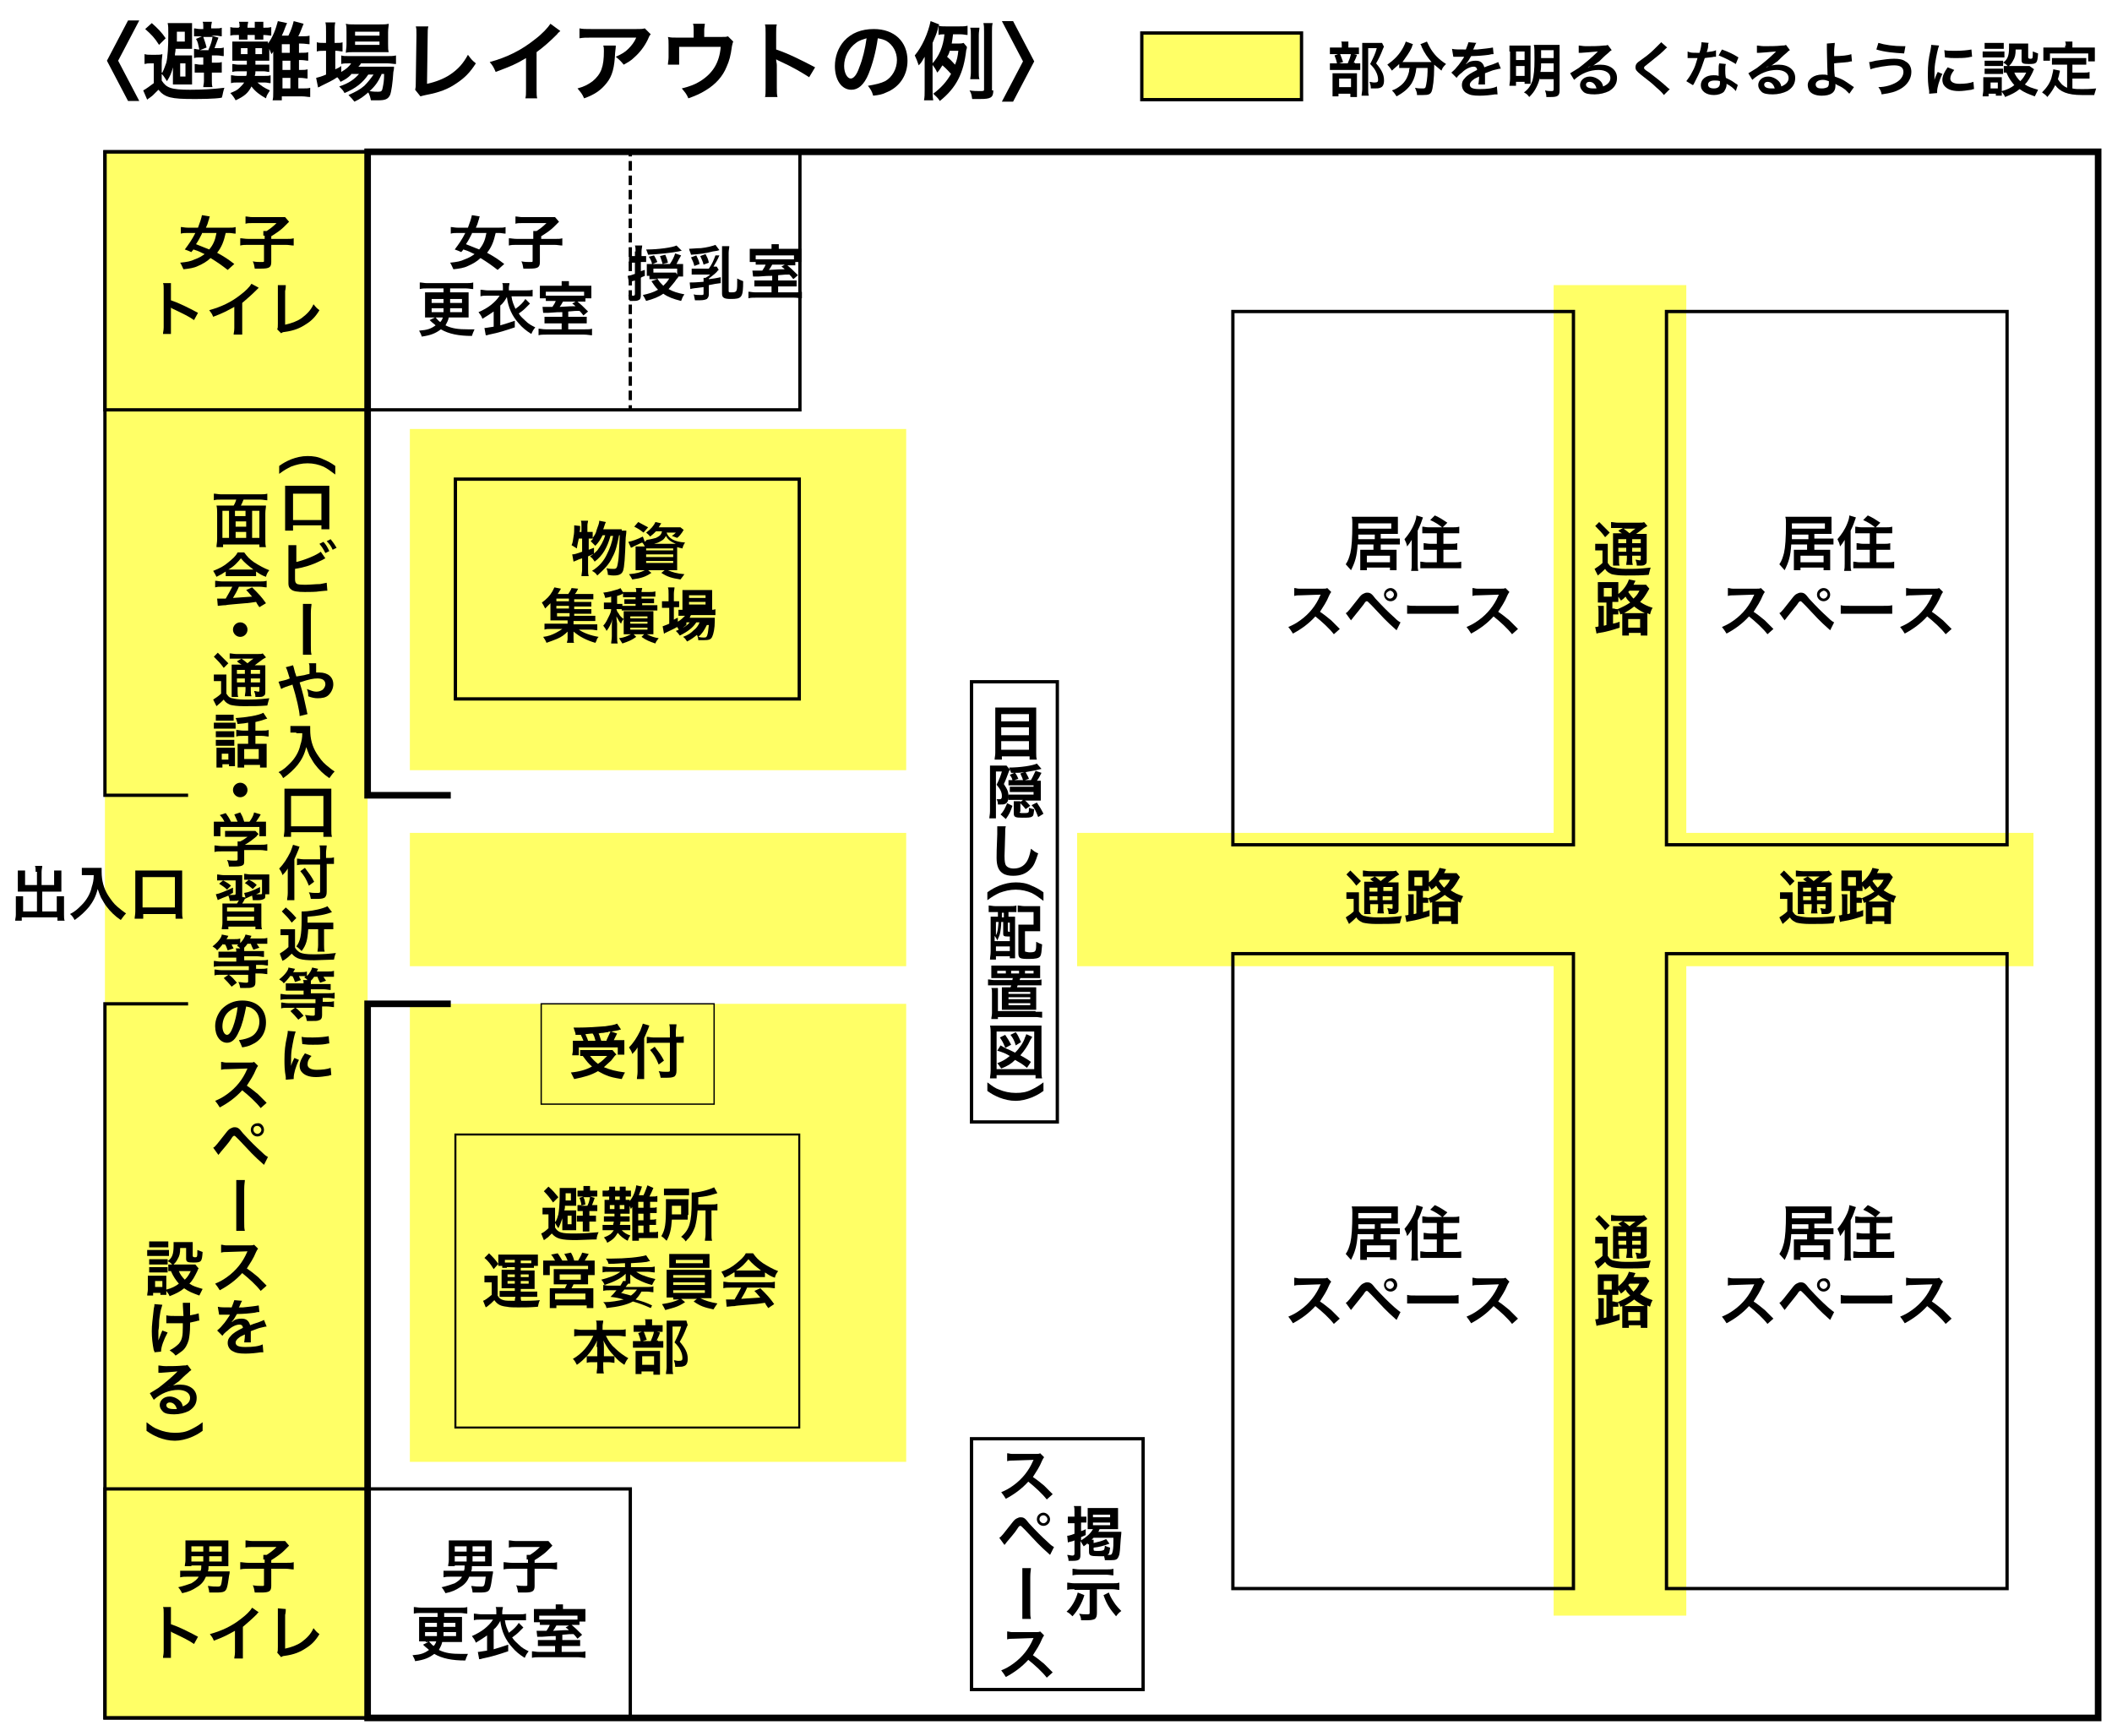 <?xml version="1.0" encoding="utf-8"?>
<!-- Generator: Adobe Illustrator 21.1.0, SVG Export Plug-In . SVG Version: 6.00 Build 0)  -->
<svg version="1.1" id="レイヤー_1" xmlns="http://www.w3.org/2000/svg" xmlns:xlink="http://www.w3.org/1999/xlink" x="0px"
	 y="0px" viewBox="0 0 320 263" style="enable-background:new 0 0 320 263;" xml:space="preserve">
<style type="text/css">
	.st0{fill:#FFFFFF;}
	.st1{fill:#FFFF66;}
	.st2{fill:none;stroke:#000000;stroke-width:0.5;stroke-miterlimit:10;}
	.st3{fill:none;stroke:#000000;stroke-miterlimit:10;}
	.st4{fill:none;stroke:#000000;stroke-width:0.5;stroke-miterlimit:10;stroke-dasharray:1.448,0.724;}
	.st5{fill:none;stroke:#000000;stroke-width:0.5;stroke-miterlimit:10;stroke-dasharray:1.448,0.724,1.448,0.724;}
	.st6{fill:none;stroke:#000000;stroke-width:0.305;stroke-miterlimit:10;}
	.st7{fill:none;stroke:#000000;stroke-width:0.201;stroke-miterlimit:10;}
	.st8{fill:#FFFF66;stroke:#000000;stroke-width:0.5;stroke-miterlimit:10;}
</style>
<rect class="st0" width="320" height="263"/>
<rect x="15.9" y="23" class="st0" width="302" height="237.3"/>
<rect x="15.9" y="23" class="st1" width="39.8" height="237.3"/>
<rect x="62.1" y="152.1" class="st1" width="75.2" height="69.4"/>
<rect x="62.1" y="65" class="st1" width="75.2" height="51.7"/>
<rect x="62.1" y="126.2" class="st1" width="75.2" height="20.2"/>
<rect x="163.2" y="126.2" class="st1" width="144.9" height="20.2"/>
<rect x="235.4" y="43.2" class="st1" width="20.1" height="201.6"/>
<polyline class="st2" points="28.5,120.5 15.9,120.5 15.9,23 317.9,23 317.9,260.3 15.9,260.3 15.9,152.1 28.5,152.1 "/>
<polyline class="st3" points="68.3,120.5 55.7,120.5 55.7,23 317.9,23 317.9,260.3 55.7,260.3 55.7,152.1 68.3,152.1 "/>
<rect x="15.9" y="225.6" class="st2" width="39.8" height="34.7"/>
<rect x="55.7" y="225.6" class="st2" width="39.8" height="34.7"/>
<rect x="147.2" y="218" class="st2" width="26" height="38"/>
<rect x="147.2" y="103.3" class="st2" width="13" height="66.7"/>
<rect x="15.9" y="23" class="st2" width="39.8" height="39.1"/>
<rect x="55.7" y="23" class="st2" width="65.5" height="39.1"/>
<g>
	<g>
		<line class="st2" x1="95.5" y1="23" x2="95.5" y2="23.7"/>
		<line class="st4" x1="95.5" y1="24.4" x2="95.5" y2="26.2"/>
		<line class="st5" x1="95.5" y1="26.6" x2="95.5" y2="61"/>
		<line class="st2" x1="95.5" y1="61.4" x2="95.5" y2="62.1"/>
	</g>
</g>
<rect x="186.8" y="144.5" class="st2" width="51.6" height="96.2"/>
<rect x="252.5" y="144.5" class="st2" width="51.6" height="96.2"/>
<rect x="186.8" y="47.2" class="st2" width="51.6" height="80.8"/>
<rect x="252.5" y="47.2" class="st2" width="51.6" height="80.8"/>
<rect x="69" y="171.9" class="st6" width="52.1" height="44.4"/>
<rect x="69" y="72.6" class="st2" width="52.1" height="33.3"/>
<rect x="82" y="152.1" class="st7" width="26.2" height="15.2"/>
<g>
	<path d="M29,237.3c-0.7,0-0.7,0-1,0c0-0.3,0.1-0.5,0.1-0.9v-2.1c0-0.4,0-0.7,0-0.9c0.3,0,0.5,0,0.9,0h4.7c0.4,0,0.7,0,0.9,0
		c0,0.3,0,0.5,0,0.9v2.1c0,0.4,0,0.6,0,0.9c-0.3,0-0.6,0-0.9,0h-2.1c0,0.3,0,0.5-0.1,0.8h2.3c0.4,0,0.6,0,1,0c0,0.2,0,0.3-0.1,0.7
		c-0.1,0.7-0.2,1.4-0.3,1.7c-0.2,0.7-0.5,0.8-1.7,0.8c-0.3,0-0.4,0-1,0c0-0.3-0.1-0.6-0.2-1c0.7,0.1,1,0.1,1.4,0.1
		c0.6,0,0.6,0,0.8-1.5h-2.5c-0.3,0.7-0.7,1.2-1.4,1.6c-0.6,0.4-1.2,0.7-2.2,0.9c-0.2-0.3-0.3-0.6-0.6-0.9c0.9-0.2,1.4-0.4,2-0.6
		c0.5-0.3,0.9-0.6,1.1-1h-1.7c-0.5,0-0.7,0-1.1,0.1v-1c0.2,0,0.6,0,1.1,0h2c0.1-0.3,0.1-0.4,0.1-0.8H29z M29,234.3v0.8h1.8v-0.8H29z
		 M29,235.8v0.8h1.8v-0.8H29z M33.6,235.1v-0.8h-1.9v0.8H33.6z M33.6,236.6v-0.8h-1.9v0.8H33.6z"/>
	<path d="M39.9,236.3c0-0.3,0-0.5,0-0.7h0.5c0.6-0.4,0.9-0.6,1.5-1.2h-3.6c-0.5,0-0.8,0-1.1,0.1v-1.1c0.3,0,0.6,0.1,1.1,0.1h4.1
		c0.5,0,0.6,0,0.8,0l0.6,0.7c-0.2,0.2-0.2,0.2-0.8,0.8c-0.4,0.4-1.1,0.9-1.9,1.4v0.4h2.2c0.6,0,0.9,0,1.2-0.1v1.1
		c-0.4,0-0.7-0.1-1.2-0.1h-2.2v2.6c0,0.8-0.3,1-1.5,1c-0.2,0-0.4,0-1,0c-0.1-0.5-0.1-0.7-0.3-1.1c0.5,0.1,0.9,0.1,1.3,0.1
		c0.4,0,0.4,0,0.4-0.2v-2.4h-2.4c-0.5,0-0.8,0-1.2,0.1v-1.1c0.3,0,0.7,0.1,1.3,0.1h2.4V236.3z"/>
	<path d="M24.7,251.2c0-0.3,0.1-0.5,0.1-1v-5.8c0-0.4,0-0.7-0.1-0.9h1.2c0,0.3,0,0.4,0,0.9v1.7c1.2,0.4,2.6,1.1,4.1,1.9l-0.6,1.1
		c-0.7-0.5-1.7-1-3.2-1.7c-0.2-0.1-0.2-0.1-0.3-0.2c0,0.3,0,0.4,0,0.6v2.4c0,0.5,0,0.7,0,1H24.7z"/>
	<path d="M39.2,244.3c-0.2,0.1-0.2,0.2-0.3,0.3c-0.7,0.7-1.4,1.3-2.1,1.9v3.8c0,0.5,0,0.8,0,1h-1.3c0-0.3,0.1-0.4,0.1-1v-3.2
		c-1.1,0.6-1.6,0.9-3.2,1.5c-0.2-0.5-0.3-0.6-0.6-1c1.8-0.5,3.3-1.2,4.7-2.3c0.8-0.6,1.4-1.2,1.7-1.7L39.2,244.3z"/>
	<path d="M43.3,243.8c0,0.2,0,0.5-0.1,0.9l0,5.1c0.9-0.2,1.8-0.5,2.5-1c0.8-0.6,1.4-1.2,1.8-2.1c0.4,0.5,0.5,0.6,0.9,0.9
		c-0.6,1-1.2,1.6-2,2.1c-0.9,0.6-1.8,1-3.3,1.2c-0.2,0-0.4,0.1-0.5,0.2l-0.6-0.7c0.1-0.2,0.1-0.4,0.1-0.9l0-4.9c0-0.6,0-0.6,0-0.9
		L43.3,243.8z"/>
</g>
<g>
	<path d="M5.4,132.1c0-0.4,0-0.7-0.1-0.9h1.1c0,0.3-0.1,0.5-0.1,0.9v2h1.9v-1.5c0-0.3,0-0.5,0-0.7h1.1c0,0.3,0,0.5,0,0.8v1.8
		c0,0.2,0,0.4,0,0.6c-0.2,0-0.4,0-0.6,0H6.4v3h2.2v-1.5c0-0.3,0-0.5,0-0.8h1.1c0,0.2,0,0.5,0,0.9v1.9c0,0.4,0,0.7,0.1,0.9H8.7v-0.5
		H3.3v0.5H2.3c0-0.3,0.1-0.5,0.1-0.9v-1.9c0-0.4,0-0.6,0-0.9h1.1c0,0.2,0,0.4,0,0.8v1.5h2.1v-3H3.3c-0.2,0-0.4,0-0.6,0
		c0-0.2,0-0.4,0-0.6v-1.8c0-0.3,0-0.6,0-0.8h1.1c0,0.2,0,0.4,0,0.7v1.5h1.8V132.1z"/>
	<path d="M13.3,132.6c-0.2,0-0.5,0-0.9,0v-1.1c0.3,0,0.5,0,0.8,0h1.4c0.4,0,0.6,0,0.8,0c0,0.3,0,0.3,0,0.6c0,1.3,0.3,2.5,1,3.6
		c0.4,0.6,0.8,1.2,1.4,1.7c0.5,0.4,0.7,0.6,1.3,1c-0.3,0.3-0.5,0.6-0.8,1c-0.9-0.6-1.6-1.3-2.2-2.1c-0.3-0.4-0.5-0.8-0.8-1.3
		c-0.2-0.5-0.3-0.7-0.5-1.3c-0.3,1.2-0.7,1.9-1.3,2.7c-0.6,0.7-1.3,1.4-2.2,2c-0.2-0.4-0.4-0.7-0.7-0.9c0.8-0.4,1.2-0.8,1.8-1.4
		c0.7-0.7,1.3-1.7,1.5-2.7c0.2-0.6,0.3-1.1,0.3-1.8H13.3z"/>
	<path d="M20.4,139.2c0-0.3,0.1-0.6,0.1-1.1v-5.2c0-0.4,0-0.7,0-1c0.3,0,0.6,0,1,0h5.1c0.4,0,0.7,0,1,0c0,0.3,0,0.6,0,1v5.2
		c0,0.5,0,0.8,0.1,1.1h-1.1v-0.7h-4.9v0.7H20.4z M21.6,137.5h4.9v-4.6h-4.9V137.5z"/>
</g>
<g>
	<path d="M156,107.2c0.4,0,0.7,0,1,0c0,0.4,0,0.6,0,0.9v5.9c0,0.5,0,0.8,0.1,1.1h-1.1v-0.5h-4.2v0.5h-1.1c0-0.3,0.1-0.6,0.1-1v-5.9
		c0-0.4,0-0.7,0-1c0.3,0,0.6,0,1,0H156z M155.9,109.3v-1.1h-4.2v1.1H155.9z M151.7,111.4h4.2v-1.2h-4.2V111.4z M151.7,113.6h4.2
		v-1.3h-4.2V113.6z"/>
	<path d="M150,116.9c0-0.3,0-0.6,0-0.9c0.2,0,0.4,0,0.7,0h1.2c0.4,0,0.5,0,0.6,0l0.5,0.6c0,0.1,0,0.1-0.1,0.2
		c-0.2,0.5-0.5,1.4-0.8,2c0.6,0.9,0.7,1.2,0.7,2c0,0.5-0.2,0.9-0.5,1c-0.2,0.1-0.4,0.1-0.9,0.1c0,0-0.1,0-0.2,0
		c0-0.4-0.1-0.6-0.2-0.8c0.3,0,0.3,0,0.4,0c0.1,0,0.3,0,0.3-0.1c0.1-0.1,0.1-0.2,0.1-0.4c0-0.5-0.2-1-0.8-1.7c0.4-0.8,0.6-1.3,0.8-2
		h-0.9v6.1c0,0.4,0,0.7,0,1h-1c0-0.3,0.1-0.6,0.1-1.1V116.9z M151.6,123.4c0.5-0.5,0.7-1,1-1.7l0.8,0.4c-0.3,0.9-0.5,1.3-1,2
		L151.6,123.4z M155.3,121.3c0.3,0.2,0.4,0.4,0.8,0.8l-0.7,0.5c-0.3-0.4-0.6-0.7-0.9-1l0.5-0.4h-1.5c-0.3,0-0.5,0-0.7,0v-0.8
		c0.2,0,0.4,0,0.7,0h3.1v-0.4h-2.8c-0.4,0-0.6,0-0.8,0v-0.8c0.2,0,0.4,0,0.8,0h2.8V119h-3.1c-0.2,0-0.5,0-0.7,0v-0.8
		c0.2,0,0.3,0,0.6,0c-0.1-0.4-0.2-0.5-0.4-0.8l0.7-0.3c-0.1,0-0.1,0-0.1,0c-0.1,0-0.2,0-0.4,0c-0.1-0.3-0.2-0.5-0.3-0.8
		c1.7,0,3.6-0.3,4.2-0.6l0.7,0.8c-1.1,0.3-1.5,0.3-2.4,0.5c0.2,0.4,0.4,0.7,0.5,1l-0.6,0.2h0.9c0.3-0.5,0.5-1,0.7-1.4l0.9,0.3
		c-0.3,0.6-0.4,0.8-0.7,1.2c0.3,0,0.5,0,0.6,0c0,0.2,0,0.4,0,0.6v1.8c0,0.2,0,0.5,0,0.6c-0.2,0-0.4,0-0.6,0H155.3z M154.5,123
		c0,0.2,0.1,0.2,0.5,0.2c0.4,0,0.7,0,0.8-0.1c0.1-0.1,0.1-0.2,0.1-0.7c0.3,0.1,0.6,0.2,0.8,0.2c-0.1,0.8-0.1,1-0.3,1.1
		c-0.2,0.2-0.7,0.2-1.5,0.2c-1.1,0-1.3-0.1-1.3-0.7v-1.1c0-0.3,0-0.5,0-0.7h1c0,0.2,0,0.3,0,0.7V123z M155.2,117
		c-0.7,0.1-0.9,0.1-1.4,0.1c0.3,0.4,0.3,0.5,0.5,0.9l-0.6,0.2h1.3c-0.1-0.4-0.3-0.7-0.4-1L155.2,117z M157.3,123.8
		c-0.4-1-0.5-1.3-1-1.8l0.8-0.4c0.4,0.6,0.6,0.9,1,1.7L157.3,123.8z"/>
	<path d="M152.4,125.2c-0.1,0.3-0.1,0.5-0.1,1.2c0,0.8-0.1,2.7-0.1,3.3c0,0.9,0.1,1.2,0.2,1.4c0.2,0.3,0.6,0.5,1.2,0.5
		c1,0,1.8-0.5,2.2-1.5c0.2-0.5,0.3-0.9,0.4-1.5c0.5,0.4,0.6,0.5,1.1,0.7c-0.4,1.2-0.6,1.8-1.1,2.3c-0.7,0.8-1.6,1.1-2.7,1.1
		c-0.6,0-1.2-0.1-1.6-0.4c-0.6-0.4-0.9-1.1-0.9-2.3c0-0.5,0-1.4,0.1-3.6c0-0.3,0-0.5,0-0.6c0-0.3,0-0.4,0-0.6L152.4,125.2z"/>
	<path d="M149.6,135.2c0.7-0.5,1.1-0.7,1.8-1c0.8-0.3,1.6-0.5,2.5-0.5c0.8,0,1.6,0.1,2.4,0.5c0.7,0.3,1.1,0.5,1.8,1v1.3
		c-0.8-0.6-1.2-0.9-1.8-1.2c-0.7-0.3-1.5-0.5-2.4-0.5c-0.9,0-1.7,0.2-2.5,0.5c-0.6,0.3-1,0.5-1.8,1.1V135.2z"/>
	<path d="M150.8,138.2c-0.4,0-0.7,0-1,0v-1c0.3,0,0.6,0.1,1,0.1h2.2c0.4,0,0.7,0,1-0.1v1c-0.2,0-0.6,0-0.9,0h-0.3v0.7h0.1
		c0.5,0,0.7,0,0.9,0c0,0.3,0,0.6,0,1v4.3c0,0.4,0,0.7,0,1H153v-0.3h-2.1v0.5H150c0-0.4,0.1-0.7,0.1-1.2V140c0-0.5,0-0.8,0-1.1
		c0.3,0,0.5,0,0.9,0h0.2v-0.7H150.8z M150.9,142.6h2.1v-0.7c-0.1,0-0.2,0-0.3,0c-0.6,0-0.7-0.1-0.7-0.4v-1.8h-0.3v0.1
		c0,0.5-0.1,1.3-0.2,1.7c-0.1,0.4-0.2,0.5-0.4,1c-0.1-0.3-0.2-0.4-0.4-0.7V142.6z M150.9,141.7c0.3-0.5,0.3-1,0.4-2h-0.4V141.7z
		 M150.9,144.1h2.1v-0.7h-2.1V144.1z M151.8,139h0.3v-0.7h-0.3V139z M152.7,141c0,0.1,0,0.2,0.3,0.2v-1.4h-0.3V141z M157.6,140.2
		c0,0.4,0,0.6,0,0.9c-0.3,0-0.5,0-0.9,0h-1.4v2.9c0,0.2,0,0.2,0.1,0.2c0.1,0,0.3,0.1,0.6,0.1c0.7,0,0.8-0.1,0.9-0.3
		c0.1-0.2,0.1-0.7,0.1-1.3c0.4,0.2,0.6,0.3,0.9,0.4c-0.1,1.1-0.1,1.5-0.3,1.8c-0.2,0.3-0.7,0.4-1.7,0.4c-1.4,0-1.6-0.1-1.6-0.9V141
		c0-0.4,0-0.6,0-0.9c0.3,0,0.5,0,0.9,0h1.4l0-1.9h-1.4c-0.5,0-0.7,0-1,0v-1c0.3,0,0.6,0.1,1,0.1h1.5c0.4,0,0.7,0,0.9,0
		c0,0.3,0,0.5,0,0.9V140.2z"/>
	<path d="M151.1,148.2c-0.4,0-0.8,0-0.9,0c0-0.2,0-0.4,0-0.7v-0.5c0-0.3,0-0.5,0-0.7c0.3,0,0.6,0,1,0h5.4c0.4,0,0.8,0,1,0
		c0,0.2,0,0.4,0,0.7v0.5c0,0.3,0,0.5,0,0.7c-0.2,0-0.5,0-0.9,0h-2.1c-0.1,0.2-0.1,0.2-0.1,0.3h2.3c0.5,0,0.7,0,1-0.1v0.9
		c-0.3,0-0.6,0-1,0h-2.6c-0.1,0.2-0.1,0.2-0.1,0.3h2.1c0.4,0,0.7,0,0.8,0c0,0.2,0,0.5,0,0.9v1.7c0,0.5,0,0.6,0,0.8
		c-0.4,0-0.5,0-0.9,0h-3.4c-0.4,0-0.5,0-0.9,0c0-0.2,0-0.5,0-0.8v-1.7c0-0.4,0-0.6,0-0.9c0.3,0,0.4,0,0.8,0h0.5
		c0.1-0.2,0.1-0.2,0.1-0.3h-2.5c-0.5,0-0.7,0-1,0v-0.9c0.3,0,0.5,0.1,1,0.1h2.7c0-0.2,0-0.2,0.1-0.3H151.1z M156.9,153.3
		c0.5,0,0.7,0,1,0v0.9c-0.3,0-0.5-0.1-1-0.1h-5.7v0.3h-1c0-0.3,0.1-0.5,0.1-0.9v-3c0-0.4,0-0.6-0.1-0.8h1c0,0.3,0,0.4,0,0.8v2.7
		H156.9z M152.4,147.1h-1.3v0.4h1.3V147.1z M152.8,150.6h3.3v-0.3h-3.3V150.6z M152.8,151.4h3.3v-0.3h-3.3V151.4z M152.8,152.3h3.3
		V152h-3.3V152.3z M154.4,147.1h-1.2v0.4h1.2V147.1z M156.6,147.5v-0.4h-1.3v0.4H156.6z"/>
	<path d="M150,163.4c0-0.3,0.1-0.6,0.1-1.2v-5.7c0-0.4,0-0.7-0.1-1.1c0.3,0,0.6,0,1.1,0h5.6c0.5,0,0.7,0,1.1,0c0,0.4,0,0.6,0,1.1
		v5.7c0,0.5,0,0.9,0.1,1.2h-1v-0.5H151v0.5H150z M151,162h5.7v-5.7H151V162z M152.3,158.8c0-0.1,0-0.1-0.1-0.3
		c-0.2-0.5-0.3-0.7-0.7-1.3l0.8-0.4c0.4,0.6,0.6,0.9,0.9,1.5L152.3,158.8c0.7,0.3,0.9,0.4,1.5,0.7c0.7-0.7,1.3-1.6,1.5-2.3
		c0.1-0.2,0.1-0.2,0.2-0.5l0.9,0.4c-0.1,0.2-0.1,0.2-0.3,0.5c-0.4,0.9-0.9,1.6-1.5,2.3c0.5,0.3,1.1,0.6,1.6,1l-0.6,0.9
		c-0.7-0.6-1.1-0.8-1.8-1.2c-0.6,0.6-1.1,0.9-2.1,1.3c-0.2-0.3-0.4-0.6-0.6-0.8c0.8-0.3,1.3-0.6,1.9-1.1c-0.7-0.4-0.9-0.5-1.9-0.8
		l0.5-0.8L152.3,158.8z M153.9,158.4c-0.2-0.7-0.4-1.1-0.8-1.6l0.8-0.4c0.4,0.5,0.5,0.9,0.8,1.5L153.9,158.4z"/>
	<path d="M149.6,164c0.8,0.6,1.2,0.9,1.8,1.1c0.7,0.3,1.6,0.5,2.5,0.5c0.9,0,1.6-0.1,2.4-0.5c0.6-0.3,1-0.5,1.8-1.1v1.3
		c-0.7,0.5-1.1,0.7-1.8,1c-0.8,0.3-1.6,0.5-2.4,0.5c-0.9,0-1.7-0.2-2.5-0.5c-0.7-0.3-1.1-0.5-1.8-1V164z"/>
</g>
<g>
	<path d="M42.3,70.6c0.7-0.5,1.1-0.7,1.8-1c0.8-0.3,1.6-0.5,2.5-0.5c0.8,0,1.6,0.1,2.4,0.5c0.7,0.3,1.1,0.5,1.8,1v1.3
		c-0.8-0.6-1.2-0.9-1.8-1.2c-0.7-0.3-1.5-0.5-2.4-0.5c-0.9,0-1.7,0.2-2.5,0.5c-0.6,0.3-1,0.5-1.8,1.1V70.6z"/>
	<path d="M44.4,79.8v0.6h-1.2c0-0.2,0-0.4,0-0.8v-5.2c0-0.3,0-0.5,0-0.8c0.2,0,0.4,0,0.8,0h5.1c0.4,0,0.5,0,0.8,0c0,0.2,0,0.4,0,0.7
		v5.1c0,0.3,0,0.6,0,0.8h-1.2v-0.6H44.4z M48.7,74.8h-4.3v4h4.3V74.8z"/>
	<path d="M44.7,85.2c1.4-0.3,3.3-1.1,3.9-1.6l0.7,1c-0.1,0-0.3,0.2-0.8,0.4c-1.2,0.6-2.5,1-3.8,1.2v1.2c0,0,0,0.1,0,0.1
		c0,0.5,0,0.7,0.2,0.9c0.2,0.2,0.7,0.2,1.5,0.2c0.6,0,1.4-0.1,2.1-0.1c0.4-0.1,0.6-0.1,1-0.2l0.1,1.2c-0.2,0-0.2,0-1.2,0.1
		c-0.5,0.1-1.7,0.1-2.2,0.1c-1.1,0-1.8-0.1-2.1-0.4c-0.3-0.2-0.4-0.5-0.4-0.9c0-0.2,0-0.3,0-0.8l0-4.2c0-0.5,0-0.6,0-0.8h1.2
		c0,0.2,0,0.4,0,0.8V85.2z M49,82.1c0.4,0.4,0.6,0.8,0.9,1.4l-0.6,0.3c-0.3-0.6-0.5-0.9-0.9-1.4L49,82.1z M50.4,83.3
		c-0.2-0.5-0.5-0.9-0.9-1.3l0.6-0.3c0.4,0.5,0.6,0.8,0.9,1.3L50.4,83.3z"/>
	<path d="M47.2,91.5c0,0.3-0.1,0.6-0.1,1.4v4.9c0,0.8,0,1,0.1,1.4h-1.3c0-0.3,0-0.3,0-1.4v-4.9c0-1.1,0-1.1,0-1.4H47.2z"/>
	<path d="M46.1,102.3c0.3-0.1,0.4-0.1,0.8-0.2c0-0.2,0-0.2,0-0.5c0-0.8,0-0.8-0.1-1.1h1.1c0,0.3,0,0.3,0,1.4c0.2,0,0.3,0,0.5,0
		c1.3,0,2.1,0.7,2.1,1.8c0,0.6-0.3,1.2-0.7,1.6c-0.4,0.4-1,0.5-1.7,0.5c-0.4,0-0.9-0.1-1.4-0.3c0-0.4,0-0.6-0.2-1.1
		c0.5,0.2,1,0.4,1.4,0.4c0.4,0,0.7-0.1,1-0.3c0.2-0.2,0.4-0.5,0.4-0.8c0-0.6-0.4-0.9-1.2-0.9c-0.6,0-1.2,0.1-2.7,0.6
		c0.6,2,0.6,2.1,1.1,4.4c0,0.2,0.1,0.3,0.1,0.4l-1.2,0.3c0-0.7-0.5-2.9-1.1-4.8c-0.1,0.1-0.1,0.1-0.5,0.2c-0.3,0.1-0.9,0.3-1.2,0.5
		l-0.4-1.1c0.3-0.1,0.4-0.1,0.8-0.2c0.4-0.1,0.4-0.1,0.9-0.3c-0.3-0.9-0.4-1.4-0.6-1.7l1.1-0.3c0.1,0.3,0.1,0.3,0.3,1.1
		c0.1,0.2,0.1,0.3,0.2,0.6L46.1,102.3z"/>
	<path d="M44.9,111c-0.2,0-0.5,0-0.9,0V110c0.3,0,0.5,0,0.8,0h1.4c0.4,0,0.6,0,0.8,0c0,0.3,0,0.3,0,0.6c0,1.3,0.3,2.5,1,3.6
		c0.4,0.6,0.8,1.2,1.4,1.7c0.5,0.4,0.7,0.6,1.3,1c-0.3,0.3-0.5,0.6-0.8,1c-0.9-0.6-1.6-1.3-2.2-2.1c-0.3-0.4-0.5-0.8-0.8-1.3
		c-0.2-0.5-0.3-0.7-0.5-1.3c-0.3,1.2-0.7,1.9-1.3,2.7c-0.6,0.7-1.3,1.4-2.2,2c-0.2-0.4-0.4-0.7-0.7-0.9c0.8-0.4,1.2-0.8,1.8-1.4
		c0.7-0.7,1.3-1.7,1.5-2.7c0.2-0.6,0.3-1.1,0.3-1.8H44.9z"/>
	<path d="M43,126.8c0-0.3,0.1-0.6,0.1-1.1v-5.2c0-0.4,0-0.7,0-1c0.3,0,0.6,0,1,0h5.1c0.4,0,0.7,0,1,0c0,0.3,0,0.6,0,1v5.2
		c0,0.5,0,0.8,0.1,1.1H49v-0.7h-4.9v0.7H43z M44.1,125.2H49v-4.6h-4.9V125.2z"/>
	<path d="M44.6,135.3c0,0.4,0,0.7,0,1.1h-1.1c0-0.3,0.1-0.6,0.1-1.1v-2.7c0-0.4,0-0.6,0-1c-0.3,0.5-0.5,0.7-0.8,1
		c-0.1-0.4-0.3-0.7-0.5-1c0.7-0.7,1.2-1.5,1.7-2.5c0.2-0.5,0.3-0.8,0.4-1.1l1,0.3c-0.1,0.1-0.1,0.3-0.2,0.5
		c-0.1,0.3-0.4,0.9-0.6,1.4V135.3z M48.5,129.2c0-0.4,0-0.8-0.1-1.1h1.1c0,0.3-0.1,0.7-0.1,1.1v0.8h0.3c0.4,0,0.6,0,0.9-0.1v1
		c-0.2,0-0.5,0-0.8,0h-0.3v4.2c0,0.5-0.1,0.7-0.3,0.9c-0.2,0.1-0.4,0.2-1.1,0.2c-0.3,0-0.6,0-1,0c-0.1-0.4-0.1-0.6-0.3-1
		c0.5,0.1,0.8,0.1,1.1,0.1c0.5,0,0.6,0,0.6-0.2v-4.1h-2.4c-0.4,0-0.8,0-1.1,0.1v-1c0.3,0,0.6,0.1,1,0.1h2.5V129.2z M46.2,131.5
		c0.6,0.8,1,1.3,1.4,2.1l-0.8,0.6c-0.4-1-0.7-1.5-1.3-2.2L46.2,131.5z"/>
	<path d="M42.5,140.8c0.2,0,0.4,0,0.7,0H44c0.3,0,0.5,0,0.7,0c0,0.3,0,0.5,0,1v1.8c0.2,0.3,0.4,0.5,0.7,0.7c0.4,0.2,0.9,0.3,2.2,0.3
		c1.4,0,2.4-0.1,3.3-0.2c-0.2,0.4-0.2,0.6-0.3,1c-0.7,0-2.4,0.1-3,0.1c-2,0-2.7-0.2-3.4-1c-0.4,0.4-0.6,0.6-1.2,1
		c-0.1,0-0.1,0-0.2,0.1l-0.4-1.1c0,0,0,0,0.1-0.1c0.2-0.1,0.8-0.5,1.2-0.9v-1.8h-0.6c-0.2,0-0.4,0-0.6,0V140.8z M43.3,137.5
		c0.8,0.7,1,0.9,1.6,1.6l-0.7,0.7c-0.5-0.7-0.9-1.1-1.5-1.7L43.3,137.5z M46.7,140.8c-0.1,1.6-0.3,2.4-1,3.3
		c-0.3-0.3-0.5-0.5-0.8-0.7c0.6-0.8,0.8-1.7,0.8-4c0-0.7,0-1,0-1.3c0.2,0,0.2,0,0.3,0c0.6,0,2-0.2,2.9-0.5c0.3-0.1,0.6-0.2,0.7-0.3
		l0.7,0.9c-1,0.4-2.2,0.6-3.7,0.7v0.9h3c0.4,0,0.6,0,0.9,0v1c-0.3,0-0.6,0-0.9,0h-0.5v2.4c0,0.5,0,0.7,0.1,1h-1.1
		c0-0.2,0.1-0.5,0.1-1v-2.4H46.7z"/>
	<path d="M43.9,148c-0.3,0.4-0.5,0.6-0.9,1c-0.2-0.3-0.4-0.4-0.7-0.6c0.5-0.4,0.8-0.7,1.1-1.1c0.2-0.3,0.3-0.5,0.3-0.7l1,0.2
		c-0.2,0.4-0.2,0.4-0.3,0.5h1.2c0.4,0,0.6,0,0.9-0.1v0.7c0.4-0.4,0.7-0.9,0.8-1.3l0.9,0.2c0,0-0.1,0.2-0.2,0.4h1.6
		c0.5,0,0.7,0,1-0.1v0.9c-0.3,0-0.5,0-0.9,0H49c0.2,0.3,0.2,0.3,0.4,0.6l-0.9,0.3c-0.2-0.4-0.3-0.6-0.4-0.9h-0.5
		c-0.2,0.3-0.3,0.4-0.5,0.6c0,0.1,0,0.2,0,0.5h2c0.5,0,0.7,0,1,0v0.9c-0.3,0-0.6-0.1-1-0.1h-2v0.6h2.6c0.5,0,0.8,0,1-0.1v0.9
		c-0.3,0-0.6-0.1-1-0.1h-0.8v0.6h0.7c0.4,0,0.7,0,1-0.1v0.9c-0.3,0-0.6-0.1-1.1-0.1h-0.7v1.3c0,0.4-0.1,0.7-0.5,0.8
		c-0.2,0.1-0.5,0.1-1.1,0.1c-0.2,0-0.3,0-0.7,0c-0.1-0.4-0.1-0.6-0.3-0.9c0.4,0,0.7,0.1,1.1,0.1c0.3,0,0.4,0,0.4-0.2v-1h-2.9
		c0.5,0.4,0.6,0.5,1.2,1.2l-0.8,0.6c-0.5-0.6-0.7-0.8-1.2-1.3l0.7-0.5h-1.1c-0.4,0-0.8,0-1,0.1v-0.9c0.3,0,0.6,0.1,1,0.1h4.2v-0.6
		h-4.2c-0.4,0-0.7,0-1.1,0.1v-0.9c0.3,0,0.6,0.1,1,0.1H46v-0.6h-1.7c-0.4,0-0.8,0-1,0V149c0.3,0,0.5,0,1,0H46c0-0.2,0-0.4-0.1-0.5
		h0.7c-0.2-0.2-0.3-0.3-0.5-0.4c0.1-0.1,0.1-0.1,0.2-0.2c-0.1,0-0.3,0-0.5,0h-0.5c0.1,0.3,0.2,0.4,0.3,0.6l-0.9,0.3
		c-0.2-0.5-0.2-0.6-0.4-0.9H43.9z"/>
	<path d="M43.3,163.6c0-0.2,0-0.2,0-0.4c-0.2-1.1-0.2-1.8-0.2-2.7c0-1.2,0.1-2.2,0.4-3.5c0.1-0.5,0.1-0.6,0.1-0.8l1.2,0.1
		c-0.2,0.5-0.4,1.5-0.6,2.7c-0.1,0.7-0.1,1.2-0.1,2c0,0.2,0,0.3,0,0.5c0.1-0.3,0.1-0.4,0.5-1.2l0.7,0.3c-0.5,1-0.8,2.1-0.8,2.7
		c0,0.1,0,0.1,0,0.2L43.3,163.6z M47.2,160c-0.5,0.5-0.6,0.9-0.6,1.3c0,0.5,0.5,0.8,1.4,0.8c0.8,0,1.6-0.1,2.1-0.3l0.1,1.1
		c-0.1,0-0.2,0-0.4,0.1c-0.7,0.1-1.3,0.2-1.9,0.2c-1.1,0-1.8-0.3-2.2-0.8c-0.2-0.2-0.3-0.6-0.3-0.9c0-0.6,0.3-1.2,0.8-1.9L47.2,160z
		 M45.7,157.1c0.4,0.1,0.9,0.1,1.7,0.1c1,0,1.9-0.1,2.4-0.2l0.1,1.1c-0.1,0-0.2,0-0.6,0.1c-0.6,0.1-1.3,0.1-1.9,0.1
		c-0.7,0-0.7,0-1.6-0.1L45.7,157.1z"/>
	<path d="M35.4,76.6c0.2-0.3,0.3-0.6,0.4-0.9h-2.3c-0.5,0-0.8,0-1.1,0.1v-1c0.3,0,0.7,0.1,1.1,0.1h5.9c0.4,0,0.8,0,1.1-0.1v1
		c-0.3,0-0.7-0.1-1.1-0.1h-2.5c-0.1,0.3-0.3,0.7-0.4,0.9h2.7c0.5,0,0.8,0,1.1,0c0,0.4-0.1,0.6-0.1,1.2v3.9c0,0.5,0,0.9,0.1,1.2h-1
		v-0.4h-5.5v0.4h-1c0-0.4,0.1-0.7,0.1-1.2v-3.9c0-0.4,0-0.8-0.1-1.2c0.3,0,0.6,0,1.1,0H35.4z M34.7,77.4h-1v4.1h1V77.4z M35.6,78.2
		h1.6v-0.8h-1.6V78.2z M37.3,79h-1.6v0.8h1.6V79z M37.3,81.5v-0.9h-1.6v0.9H37.3z M38.2,81.5h1.1v-4.1h-1.1V81.5z"/>
	<path d="M34.2,86.6c-0.6,0.4-0.8,0.5-1.4,0.8c-0.2-0.4-0.3-0.6-0.5-0.9c1-0.4,1.6-0.7,2.3-1.3c0.6-0.5,1.1-0.9,1.4-1.5H37
		c0.5,0.7,0.8,1,1.5,1.5c0.8,0.5,1.5,0.9,2.3,1.2c-0.3,0.4-0.4,0.6-0.5,1c-0.6-0.2-0.9-0.4-1.5-0.8v0.7c-0.2,0-0.5,0-0.8,0h-3
		c-0.3,0-0.5,0-0.8,0V86.6z M33.7,88.9c-0.5,0-0.8,0-1.1,0.1v-1c0.3,0,0.6,0.1,1.1,0.1h5.6c0.4,0,0.8,0,1.1-0.1v1
		c-0.3,0-0.6-0.1-1.1-0.1h-3.1c-0.3,0.7-0.6,1.2-0.9,1.7c1.6-0.1,1.6-0.1,2.9-0.2c-0.3-0.3-0.4-0.5-0.9-1l0.9-0.4
		c1,1,1.4,1.4,2.1,2.4L39.3,92c-0.3-0.4-0.4-0.6-0.5-0.8c-0.7,0.1-1.3,0.2-1.6,0.2c-0.9,0.1-2.7,0.2-3,0.3c-0.5,0-1,0.1-1.2,0.1
		l-0.1-1.1c0.2,0,0.4,0,0.5,0c0.1,0,0.3,0,0.8,0c0.4-0.7,0.7-1.2,1-1.8H33.7z M38,86.3c0.1,0,0.2,0,0.4,0c-0.8-0.6-1.3-1-1.9-1.7
		c-0.5,0.6-1,1.2-1.9,1.7c0.2,0,0.2,0,0.4,0H38z"/>
	<path d="M37.5,95.4c0,0.6-0.5,1.1-1.1,1.1s-1.1-0.5-1.1-1.1s0.5-1.1,1.1-1.1S37.5,94.8,37.5,95.4z"/>
	<path d="M32.3,102.2c0.2,0,0.4,0,0.7,0h0.6c0.3,0,0.5,0,0.7,0c0,0.3,0,0.5,0,1v1.9c0.2,0.3,0.3,0.4,0.4,0.5
		c0.2,0.1,0.3,0.2,0.5,0.2c0.4,0.1,1,0.2,1.8,0.2c1.5,0,2,0,3.8-0.2c-0.1,0.3-0.2,0.7-0.3,1.1c-1.2,0.1-2.1,0.1-3.6,0.1
		c-0.9,0-1.6-0.1-2-0.2c-0.4-0.2-0.7-0.3-1-0.8c-0.1,0.1-0.1,0.1-0.1,0.1c-0.3,0.3-0.3,0.3-1,0.9l-0.5-1c0.3-0.2,0.8-0.5,1.2-0.9
		v-1.9h-0.5c-0.2,0-0.4,0-0.6,0V102.2z M33,98.9c0.6,0.6,1.1,1.1,1.6,1.6l-0.7,0.7c-0.5-0.7-0.9-1.1-1.5-1.7L33,98.9z M36.6,100.7
		c-0.5-0.3-0.5-0.3-0.7-0.5l0.7-0.4h-0.9c-0.4,0-0.6,0-0.9,0V99c0.3,0,0.6,0.1,1.1,0.1h2.9c0.6,0,0.9,0,1-0.1l0.5,0.6
		c-0.1,0.1-0.2,0.1-0.5,0.3c-0.4,0.3-0.8,0.6-1.2,0.9h0.7c0.5,0,0.7,0,0.9,0c0,0.2,0,0.5,0,1v2.8c0,0.5,0,0.7-0.2,0.8
		c-0.2,0.2-0.4,0.2-0.9,0.2c-0.1,0-0.2,0-0.4,0c0-0.4-0.1-0.6-0.2-0.9c0.2,0,0.5,0.1,0.6,0.1c0.2,0,0.2,0,0.2-0.3v-0.4H38v0.4
		c0,0.5,0,0.7,0.1,1h-1c0-0.3,0.1-0.5,0.1-1v-0.4h-1.2v0.5c0,0.5,0,0.8,0.1,1h-1c0-0.2,0-0.5,0-1v-2.8c0-0.5,0-0.7,0-1.1
		c0.3,0,0.5,0,1,0H36.6z M35.9,101.5v0.6h1.2v-0.6H35.9z M35.9,103.4h1.2v-0.6h-1.2V103.4z M36.6,99.8c0.3,0.2,0.4,0.3,0.9,0.7
		c0.6-0.5,0.6-0.5,0.9-0.7H36.6z M38,102.1h1.4v-0.6H38V102.1z M39.3,102.8H38v0.6h1.4V102.8z"/>
	<path d="M32.4,109.5c0.2,0,0.4,0,0.7,0H35c0.4,0,0.5,0,0.7,0v0.9c-0.2,0-0.3,0-0.7,0h-1.9c-0.3,0-0.5,0-0.7,0V109.5z M32.7,108.3
		c0.2,0,0.4,0,0.7,0h1.3c0.4,0,0.5,0,0.7,0v0.9c-0.2,0-0.4,0-0.7,0h-1.3c-0.3,0-0.5,0-0.7,0V108.3z M33.7,116.3h-0.9
		c0-0.3,0-0.5,0-0.8V114c0-0.3,0-0.5,0-0.7c0.2,0,0.4,0,0.7,0h1.5c0.4,0,0.5,0,0.6,0c0,0.2,0,0.3,0,0.6v1.5c0,0.3,0,0.5,0,0.7h-0.9
		v-0.3h-1V116.3z M32.7,110.8c0.2,0,0.3,0,0.6,0h1.6c0.3,0,0.4,0,0.6,0v0.9c-0.2,0-0.3,0-0.6,0h-1.6c-0.3,0-0.4,0-0.6,0V110.8z
		 M32.7,112.1c0.2,0,0.3,0,0.6,0h1.6c0.3,0,0.4,0,0.6,0v0.9c-0.2,0-0.3,0-0.6,0h-1.6c-0.3,0-0.4,0-0.6,0V112.1z M33.6,115.1h1v-0.9
		h-1V115.1z M37.6,109.5c-0.5,0.1-0.6,0.1-1.6,0.2c-0.1-0.3-0.1-0.5-0.3-0.9c1.6-0.1,3.5-0.4,4.2-0.8l0.6,0.9c-0.1,0-0.1,0-0.4,0.1
		c-0.5,0.2-1,0.3-1.4,0.4v1.3h1c0.5,0,0.7,0,1-0.1v1c-0.3,0-0.6-0.1-1-0.1h-1v1.2h1c0.3,0,0.5,0,0.7,0c0,0.2,0,0.4,0,0.8v1.9
		c0,0.4,0,0.7,0,0.9h-1v-0.4H37v0.4h-1c0-0.2,0-0.5,0-0.9v-2c0-0.3,0-0.5,0-0.7c0.2,0,0.4,0,0.7,0h0.9v-1.2h-0.8c-0.5,0-0.7,0-1,0.1
		v-1c0.3,0,0.6,0.1,1,0.1h0.8V109.5z M37,115h2.2v-1.5H37V115z"/>
	<path d="M37.5,119.7c0,0.6-0.5,1.1-1.1,1.1s-1.1-0.5-1.1-1.1s0.5-1.1,1.1-1.1S37.5,119.1,37.5,119.7z"/>
	<path d="M33.6,129c-0.5,0-0.8,0-1.1,0.1v-1c0.3,0,0.7,0.1,1.1,0.1H36V128c0-0.2,0-0.3,0-0.5h0.4c0.4-0.2,0.7-0.4,1.1-0.7H35
		c-0.4,0-0.6,0-0.9,0v-0.9c0.3,0,0.5,0,0.9,0h3c0.4,0,0.5,0,0.7,0l0.5,0.5c-0.2,0.1-0.2,0.1-0.3,0.3c-0.6,0.5-1.1,0.9-1.8,1.3v0h2.3
		c0.4,0,0.8,0,1.1-0.1v1c-0.3,0-0.6-0.1-1.1-0.1H37v1.6c0,0.3,0,0.4-0.1,0.6c-0.2,0.2-0.5,0.3-1.3,0.3c-0.1,0-0.4,0-0.9,0
		c-0.1-0.5-0.1-0.6-0.3-1c0.4,0.1,0.8,0.1,1.1,0.1c0.4,0,0.5,0,0.5-0.2V129H33.6z M34,124.5c-0.2-0.4-0.3-0.6-0.7-1l0.9-0.3
		c0.3,0.4,0.5,0.7,0.8,1.3h1c-0.2-0.4-0.3-0.7-0.5-1.1l0.9-0.3c0.4,0.7,0.4,0.8,0.6,1.4h0.8c0.3-0.4,0.6-0.9,0.7-1.4l1,0.3
		c-0.2,0.4-0.5,0.8-0.7,1.1h0.4c0.6,0,0.8,0,1.1,0c0,0.2,0,0.4,0,0.7v0.8c0,0.2,0,0.5,0,0.7h-1v-1.4h-5.9v1.4h-1c0-0.2,0-0.4,0-0.7
		v-0.8c0-0.3,0-0.5,0-0.7c0.4,0,0.5,0,1.1,0H34z"/>
	<path d="M40.2,135.5c0,0.5,0,0.6-0.2,0.7c-0.2,0.1-0.4,0.2-1,0.2c-0.2,0-0.3,0-0.7,0c0-0.3-0.1-0.5-0.1-0.7
		c-0.4,0.2-0.5,0.2-0.9,0.4c-0.1,0-0.1,0.1-0.2,0.1c-0.2,0.4-0.2,0.4-0.4,0.7h1.9c0.5,0,0.7,0,1,0c0,0.3,0,0.5,0,1v1.9
		c0,0.5,0,0.8,0.1,1h-1v-0.4h-4.1v0.4h-1c0-0.3,0.1-0.5,0.1-1v-1.9c0-0.6,0-0.7,0-1c0.3,0,0.5,0,1,0h1.2c0.1-0.1,0.1-0.2,0.3-0.5
		c-0.2,0.1-0.4,0.1-0.8,0.1c-0.1,0-0.4,0-0.6,0c0-0.3-0.1-0.5-0.2-0.8c-0.4,0.2-0.8,0.3-1.2,0.5c-0.2,0.1-0.3,0.1-0.4,0.2l-0.3-0.9
		c0.6-0.1,1.5-0.5,2.6-1l0,0.8c-0.3,0.1-0.3,0.2-0.6,0.3c0.3,0,0.4,0,0.5,0c0.4,0,0.5,0,0.5-0.2v-2h-1.9c0.5,0.3,0.8,0.4,1.2,0.8
		l-0.6,0.6c-0.4-0.4-0.6-0.5-1.2-0.9l0.6-0.5h-0.1c-0.4,0-0.6,0-0.8,0v-0.9c0.3,0,0.6,0.1,1,0.1h1.9c0.5,0,0.7,0,0.9,0
		c0,0.2,0,0.4,0,0.9v2c0,0.2,0,0.3,0,0.4l0.5,0.1l-0.2-0.7c0.7-0.1,1.4-0.4,2.4-0.9l0,0.8c-0.3,0.2-0.4,0.2-0.6,0.3
		c0.2,0,0.4,0,0.5,0c0.4,0,0.4,0,0.4-0.2v-2h-2c0.6,0.3,0.8,0.4,1.2,0.8l-0.6,0.6c-0.5-0.4-0.7-0.6-1.2-0.9l0.6-0.5
		c-0.3,0-0.5,0-0.7,0v-0.9c0.3,0,0.6,0.1,1,0.1h1.9c0.4,0,0.7,0,0.9,0c0,0.2,0,0.5,0,0.9V135.5z M34.4,138.1h4.1v-0.6h-4.1V138.1z
		 M34.4,139.5h4.1v-0.6h-4.1V139.5z"/>
	<path d="M33.8,143c-0.3,0.4-0.5,0.6-0.9,1c-0.2-0.3-0.4-0.4-0.7-0.6c0.5-0.4,0.8-0.7,1.1-1.1c0.2-0.3,0.3-0.5,0.3-0.7l1,0.2
		c-0.2,0.4-0.2,0.4-0.3,0.5h1.2c0.4,0,0.6,0,0.9-0.1v0.7c0.4-0.4,0.7-0.9,0.8-1.3l0.9,0.2c0,0-0.1,0.2-0.2,0.4h1.6
		c0.5,0,0.7,0,1-0.1v0.9c-0.3,0-0.5,0-0.9,0h-0.7c0.2,0.3,0.2,0.3,0.4,0.6l-0.9,0.3c-0.2-0.4-0.3-0.6-0.4-0.9h-0.5
		c-0.2,0.3-0.3,0.4-0.5,0.6c0,0.1,0,0.2,0,0.5h2c0.5,0,0.7,0,1,0v0.9c-0.3,0-0.6-0.1-1-0.1h-2v0.6h2.6c0.5,0,0.8,0,1-0.1v0.9
		c-0.3,0-0.6-0.1-1-0.1h-0.8v0.6h0.7c0.4,0,0.7,0,1-0.1v0.9c-0.3,0-0.6-0.1-1.1-0.1h-0.7v1.3c0,0.4-0.1,0.7-0.5,0.8
		c-0.2,0.1-0.5,0.1-1.1,0.1c-0.2,0-0.3,0-0.7,0c-0.1-0.4-0.1-0.6-0.3-0.9c0.4,0,0.7,0.1,1.1,0.1c0.3,0,0.4,0,0.4-0.2v-1h-2.9
		c0.5,0.4,0.6,0.5,1.2,1.2l-0.8,0.6c-0.5-0.6-0.7-0.8-1.2-1.3l0.7-0.5h-1.1c-0.4,0-0.8,0-1,0.1v-0.9c0.3,0,0.6,0.1,1,0.1h4.2v-0.6
		h-4.2c-0.4,0-0.7,0-1.1,0.1v-0.9c0.3,0,0.6,0.1,1,0.1h2.4v-0.6h-1.7c-0.4,0-0.8,0-1,0v-0.9c0.3,0,0.5,0,1,0h1.7
		c0-0.2,0-0.4-0.1-0.5h0.7c-0.2-0.2-0.3-0.3-0.5-0.4c0.1-0.1,0.1-0.1,0.2-0.2c-0.1,0-0.3,0-0.5,0h-0.5c0.1,0.3,0.2,0.4,0.3,0.6
		l-0.9,0.3c-0.2-0.5-0.2-0.6-0.4-0.9H33.8z"/>
	<path d="M36.2,156.3c-0.5,1.2-1.1,1.7-1.8,1.7c-1,0-1.8-1-1.8-2.5c0-1,0.4-1.9,1-2.6c0.8-0.8,1.8-1.3,3.1-1.3
		c2.2,0,3.6,1.3,3.6,3.3c0,1.6-0.8,2.8-2.2,3.4c-0.4,0.2-0.8,0.3-1.4,0.4c-0.2-0.5-0.3-0.7-0.5-1.1c0.8-0.1,1.4-0.3,1.8-0.5
		c0.8-0.4,1.3-1.3,1.3-2.3c0-0.9-0.4-1.6-1.1-2c-0.3-0.2-0.5-0.2-0.9-0.3C37,154,36.7,155.3,36.2,156.3z M34.9,153.1
		c-0.8,0.5-1.2,1.5-1.2,2.4c0,0.7,0.3,1.3,0.7,1.3c0.3,0,0.6-0.4,0.9-1.2c0.3-0.8,0.6-2,0.7-3C35.6,152.7,35.3,152.8,34.9,153.1z"/>
	<path d="M39.5,167.9c-0.7-0.9-1.8-1.9-2.8-2.7c-1,1.1-2.1,1.9-3.4,2.6c-0.3-0.5-0.4-0.6-0.7-1c0.7-0.3,1.1-0.5,1.8-1
		c1.4-1,2.4-2.3,3-3.7l0.1-0.2c-0.1,0-0.1,0-3,0.1c-0.4,0-0.7,0-1,0.1l0-1.2c0.3,0,0.4,0.1,0.8,0.1c0,0,0.1,0,0.2,0l3.2,0
		c0.5,0,0.6,0,0.8-0.1l0.6,0.6c-0.1,0.1-0.2,0.3-0.3,0.5c-0.4,1-0.9,1.7-1.4,2.5c0.6,0.4,1.1,0.8,1.7,1.3c0.2,0.2,0.2,0.2,1.3,1.3
		L39.5,167.9z"/>
	<path d="M32.3,173.9c0.3-0.1,0.7-0.7,1.9-2.2c0.3-0.4,0.5-0.6,0.7-0.7c0.2-0.1,0.4-0.2,0.6-0.2c0.5,0,0.7,0.1,1.3,0.9
		c1.1,1.2,1.9,2,2.9,2.9c0.5,0.5,0.7,0.6,0.9,0.7l-0.6,1.2c-1.7-1.5-2.1-2-3.8-3.8c-0.6-0.6-0.6-0.6-0.7-0.6c-0.1,0-0.2,0-0.5,0.5
		s-1.1,1.4-1.6,2c-0.1,0.2-0.2,0.2-0.3,0.4L32.3,173.9z M40,171.2c0,0.6-0.5,1-1,1c-0.6,0-1-0.5-1-1c0-0.6,0.5-1,1-1
		C39.5,170.1,40,170.6,40,171.2z M38.4,171.2c0,0.3,0.3,0.6,0.6,0.6c0.3,0,0.6-0.3,0.6-0.6s-0.3-0.6-0.6-0.6
		C38.6,170.6,38.4,170.8,38.4,171.2z"/>
	<path d="M37.1,178.8c0,0.3-0.1,0.6-0.1,1.4v4.9c0,0.8,0,1,0.1,1.4h-1.3c0-0.3,0-0.3,0-1.4v-4.9c0-1.1,0-1.1,0-1.4H37.1z"/>
	<path d="M39.5,195.6c-0.7-0.9-1.8-1.9-2.8-2.7c-1,1.1-2.1,1.9-3.4,2.6c-0.3-0.5-0.4-0.6-0.7-1c0.7-0.3,1.1-0.5,1.8-1
		c1.4-1,2.4-2.3,3-3.7l0.1-0.2c-0.1,0-0.1,0-3,0.1c-0.4,0-0.7,0-1,0.1l0-1.2c0.3,0,0.4,0.1,0.8,0.1c0,0,0.1,0,0.2,0l3.2,0
		c0.5,0,0.6,0,0.8-0.1l0.6,0.6c-0.1,0.1-0.2,0.3-0.3,0.5c-0.4,1-0.9,1.7-1.4,2.5c0.6,0.4,1.1,0.8,1.7,1.3c0.2,0.2,0.2,0.2,1.3,1.3
		L39.5,195.6z"/>
	<path d="M33,198c0.4,0.1,0.9,0.1,2.1,0.1c0.2-0.5,0.3-0.8,0.4-1.1l1.2,0.1c-0.1,0.1-0.1,0.1-0.4,0.8c0,0.1-0.1,0.1-0.1,0.2
		c0.1,0,0.1,0,0.6,0c1-0.1,1.9-0.2,2.4-0.3l0.1,1c-0.3,0-0.3,0-0.7,0.1c-0.7,0.1-1.8,0.2-2.7,0.2c-0.3,0.5-0.5,0.9-0.8,1.2l0,0
		c0.1,0,0.1,0,0.2-0.1c0.3-0.3,0.8-0.4,1.3-0.4c0.7,0,1.1,0.3,1.3,1c0.7-0.3,1.2-0.4,1.4-0.5c0.5-0.2,0.5-0.2,0.7-0.3l0.4,1
		c-0.3,0-0.5,0.1-1,0.2c-0.1,0-0.6,0.2-1.4,0.5v0.1c0,0.2,0,0.2,0,0.4c0,0.1,0,0.2,0,0.4c0,0.2,0,0.2,0,0.3c0,0.2,0,0.3,0,0.5l-1,0
		c0-0.2,0.1-0.6,0.1-1c0-0.1,0-0.1,0-0.2c-0.4,0.2-0.7,0.3-0.9,0.5c-0.3,0.2-0.5,0.5-0.5,0.7c0,0.5,0.4,0.7,1.5,0.7
		c1.1,0,2-0.1,2.6-0.4l0.1,1.2c-0.2,0-0.2,0-0.4,0c-0.6,0.1-1.5,0.2-2.3,0.2c-1,0-1.5-0.1-2-0.4c-0.4-0.2-0.7-0.7-0.7-1.2
		c0-0.4,0.1-0.7,0.4-1c0.4-0.5,0.9-0.8,1.9-1.3c0-0.3-0.2-0.5-0.5-0.5c-0.5,0-1.2,0.3-1.8,0.9c-0.4,0.3-0.6,0.5-0.8,0.8l-0.8-0.8
		c0.2-0.2,0.5-0.4,0.8-0.8c0.4-0.4,0.9-1.2,1.1-1.5c0-0.1,0-0.1,0.1-0.1c0,0-0.2,0-0.2,0c-0.1,0-0.9,0-1.1,0c-0.2,0-0.2,0-0.3,0
		c0,0-0.1,0-0.1,0L33,198z"/>
	<path d="M22.3,189.4c0.2,0,0.4,0,0.7,0h1.9c0.4,0,0.5,0,0.7,0v0.9c-0.2,0-0.3,0-0.7,0H23c-0.3,0-0.5,0-0.7,0V189.4z M30.1,192.2
		c-0.1,0.1-0.1,0.1-0.2,0.4c-0.4,0.8-0.7,1.4-1.2,1.9c0.6,0.4,1,0.5,2,0.8c-0.2,0.4-0.3,0.6-0.5,1c-1.1-0.4-1.6-0.6-2.3-1.1
		c-0.6,0.5-1.2,0.8-2.2,1.2c-0.1-0.3-0.3-0.5-0.5-0.8c0,0.3,0,0.4,0,0.6h-0.9v-0.3h-1.1v0.4h-0.9c0-0.3,0.1-0.6,0.1-0.9V194
		c0-0.3,0-0.5,0-0.7c0.2,0,0.4,0,0.7,0h1.5c0.4,0,0.4,0,0.6,0c0,0.2,0,0.3,0,0.7v1.4c0.8-0.2,1.4-0.5,1.9-0.9
		c-0.5-0.6-0.8-1-1.2-1.9c-0.2,0-0.3,0-0.4,0v-1c0.2,0,0.3,0,0.6,0H29c0.3,0,0.5,0,0.6,0L30.1,192.2z M22.6,188.1c0.2,0,0.4,0,0.8,0
		h1.3c0.4,0,0.5,0,0.8,0v0.9c-0.2,0-0.4,0-0.8,0h-1.3c-0.3,0-0.5,0-0.8,0V188.1z M22.6,190.8c0.2,0,0.3,0,0.6,0h1.6
		c0.3,0,0.4,0,0.6,0v0.8c-0.2,0-0.3,0-0.6,0h-1.6c-0.3,0-0.4,0-0.6,0V190.8z M22.6,192c0.2,0,0.3,0,0.6,0h1.6c0.3,0,0.4,0,0.6,0v0.8
		c-0.2,0-0.3,0-0.6,0h-1.6c-0.3,0-0.4,0-0.6,0V192z M23.5,195h1.1v-0.9h-1.1V195z M27.3,189.1c0,0.8-0.1,1.2-0.4,1.7
		c-0.2,0.4-0.4,0.6-0.7,0.9c-0.3-0.3-0.5-0.5-0.8-0.6c0.7-0.5,0.9-1.1,0.9-2.3c0-0.3,0-0.4,0-0.6c0.2,0,0.4,0,0.7,0h1.4
		c0.3,0,0.5,0,0.8,0c0,0.2,0,0.4,0,0.8v1.3c0,0.1,0.1,0.2,0.3,0.2c0.4,0,0.4,0,0.4-1.1c0.3,0.1,0.5,0.2,0.8,0.3
		c-0.1,1.5-0.2,1.6-1.4,1.6c-0.9,0-1.1-0.1-1.1-0.6v-1.6H27.3z M27.1,192.6c0.2,0.5,0.5,0.9,0.9,1.3c0.4-0.4,0.6-0.7,0.9-1.3H27.1z"
		/>
	<path d="M25.4,201.9c-0.6,1.1-1,2.2-1,2.9l-1,0.1c0-0.1,0-0.2-0.1-0.3c-0.2-1-0.3-1.9-0.3-2.9c0-1,0.1-1.5,0.3-3.4
		c0.1-0.4,0.1-0.5,0.1-0.7l1.2,0.1c-0.1,0.4-0.2,0.6-0.3,1.1c-0.1,0.8-0.2,1-0.2,1.8c0,0.6-0.1,0.9-0.1,1c0,0,0,0.1,0,0.3
		c0,0.1,0,0.3,0,0.7c0,0.1,0,0.1,0,0.2c0,0.1,0,0.2,0,0.3c0.2-0.5,0.4-1.1,0.6-1.5L25.4,201.9z M25.2,199.3c0.4,0.1,0.9,0.1,1.6,0.1
		c0.3,0,0.5,0,1,0c-0.1-1.6-0.1-1.7-0.1-2l1.1,0c0,0.1,0,0.2,0,0.3c0,0.1,0,0.2,0,0.6c0,0.1,0,0.4,0,1c0.6-0.1,1-0.2,1.3-0.3
		l0.1,1.1c-0.2,0-0.2,0-0.5,0.1c-0.4,0.1-0.5,0.1-0.9,0.2c0,0.2,0,0.3,0,0.4c0,1-0.1,1.7-0.2,2.2c-0.2,0.7-0.5,1.3-1,1.7
		c-0.3,0.2-0.5,0.4-1,0.7c-0.3-0.4-0.5-0.5-0.9-0.8c0.6-0.3,1-0.6,1.4-1c0.5-0.6,0.6-1.2,0.6-2.5c0-0.2,0-0.3,0-0.6
		c-0.3,0-0.8,0-1.2,0c-0.3,0-0.6,0-0.8,0c-0.3,0-0.3,0-0.4,0c0,0-0.1,0-0.1,0V199.3z"/>
	<path d="M25.4,210.2c0.8-0.3,1.2-0.4,1.9-0.4c1.5,0,2.5,0.8,2.5,2c0,0.9-0.4,1.5-1.2,2c-0.6,0.3-1.4,0.5-2.2,0.5
		c-0.8,0-1.4-0.1-1.7-0.4c-0.3-0.3-0.5-0.6-0.5-1c0-0.7,0.6-1.3,1.5-1.3c0.6,0,1.2,0.3,1.6,0.7c0.2,0.2,0.3,0.4,0.4,0.8
		c0.7-0.3,1.1-0.7,1.1-1.3c0-0.7-0.7-1.2-1.8-1.2c-1.3,0-2.6,0.5-3.7,1.5l-0.6-1c0.3-0.2,0.7-0.4,1.3-0.8c0.8-0.6,2-1.6,2.7-2.3
		c0,0,0.1-0.1,0.2-0.2l0,0c-0.3,0-0.9,0.1-2.5,0.2c-0.2,0-0.3,0-0.4,0l0-1.1c0.3,0,0.6,0.1,1.1,0.1c0.8,0,1.9,0,2.7-0.1
		c0.3,0,0.4,0,0.6-0.1l0.6,0.8c-0.2,0.1-0.2,0.1-0.5,0.4c-0.5,0.4-1.1,1-1.4,1.3c-0.2,0.1-0.8,0.6-1,0.7
		C25.6,210.1,25.6,210.1,25.4,210.2L25.4,210.2z M25.7,212.5c-0.3,0-0.5,0.2-0.5,0.4c0,0.4,0.4,0.6,1.1,0.6c0.2,0,0.2,0,0.5,0
		C26.6,212.8,26.2,212.5,25.7,212.5z"/>
	<path d="M22.2,215.5c0.8,0.6,1.2,0.9,1.8,1.1c0.7,0.3,1.6,0.5,2.5,0.5c0.9,0,1.6-0.1,2.4-0.5c0.6-0.3,1-0.5,1.8-1.1v1.3
		c-0.7,0.5-1.1,0.7-1.8,1c-0.8,0.3-1.6,0.5-2.4,0.5c-0.9,0-1.7-0.2-2.5-0.5c-0.7-0.3-1.1-0.5-1.8-1V215.5z"/>
</g>
<g>
	<path d="M34.5,40.9c-0.9-0.7-1.6-1.2-2.6-1.8c-0.5,0.5-1.2,0.9-1.9,1.2c-0.6,0.3-1.3,0.4-2.2,0.5c-0.2-0.4-0.3-0.7-0.5-1
		c1-0.1,1.6-0.2,2.2-0.5c0.6-0.2,1.1-0.5,1.5-0.8c-0.7-0.3-0.7-0.4-1.7-0.7c-0.1,0.2-0.2,0.2-0.3,0.4c-0.4-0.2-0.5-0.2-1-0.4
		c0.6-0.8,1.1-1.5,1.6-2.5h-1.1c-0.4,0-0.8,0-1.1,0.1v-1c0.3,0,0.6,0.1,1.1,0.1h1.5c0.3-0.8,0.5-1.4,0.6-1.9l1.2,0.2
		c-0.1,0.1-0.1,0.4-0.2,0.6c-0.1,0.4-0.2,0.7-0.4,1.1h3.4c0.5,0,0.8,0,1.1-0.1v1c-0.3,0-0.6-0.1-1-0.1h-0.5c-0.3,1.3-0.6,2.1-1.3,3
		c1.1,0.6,1.7,1,2.6,1.7L34.5,40.9z M30.6,35.4c-0.3,0.6-0.5,1-0.9,1.6c0.8,0.3,1.2,0.5,2,0.8c0.6-0.7,0.9-1.4,1.1-2.5H30.6z"/>
	<path d="M39.9,35.7c0-0.3,0-0.5,0-0.7h0.5c0.6-0.4,0.9-0.6,1.5-1.2h-3.6c-0.5,0-0.8,0-1.1,0.1v-1.1c0.3,0,0.6,0.1,1.1,0.1h4.1
		c0.5,0,0.6,0,0.8,0l0.6,0.7c-0.2,0.2-0.2,0.2-0.8,0.8c-0.4,0.4-1.1,0.9-1.9,1.4v0.4h2.2c0.6,0,0.9,0,1.2-0.1v1.1
		c-0.4,0-0.7-0.1-1.2-0.1h-2.2v2.6c0,0.8-0.3,1-1.5,1c-0.2,0-0.4,0-1,0c-0.1-0.5-0.1-0.7-0.3-1.1c0.5,0.1,0.9,0.1,1.3,0.1
		c0.4,0,0.4,0,0.4-0.2v-2.4h-2.4c-0.5,0-0.8,0-1.2,0.1v-1.1c0.3,0,0.7,0.1,1.3,0.1h2.4V35.7z"/>
	<path d="M24.7,50.6c0-0.3,0.1-0.5,0.1-1v-5.8c0-0.4,0-0.7-0.1-0.9h1.2c0,0.3,0,0.4,0,0.9v1.7c1.2,0.4,2.6,1.1,4.1,1.9l-0.6,1.1
		c-0.7-0.5-1.7-1-3.2-1.7c-0.2-0.1-0.2-0.1-0.3-0.2c0,0.3,0,0.4,0,0.6v2.4c0,0.5,0,0.7,0,1H24.7z"/>
	<path d="M39.2,43.6C39,43.8,39,43.8,38.8,44c-0.7,0.7-1.4,1.3-2.1,1.9v3.8c0,0.5,0,0.8,0,1h-1.3c0-0.3,0.1-0.4,0.1-1v-3.2
		c-1.1,0.6-1.6,0.9-3.2,1.5c-0.2-0.5-0.3-0.6-0.6-1c1.8-0.5,3.3-1.2,4.7-2.3c0.8-0.6,1.4-1.2,1.7-1.7L39.2,43.6z"/>
	<path d="M43.3,43.2c0,0.2,0,0.5-0.1,0.9l0,5.1c0.9-0.2,1.8-0.5,2.5-1c0.8-0.6,1.4-1.2,1.8-2.1c0.4,0.5,0.5,0.6,0.9,0.9
		c-0.6,1-1.2,1.6-2,2.1c-0.9,0.6-1.8,1-3.3,1.2c-0.2,0-0.4,0.1-0.5,0.2L42,49.9c0.1-0.2,0.1-0.4,0.1-0.9l0-4.9c0-0.6,0-0.6,0-0.9
		L43.3,43.2z"/>
</g>
<g>
	<path d="M68.9,237.3c-0.7,0-0.7,0-1,0c0-0.3,0.1-0.5,0.1-0.9v-2.1c0-0.4,0-0.7,0-0.9c0.3,0,0.5,0,0.9,0h4.7c0.4,0,0.7,0,0.9,0
		c0,0.3,0,0.5,0,0.9v2.1c0,0.4,0,0.6,0,0.9c-0.3,0-0.6,0-0.9,0h-2.1c0,0.3,0,0.5-0.1,0.8h2.3c0.4,0,0.6,0,1,0c0,0.2,0,0.3-0.1,0.7
		c-0.1,0.7-0.2,1.4-0.3,1.7c-0.2,0.7-0.5,0.8-1.7,0.8c-0.3,0-0.4,0-1,0c0-0.3-0.1-0.6-0.2-1c0.7,0.1,1,0.1,1.4,0.1
		c0.6,0,0.6,0,0.8-1.5h-2.5c-0.3,0.7-0.7,1.2-1.4,1.6c-0.6,0.4-1.2,0.7-2.2,0.9c-0.2-0.3-0.3-0.6-0.6-0.9c0.9-0.2,1.4-0.4,2-0.6
		c0.5-0.3,0.9-0.6,1.1-1h-1.7c-0.5,0-0.7,0-1.1,0.1v-1c0.2,0,0.6,0,1.1,0h2c0.1-0.3,0.1-0.4,0.1-0.8H68.9z M68.9,234.3v0.8h1.8v-0.8
		H68.9z M68.9,235.8v0.8h1.8v-0.8H68.9z M73.5,235.1v-0.8h-1.9v0.8H73.5z M73.5,236.6v-0.8h-1.9v0.8H73.5z"/>
	<path d="M79.8,236.3c0-0.3,0-0.5,0-0.7h0.5c0.6-0.4,0.9-0.6,1.5-1.2h-3.6c-0.5,0-0.8,0-1.1,0.1v-1.1c0.3,0,0.6,0.1,1.1,0.1h4.1
		c0.5,0,0.6,0,0.8,0l0.6,0.7c-0.2,0.2-0.2,0.2-0.8,0.8c-0.4,0.4-1.1,0.9-1.9,1.4v0.4h2.2c0.6,0,0.9,0,1.2-0.1v1.1
		c-0.4,0-0.7-0.1-1.2-0.1h-2.2v2.6c0,0.8-0.3,1-1.5,1c-0.2,0-0.4,0-1,0c-0.1-0.5-0.1-0.7-0.3-1.1c0.5,0.1,0.9,0.1,1.3,0.1
		c0.4,0,0.4,0,0.4-0.2v-2.4h-2.4c-0.5,0-0.8,0-1.2,0.1v-1.1c0.3,0,0.7,0.1,1.3,0.1h2.4V236.3z"/>
	<path d="M64.5,248.7c-0.4,0-0.7,0-1,0c0-0.3,0-0.7,0-1V246c0-0.4,0-0.7,0-1c0.3,0,0.5,0,1,0h1.8v-0.6h-2.5c-0.4,0-0.7,0-1.1,0.1v-1
		c0.3,0,0.7,0.1,1.1,0.1h5.9c0.4,0,0.8,0,1.1-0.1v1c-0.3,0-0.7-0.1-1.1-0.1h-2.4v0.6H69c0.6,0,0.8,0,1,0c0,0.3,0,0.6,0,1v1.8
		c0,0.4,0,0.6,0,1c-0.3,0-0.5,0-1,0h-2c-0.1,0.5-0.3,0.8-0.5,1.2c1,0.5,2,0.6,3.4,0.6c0.3,0,0.5,0,1,0c-0.2,0.4-0.3,0.7-0.4,1
		c-2,0-3.5-0.3-4.7-1c-0.8,0.6-1.5,0.9-2.9,1.1c-0.1-0.4-0.2-0.5-0.4-0.9c1.3-0.1,1.8-0.3,2.5-0.8c-0.3-0.3-0.4-0.3-0.8-0.7
		c0,0,0,0-0.1-0.1l0.8-0.4H64.5z M64.4,245.9v0.6h1.8l0-0.6H64.4z M64.4,247.3v0.6h1.8c0-0.2,0-0.3,0-0.6H64.4z M65,248.7
		c0.2,0.2,0.4,0.5,0.7,0.7c0.2-0.2,0.3-0.4,0.4-0.7H65z M67.2,247.3c0,0.3,0,0.4,0,0.6h1.9v-0.6H67.2z M67.2,246.5h1.8v-0.6h-1.8
		L67.2,246.5z"/>
	<path d="M79.3,246.6c-0.1,0.1-0.1,0.1-0.1,0.1c-0.1,0.1-0.1,0.1-0.6,0.6c-0.3,0.3-0.7,0.6-1,0.8c0.3,0.5,0.6,0.7,1,1.1
		c0.5,0.5,0.9,0.7,1.5,1c-0.4,0.5-0.4,0.6-0.6,1c-0.8-0.5-1.4-1-1.9-1.6c-1-1.1-1.6-2.4-1.8-4c-0.2,0.4-0.6,1-1,1.3v3
		c0.7-0.2,1.3-0.4,2.2-0.7l0,1c-1.5,0.5-2.4,0.8-3.9,1.1c-0.3,0.1-0.3,0.1-0.5,0.1l-0.2-1.1c0.3,0,0.6-0.1,1.4-0.2v-2.3
		c-0.4,0.3-0.9,0.6-1.7,1.1c-0.2-0.5-0.3-0.6-0.6-1c0.7-0.3,1.4-0.7,1.9-1.1c0.5-0.4,1-0.9,1.3-1.4h-1.8c-0.5,0-0.8,0-1.1,0.1v-1
		c0.3,0,0.7,0.1,1.1,0.1h2.3v-0.4c0-0.3,0-0.5-0.1-0.7h1.1c0,0.2-0.1,0.4-0.1,0.7v0.4h2.5c0.5,0,0.8,0,1.1-0.1v1c-0.3,0-0.6,0-1.1,0
		h-2.1c0.1,0.8,0.3,1.2,0.6,1.9c0.7-0.5,1.2-1,1.5-1.5L79.3,246.6z"/>
	<path d="M84.2,247.9c-0.6,0-0.6,0-2,0.1c-0.4,0-0.7,0-0.8,0l-0.1-0.9c0.2,0,0.4,0,0.7,0c0.2,0,0.4,0,0.8,0c0.2-0.3,0.4-0.6,0.5-0.9
		h-0.4c-0.6,0-0.8,0-1.1,0v-0.4h-0.9c0-0.1,0-0.1,0-0.3c0-0.1,0-0.3,0-0.5v-0.5c0-0.3,0-0.4,0-0.7c0.3,0,0.6,0,1.1,0h2.2v-0.1
		c0-0.2,0-0.4,0-0.6h1.1c0,0.2,0,0.4,0,0.6v0.1h2.3c0.6,0,0.9,0,1.1,0c0,0.2,0,0.3,0,0.7v0.5c0,0.3,0,0.5,0,0.7h-0.9v0.5
		c-0.3,0-0.4,0-1,0h-0.2c0.6,0.5,0.7,0.6,1.6,1.5l-0.7,0.6c-0.3-0.4-0.4-0.5-0.6-0.7c-0.6,0-0.6,0-1.7,0.1v0.8H87c0.4,0,0.6,0,0.9,0
		v0.9c-0.3,0-0.5,0-0.9,0h-1.9v0.9h2.5c0.6,0,0.8,0,1.1-0.1v1c-0.3,0-0.7-0.1-1.2-0.1h-5.7c-0.5,0-0.9,0-1.2,0.1v-1
		c0.3,0,0.6,0.1,1.1,0.1h2.4v-0.9h-1.7c-0.5,0-0.7,0-0.9,0v-0.9c0.3,0,0.4,0,1,0h1.7V247.9z M87.6,244.8h-5.9v0.6c0.2,0,0.4,0,0.9,0
		h4c0.5,0,0.7,0,0.9,0V244.8z M84.3,246.3c-0.2,0.4-0.3,0.5-0.5,0.8c1.7-0.1,1.7-0.1,2.4-0.1c-0.2-0.2-0.2-0.2-0.5-0.4l0.5-0.3H84.3
		z"/>
</g>
<g>
	<path d="M84.2,185.1c0.2-0.4,0.3-0.7,0.4-1.1c0.1-0.5,0.2-1.6,0.2-2.9c0-0.7,0-0.9,0-1.1c0.2,0,0.4,0,0.8,0h0.9c0.4,0,0.6,0,0.8,0
		c0,0.1,0,0.3,0,0.6v1.5c0,0.3,0,0.5,0,0.6c-0.2,0-0.3,0-0.7,0h-1c0,0.3,0,0.4-0.1,0.7c0.1,0,0.2,0,0.4,0h0.7c0.4,0,0.6,0,0.7,0
		c0,0.1,0,0.1,0,0.7v1.6c0,0.5,0,0.5,0,0.7c-0.2,0-0.4,0-0.7,0H86c-0.3,0-0.6,0-0.8,0c0-0.2,0-0.4,0-0.8v-1
		c-0.2,0.6-0.3,0.9-0.6,1.5c-0.3-0.4-0.3-0.5-0.5-0.8v0.7c0.5,0.8,1,0.9,3,0.9c1.3,0,2.4-0.1,3.6-0.2c-0.1,0.2-0.1,0.2-0.2,0.5
		c-0.1,0.4-0.1,0.4-0.1,0.6c-0.9,0-2.6,0.1-3.1,0.1c-2.3,0-3-0.2-3.7-1c-0.2,0.2-0.3,0.3-0.5,0.5c-0.1,0.1-0.1,0.1-0.4,0.3
		c-0.1,0.1-0.1,0.1-0.3,0.2l-0.4-1c0.3-0.1,0.8-0.5,1.1-0.8v-2.1h-0.3c-0.3,0-0.3,0-0.6,0v-1c0.3,0,0.4,0,0.7,0h0.5
		c0.3,0,0.5,0,0.7,0c0,0.3,0,0.4,0,1V185.1z M83.8,182.2c-0.5-0.7-0.8-1.1-1.4-1.7l0.7-0.7c0.6,0.5,1,1,1.5,1.6L83.8,182.2z
		 M86.5,181.9v-1.1h-0.8l0,1.1H86.5z M86,185.5h0.6v-1.3H86V185.5z M88.1,183.5c-0.2,0-0.4,0-0.6,0v-0.9c0.2,0,0.3,0,0.6,0
		c-0.1-0.6-0.2-0.8-0.3-1.1l0.6-0.2h-0.3c-0.3,0-0.3,0-0.6,0v-0.9c0.2,0,0.3,0,0.6,0h0.3v-0.2c0-0.2,0-0.3,0-0.5h1
		c0,0.2,0,0.3,0,0.5v0.2h0.5c0.3,0,0.4,0,0.6,0v0.9c-0.2,0-0.4,0-0.6,0h-0.5l0.7,0.2c-0.1,0.4-0.3,0.8-0.4,1.1h0.2
		c0.3,0,0.4,0,0.6,0v0.9c-0.2,0-0.4,0-0.7,0h-0.5v0.7h0.4c0.3,0,0.4,0,0.6,0v0.9c-0.2,0-0.3,0-0.6,0h-0.4v0.9c0,0.3,0,0.4,0,0.6h-1
		c0-0.2,0-0.4,0-0.6v-0.9h-0.3c-0.2,0-0.4,0-0.6,0v-0.9c0.2,0,0.3,0,0.6,0h0.3v-0.7H88.1z M89,182.7c0.3-0.6,0.3-0.9,0.4-1.3h-1
		c0.2,0.4,0.2,0.5,0.3,1.1l-0.7,0.2H89z"/>
	<path d="M98.4,184.8h0.2c0.4,0,0.6,0,0.8-0.1v0.9c-0.2,0-0.4,0-0.8,0h-0.2v1.1h0.4c0.5,0,0.7,0,0.9-0.1v1c-0.3,0-0.5,0-0.9,0h-2
		v0.4h-1c0-0.2,0-0.4,0-0.9v-4.2c-0.1,0.1-0.1,0.1-0.2,0.3c-0.1-0.2-0.1-0.3-0.2-0.5v0.8c0,0.3,0,0.3,0,0.4c-0.1,0-0.1,0-0.5,0h-0.9
		c0,0,0,0.2,0,0.4h0.8c0.3,0,0.4,0,0.6,0v0.8c-0.2,0-0.3,0-0.6,0h-0.8c0,0.2,0,0.3-0.1,0.5h1c0.3,0,0.5,0,0.6,0v0.8
		c-0.2,0-0.3,0-0.6,0h-0.7c0.4,0.4,0.7,0.6,1.3,0.8c-0.2,0.3-0.3,0.5-0.4,0.8c-0.6-0.3-1.1-0.7-1.5-1.2c-0.4,0.7-0.8,1.1-1.6,1.5
		c-0.1-0.3-0.3-0.6-0.5-0.8c0.5-0.2,0.7-0.3,1-0.5c0.2-0.2,0.3-0.3,0.5-0.6H92c-0.3,0-0.5,0-0.7,0v-0.8c0.2,0,0.4,0,0.7,0h0.9
		c0-0.2,0.1-0.3,0.1-0.5h-0.8c-0.3,0-0.5,0-0.7,0v-0.8c0.2,0,0.4,0,0.7,0h0.9c0-0.2,0-0.2,0-0.4h-0.9c-0.3,0-0.4,0-0.6,0
		c0-0.2,0-0.3,0-0.5v-1.1c0-0.2,0-0.3,0-0.5c0.2,0,0.2,0,0.6,0h2.7c0.3,0,0.4,0,0.5,0c0,0.1,0,0.1,0,0.2c0.5-0.6,0.9-1.5,1-2.4
		l0.9,0.2c-0.1,0.1-0.1,0.2-0.2,0.5c-0.1,0.2-0.2,0.5-0.3,0.8h0.7c0.3-0.6,0.4-1,0.6-1.5L99,180c-0.3,0.7-0.4,0.9-0.6,1.3h0.3
		c0.4,0,0.7,0,0.9-0.1v0.9c-0.2,0-0.5,0-0.9,0h-0.2v0.9h0.2c0.4,0,0.6,0,0.8-0.1v0.9c-0.2,0-0.4,0-0.8,0h-0.2V184.8z M92.3,180.3
		c0-0.2,0-0.4,0-0.5h0.9c0,0.1,0,0.3,0,0.5v0.1h0.7v-0.1c0-0.3,0-0.4,0-0.5h0.9c0,0.1,0,0.3,0,0.5v0.1c0.4,0,0.6,0,0.8,0v0.9
		c-0.2,0-0.5,0-0.8,0c0,0.3,0,0.4,0,0.5h-0.9c0-0.1,0-0.2,0-0.5h-0.7c0,0.3,0,0.4,0,0.5h-0.9c0-0.2,0-0.2,0-0.5h-0.2
		c-0.4,0-0.6,0-0.8,0v-0.9c0.2,0,0.4,0,0.8,0L92.3,180.3L92.3,180.3z M92.4,182.6v0.6h0.7v-0.6H92.4z M93.9,183.2h0.7v-0.6h-0.7
		V183.2z M97.5,182.1h-0.8v0.9h0.8V182.1z M96.7,183.9v1h0.8v-1H96.7z M96.7,186.8h0.8v-1.1h-0.8V186.8z"/>
	<path d="M104.2,184.1c0,0.4,0,0.5,0,0.7c-0.1,0-0.4,0-0.9,0h-1.5c-0.1,1.5-0.3,2.3-0.8,3.2c-0.3-0.3-0.5-0.5-0.8-0.7
		c0.6-1,0.7-1.9,0.7-4.3c0-0.6,0-0.9,0-1.3c0.3,0,0.5,0,1,0h1.5c0.4,0,0.6,0,0.9,0c0,0.2,0,0.5,0,0.8V184.1z M100.5,180.1
		c0.3,0,0.5,0,1,0h1.9c0.5,0,0.7,0,1,0v1c-0.2,0-0.5,0-0.9,0h-2c-0.4,0-0.7,0-0.9,0V180.1z M103.2,184v-1.3h-1.4v0.6
		c0,0.3,0,0.4,0,0.7H103.2z M105.7,183.4c-0.1,1.1-0.2,1.8-0.4,2.5c-0.2,0.5-0.4,1-0.8,1.5c-0.1,0.2-0.3,0.3-0.6,0.7
		c-0.2-0.3-0.4-0.5-0.7-0.7c0.7-0.6,1.1-1.2,1.3-2c0.2-0.7,0.3-1.7,0.3-3.3c0-0.8,0-1.1,0-1.4c1.1,0,2.6-0.4,3.4-0.8l0.5,0.9
		c-0.2,0-0.2,0.1-0.4,0.1c-0.9,0.3-1.5,0.4-2.5,0.5v1.1h2c0.4,0,0.6,0,0.9-0.1v1c-0.2,0-0.5,0-0.8,0h-0.1v3.6c0,0.5,0,0.7,0.1,1
		h-1.1c0-0.3,0.1-0.5,0.1-1v-3.6H105.7z"/>
	<path d="M73.3,193.3c0.2,0,0.4,0,0.7,0h0.7c0.3,0,0.5,0,0.7,0c0,0.3,0,0.5,0,1v2c0.2,0.4,0.5,0.6,0.9,0.7c0.3,0.1,0.9,0.1,2.1,0.1
		c1.5,0,2.5,0,3.4-0.1c-0.2,0.4-0.2,0.6-0.3,1c-1.2,0.1-2,0.1-3,0.1c-0.5,0-1.3,0-1.7-0.1c-0.9-0.1-1.4-0.3-1.9-1
		c-0.4,0.4-0.6,0.6-1,0.9c-0.1,0.1-0.2,0.1-0.3,0.2l-0.4-1c0.3-0.1,0.7-0.4,1.3-0.9v-1.9H74c-0.2,0-0.4,0-0.6,0V193.3z M74.1,189.9
		c0.7,0.7,0.9,0.9,1.4,1.6l-0.7,0.8c-0.5-0.8-0.8-1.2-1.4-1.7L74.1,189.9z M76.8,192.1c-0.3,0-0.5,0-0.7,0v-0.3h-0.6
		c0-0.2,0-0.3,0-0.5v-0.6c0-0.2,0-0.4,0-0.6c0.3,0,0.5,0,0.9,0h4.2c0.4,0,0.6,0,0.9,0c0,0.2,0,0.3,0,0.6v0.5c0,0.2,0,0.4,0,0.6h-0.6
		v0.3c-0.2,0-0.3,0-0.7,0h-1.3v0.4h1.4c0.4,0,0.5,0,0.7,0c0,0.2,0,0.4,0,0.7v1.4c0,0.3,0,0.5,0,0.7c-0.3,0-0.5,0-0.7,0h-1.4v0.4h1.8
		c0.4,0,0.5,0,0.7,0v0.8c-0.2,0-0.4,0-0.7,0h-1.8c0,0.3,0,0.4,0.1,0.7h-1c0-0.2,0-0.4,0.1-0.7h-1.7c-0.3,0-0.5,0-0.7,0v-0.9
		c0.2,0,0.5,0,0.7,0H78v-0.4h-1.3c-0.3,0-0.5,0-0.7,0c0-0.2,0-0.3,0-0.7v-1.4c0-0.4,0-0.5,0-0.7c0.2,0,0.4,0,0.7,0H78v-0.4H76.8z
		 M78,190.9h-1.5v0.4c0.1,0,0.2,0,0.3,0H78V190.9z M76.9,193.1v0.4H78v-0.4H76.9z M76.9,194.1v0.4H78v-0.4H76.9z M80.3,191.4
		c0.1,0,0.1,0,0.2,0v-0.4h-1.6v0.4H80.3z M78.9,193.5h1.2v-0.4h-1.2V193.5z M78.9,194.5h1.2v-0.4h-1.2V194.5z"/>
	<path d="M84.1,191c-0.2-0.3-0.3-0.6-0.6-0.9l1-0.2c0.3,0.4,0.5,0.8,0.7,1.1h0.8c-0.1-0.3-0.3-0.7-0.5-1l1-0.2
		c0.2,0.3,0.4,0.8,0.5,1.2h0.6c0.2-0.4,0.5-0.8,0.6-1.2l1,0.2c-0.2,0.3-0.4,0.7-0.6,1h0.5c0.5,0,0.7,0,1,0c0,0.2,0,0.4,0,0.8v0.7
		c0,0.3,0,0.5,0,0.7h-1v-1.4h-5.8v1.4h-1c0-0.2,0-0.5,0-0.7v-0.7c0-0.3,0-0.5,0-0.8c0.3,0,0.5,0,1,0H84.1z M84.8,194.6
		c-0.5,0-0.7,0-0.9,0c0-0.2,0-0.4,0-0.8V193c0-0.3,0-0.5,0-0.7c0.2,0,0.4,0,0.7,0h3.8c0.3,0,0.5,0,0.7,0c0,0.1,0,0.4,0,0.7v0.8
		c0,0.5,0,0.6,0,0.8c-0.3,0-0.5,0-0.9,0h-1.3c-0.1,0.2-0.2,0.4-0.3,0.6h2.4c0.4,0,0.6,0,0.9,0c0,0.2,0,0.4,0,0.9v1.2
		c0,0.4,0,0.6,0,0.9h-1v-0.4h-4.6v0.4h-1c0-0.3,0-0.6,0-0.9v-1.2c0-0.4,0-0.6,0-0.9c0.2,0,0.5,0,0.8,0h1.5c0.1-0.2,0.2-0.4,0.3-0.6
		H84.8z M84.1,196.9h4.6v-0.9h-4.6V196.9z M84.8,193.9h3.2v-0.8h-3.2V193.9z"/>
	<path d="M98.6,198.2c-1.1-0.5-1.7-0.7-2.7-1c-0.9,0.5-2.2,0.8-4,1c-0.1-0.4-0.2-0.6-0.5-0.9c0.1,0,0.2,0,0.2,0
		c0.9,0,2.1-0.2,2.9-0.4c-0.7-0.2-1.1-0.3-2-0.4c0.4-0.4,0.5-0.5,0.9-1h-1c-0.4,0-0.7,0-1,0.1v-0.9c0.2,0,0.4,0.1,0.7,0.1h1.9
		c0.2-0.3,0.3-0.5,0.4-0.7l0.4,0c0-0.2,0-0.3,0-0.5v-0.2c0-0.1,0-0.2,0-0.4c-0.7,0.7-1.7,1.2-3.2,1.7c-0.1-0.3-0.3-0.6-0.5-0.8
		c1.1-0.3,2.1-0.6,2.9-1.2h-1.6c-0.5,0-0.8,0-1.1,0.1v-0.9c0.3,0,0.7,0.1,1.1,0.1h2.3v-0.6c-0.8,0-1.2,0.1-2.5,0.1
		c-0.1-0.4-0.2-0.5-0.4-0.8l0.9,0c2,0,4.2-0.2,5.2-0.5l0.6,0.9c-0.2,0-0.2,0-0.5,0.1c-0.7,0.1-0.8,0.1-2.4,0.2v0.6h2.5
		c0.5,0,0.8,0,1.1-0.1v0.9c-0.3,0-0.6-0.1-1.1-0.1h-1.7c0.3,0.2,0.8,0.5,1.2,0.6c0.5,0.2,1.2,0.4,1.7,0.5c-0.2,0.3-0.3,0.5-0.5,0.9
		c-0.8-0.2-1.3-0.4-1.9-0.7c-0.7-0.3-0.9-0.5-1.4-0.9c0,0.1,0,0.2,0,0.4v0.3c0,0.3,0,0.5,0,0.7h-0.3c-0.1,0.1-0.2,0.2-0.4,0.5h3.5
		c0.3,0,0.5,0,0.7-0.1v0.9c-0.3,0-0.6-0.1-1-0.1h-0.8c-0.3,0.5-0.5,0.8-0.9,1.2c1.1,0.3,1.7,0.5,2.5,0.9L98.6,198.2z M94.6,195.4
		c-0.2,0.2-0.2,0.3-0.5,0.5c0.4,0.1,0.4,0.1,1.5,0.4c0.4-0.3,0.7-0.6,0.9-0.9H94.6z"/>
	<path d="M102,196.6c-0.5,0-0.7,0-1,0c0-0.2,0-0.5,0-0.9v-2.3c0-0.5,0-0.7,0-1c0.3,0,0.6,0,1,0h4.8c0.4,0,0.7,0,1,0c0,0.2,0,0.5,0,1
		v2.3c0,0.4,0,0.5,0,0.6c0,0.2,0,0.2,0,0.4c-0.3,0-0.6,0-1,0h-0.7c0.8,0.4,1.5,0.6,2.6,0.8c-0.3,0.4-0.4,0.6-0.6,0.9
		c-1.4-0.3-2-0.5-3-1.2l0.5-0.4h-2.4l0.6,0.5c-0.6,0.4-1,0.6-1.6,0.8c-0.4,0.1-0.6,0.2-1.4,0.4c-0.2-0.4-0.3-0.6-0.5-0.9
		c1.3-0.2,1.9-0.4,2.6-0.7H102z M107.5,191.4c0,0.3,0,0.5,0,0.7c-0.3,0-0.6,0-1,0h-4.1c-0.4,0-0.7,0-1,0c0-0.2,0-0.4,0-0.7v-0.7
		c0-0.3,0-0.4,0-0.7c0.3,0,0.5,0,1,0h4.1c0.5,0,0.7,0,1,0c0,0.2,0,0.4,0,0.7V191.4z M102,193.6h4.8v-0.4H102V193.6z M102,194.7h4.8
		v-0.4H102V194.7z M102,195.9h4.8v-0.4H102V195.9z M102.4,190.9v0.5h4.1v-0.5H102.4z"/>
	<path d="M111.2,192.8c-0.6,0.4-0.8,0.5-1.4,0.8c-0.2-0.4-0.3-0.6-0.5-0.9c1-0.4,1.6-0.7,2.3-1.3c0.6-0.5,1.1-0.9,1.4-1.5h1.1
		c0.5,0.7,0.8,1,1.5,1.5c0.8,0.5,1.5,0.9,2.3,1.2c-0.3,0.4-0.4,0.6-0.5,1c-0.6-0.2-0.9-0.4-1.5-0.8v0.7c-0.2,0-0.5,0-0.8,0h-3
		c-0.3,0-0.5,0-0.8,0V192.8z M110.7,195.1c-0.5,0-0.8,0-1.1,0.1v-1c0.3,0,0.6,0.1,1.1,0.1h5.6c0.4,0,0.8,0,1.1-0.1v1
		c-0.3,0-0.6-0.1-1.1-0.1h-3.1c-0.3,0.7-0.6,1.2-0.9,1.7c1.6-0.1,1.6-0.1,2.9-0.2c-0.3-0.3-0.4-0.5-0.9-1l0.9-0.4
		c1,1,1.4,1.4,2.1,2.4l-0.9,0.6c-0.3-0.4-0.4-0.6-0.5-0.8c-0.7,0.1-1.3,0.2-1.6,0.2c-0.9,0.1-2.7,0.2-3,0.3c-0.5,0-1,0.1-1.2,0.1
		l-0.1-1.1c0.2,0,0.4,0,0.5,0c0.1,0,0.3,0,0.8,0c0.4-0.7,0.7-1.2,1-1.8H110.7z M114.9,192.5c0.1,0,0.2,0,0.4,0
		c-0.8-0.6-1.3-1-1.9-1.7c-0.5,0.6-1,1.2-1.9,1.7c0.2,0,0.2,0,0.4,0H114.9z"/>
	<path d="M88.1,202.4c-0.4,0-0.7,0-1.1,0.1v-1.1c0.4,0,0.6,0.1,1.1,0.1h2.3v-0.6c0-0.4,0-0.6-0.1-0.8h1.1c0,0.3-0.1,0.5-0.1,0.8v0.6
		h2.4c0.5,0,0.8,0,1.1-0.1v1.1c-0.4,0-0.7-0.1-1.1-0.1h-1.9c0.4,0.8,0.8,1.4,1.4,1.9c0.6,0.6,1.3,1.1,2,1.5c-0.3,0.3-0.4,0.6-0.6,1
		c-0.6-0.4-1-0.7-1.5-1.3v1c-0.3,0-0.5-0.1-0.9-0.1h-0.8v0.6c0,0.4,0,0.8,0.1,1.1h-1.1c0-0.3,0.1-0.7,0.1-1.1v-0.6h-0.7
		c-0.4,0-0.6,0-0.9,0.1v-1c-0.5,0.5-0.9,0.9-1.5,1.3c-0.2-0.4-0.3-0.6-0.6-0.9c1.4-0.8,2.4-2,3.1-3.5H88.1z M90.4,204.1
		c0-0.3,0-0.6,0.1-1c-0.5,1-0.9,1.6-1.6,2.4c0.2,0,0.4,0,0.8,0h0.8V204.1z M92.3,205.5c0.4,0,0.6,0,0.8,0c-0.7-0.7-1.1-1.3-1.7-2.4
		c0.1,0.4,0.1,0.7,0.1,1v1.4H92.3z"/>
	<path d="M99.7,203.2c0.4,0,0.6,0,0.8,0v1c-0.2,0-0.4,0-0.7,0h-3c-0.4,0-0.6,0-0.9,0v-1c0.2,0,0.5,0,0.9,0h1.8
		c0.2-0.5,0.4-0.9,0.5-1.5l0.9,0.2c-0.1,0.4-0.3,0.8-0.5,1.2H99.7z M99.6,200.8c0.4,0,0.6,0,0.8,0v1c-0.2,0-0.4,0-0.8,0h-2.9
		c-0.3,0-0.5,0-0.7,0v-1c0.2,0,0.4,0,0.9,0h0.9v-0.3c0-0.3,0-0.5-0.1-0.6h1.1c0,0.2,0,0.4,0,0.6v0.3H99.6z M97.3,208.2h-1
		c0-0.3,0-0.5,0-0.8v-2c0-0.4,0-0.5,0-0.7c0.2,0,0.4,0,0.7,0h2.3c0.4,0,0.5,0,0.7,0c0,0.2,0,0.3,0,0.7v2.2c0,0.3,0,0.5,0,0.7h-1
		v-0.5h-1.8V208.2z M97.5,201.7c0.2,0.4,0.3,0.8,0.5,1.3l-0.9,0.3c-0.1-0.5-0.2-0.8-0.4-1.3L97.5,201.7z M97.3,206.8h1.8v-1.3h-1.8
		V206.8z M104.2,200.8c-0.1,0.1-0.1,0.2-0.2,0.4c-0.3,0.8-0.6,1.4-1,2.1c0.5,0.6,0.7,0.9,0.9,1.3c0.2,0.4,0.3,0.8,0.3,1.3
		c0,0.6-0.2,1-0.6,1.1c-0.2,0.1-0.5,0.1-0.9,0.1c-0.2,0-0.2,0-0.4,0c0-0.5-0.1-0.7-0.2-1c0.2,0,0.4,0.1,0.7,0.1
		c0.5,0,0.6-0.1,0.6-0.4c0-0.4-0.1-0.8-0.3-1.2c-0.2-0.4-0.4-0.7-0.9-1.2c0.5-1,0.8-1.6,1-2.4h-1.3v6.1c0,0.5,0,0.8,0.1,1.1h-1.1
		c0-0.3,0.1-0.6,0.1-1v-6.3c0-0.3,0-0.5,0-0.8c0.2,0,0.4,0,0.7,0h1.6c0.4,0,0.5,0,0.7,0L104.2,200.8z"/>
</g>
<g>
	<path d="M93.4,159.8c-0.2,0.1-0.2,0.1-0.8,0.9c-0.3,0.3-0.7,0.6-1.1,1c1,0.4,1.7,0.6,3.2,0.8c-0.2,0.3-0.3,0.6-0.5,1
		c-1.2-0.2-1.7-0.3-2.4-0.6c-0.5-0.2-0.8-0.4-1.2-0.6c-1,0.6-2.1,0.9-3.6,1.2c-0.2-0.4-0.3-0.6-0.5-1c1.2-0.1,2.3-0.4,3.2-0.9
		c-0.6-0.5-0.8-0.8-1.4-1.6c-0.3,0-0.3,0-0.4,0v-0.9c0.2,0,0.6,0,0.9,0H92c0.4,0,0.6,0,0.8,0L93.4,159.8z M87.2,156.6
		c-0.1-0.3-0.2-0.6-0.3-0.9c0.3,0,0.5,0,0.7,0c1.3,0,2.9-0.1,4.1-0.2c0.7-0.1,1.4-0.2,1.8-0.4l0.6,0.9c-0.1,0-0.2,0-0.4,0.1
		c-0.4,0.1-0.6,0.1-1.1,0.2l0.9,0.3c-0.4,0.8-0.4,0.8-0.5,1h0.6c0.5,0,0.7,0,1,0c0,0.2,0,0.4,0,0.8v0.7c0,0.3,0,0.5,0,0.7h-1v-1.1
		h-5.9v1.2h-1c0-0.2,0.1-0.5,0.1-0.7v-0.7c0-0.3,0-0.4,0-0.8c0.3,0,0.5,0,1,0h0.6c-0.1-0.3-0.3-0.7-0.4-0.9H87.2z M90.2,157.6
		c-0.1-0.4-0.2-0.7-0.4-1c0,0-0.4,0-1.1,0.1c0.1,0.3,0.3,0.6,0.4,1H90.2z M89.4,160c0.4,0.5,0.7,0.8,1.2,1.2
		c0.6-0.4,0.9-0.7,1.4-1.2H89.4z M91.9,157.6c0.2-0.4,0.4-0.9,0.6-1.3c-0.2,0-0.3,0-0.4,0.1c-0.1,0-0.3,0-0.7,0.1
		c-0.1,0-0.4,0-0.7,0.1c0.2,0.4,0.2,0.6,0.4,1.1H91.9z"/>
	<path d="M97.6,162.4c0,0.4,0,0.7,0,1.1h-1.1c0-0.3,0.1-0.6,0.1-1.1v-2.7c0-0.4,0-0.6,0-1c-0.3,0.5-0.5,0.7-0.8,1
		c-0.1-0.4-0.3-0.7-0.5-1c0.7-0.7,1.2-1.5,1.7-2.5c0.2-0.5,0.3-0.8,0.4-1.1l1,0.3c-0.1,0.1-0.1,0.3-0.2,0.5
		c-0.1,0.3-0.4,0.9-0.6,1.4V162.4z M101.5,156.3c0-0.4,0-0.8-0.1-1.1h1.1c0,0.3-0.1,0.7-0.1,1.1v0.8h0.3c0.4,0,0.6,0,0.9-0.1v1
		c-0.2,0-0.5,0-0.8,0h-0.3v4.2c0,0.5-0.1,0.7-0.3,0.9c-0.2,0.1-0.4,0.2-1.1,0.2c-0.3,0-0.6,0-1,0c-0.1-0.4-0.1-0.6-0.3-1
		c0.5,0.1,0.8,0.1,1.1,0.1c0.5,0,0.6,0,0.6-0.2V158h-2.4c-0.4,0-0.8,0-1.1,0.1v-1c0.3,0,0.6,0.1,1,0.1h2.5V156.3z M99.2,158.6
		c0.6,0.8,1,1.3,1.4,2.1l-0.8,0.6c-0.4-1-0.7-1.5-1.3-2.2L99.2,158.6z"/>
</g>
<g>
	<path d="M94.2,80.4c0.4,0,0.6,0,0.7,0c0,0.3,0,0.3-0.1,1.1c-0.1,3.1-0.2,4.4-0.4,5c-0.2,0.5-0.6,0.7-1.4,0.7c-0.2,0-0.4,0-0.9-0.1
		c0-0.4-0.1-0.7-0.2-1c0.5,0.1,0.8,0.1,1.1,0.1c0.4,0,0.5-0.2,0.6-0.8c0.2-1,0.2-2.4,0.3-4.3h-0.1c-0.3,1.5-0.5,2.4-1,3.3
		c-0.5,1.1-1.2,1.8-2.3,2.8c-0.2-0.3-0.4-0.5-0.8-0.7c1.1-0.7,1.8-1.5,2.3-2.6c0.4-0.8,0.7-1.6,0.9-2.7h-0.4c-0.5,1.8-1.2,3-2.4,3.9
		c-0.2-0.3-0.3-0.5-0.7-0.8c0.5-0.3,0.7-0.5,1.1-0.9c0.5-0.7,0.9-1.3,1.2-2.3h-0.4c-0.3,0.6-0.6,1.1-1.1,1.6
		c-0.3-0.3-0.5-0.5-0.7-0.7c0.2-0.2,0.3-0.3,0.4-0.4c-0.2,0-0.3,0-0.5,0h-0.2v1.7c0.3-0.1,0.5-0.2,0.8-0.3l0,0.9
		c-0.4,0.2-0.5,0.2-0.9,0.4v2c0,0.4,0,0.7,0.1,1h-1.1c0-0.3,0.1-0.6,0.1-1v-1.7c-0.4,0.1-0.6,0.2-0.8,0.3c-0.2,0.1-0.3,0.1-0.5,0.2
		l-0.2-1.1c0.4,0,0.6-0.1,1.5-0.4v-2h-0.5c-0.1,0.5-0.2,0.8-0.3,1.5c-0.3-0.2-0.5-0.3-0.8-0.5c0.2-0.4,0.2-0.7,0.3-1.3
		c0.1-0.5,0.1-0.9,0.1-1.3c0-0.1,0-0.2,0-0.4l0.9,0.1c0,0.5,0,0.6-0.1,0.9h0.3v-1c0-0.3,0-0.5-0.1-0.7h1.1c0,0.2-0.1,0.4-0.1,0.7v1
		h0.2c0.3,0,0.4,0,0.6,0v0.9c0.3-0.4,0.5-0.7,0.6-1.2c0.2-0.6,0.4-1,0.4-1.4l1,0.2c-0.1,0.2-0.1,0.2-0.3,0.8c0,0.1-0.1,0.2-0.1,0.3
		H94.2z"/>
	<path d="M99.4,80.5c-0.3,0.3-0.5,0.5-0.9,0.8c-0.2-0.3-0.4-0.4-0.6-0.6c0.7-0.5,1.2-1.1,1.4-1.6l0.9,0.2c-0.1,0.1-0.1,0.1-0.2,0.3
		c-0.1,0.1-0.1,0.2-0.2,0.3h2.6c0.4,0,0.6,0,0.7,0l0.5,0.4c-0.1,0.1-0.1,0.1-0.2,0.3c-0.3,0.4-0.4,0.6-0.8,0.9
		c-0.3-0.1-0.5-0.2-0.8-0.3c0.3-0.2,0.4-0.3,0.6-0.5h-1.4c0.3,0.9,1.2,1.4,2.8,1.5c-0.2,0.3-0.3,0.5-0.4,0.9
		c-0.4-0.1-0.5-0.1-0.8-0.2c0,0.2,0,0.5,0,0.8v1.7c0,0.4,0,0.8,0,1c-0.2,0-0.6,0-1,0h-0.4c0.7,0.3,1.3,0.5,2.5,0.6
		c-0.2,0.3-0.3,0.4-0.6,0.8c-1.3-0.2-2-0.4-2.9-1l0.5-0.4h-2.5l0.5,0.4c-0.9,0.6-1.5,0.8-2.9,1c-0.2-0.4-0.3-0.5-0.5-0.8
		c1.2-0.1,1.8-0.3,2.4-0.6h-0.4c-0.4,0-0.7,0-1,0c0-0.2,0-0.5,0-0.9v-1.8c0-0.4,0-0.7,0-0.9c0.2,0,0.5,0,0.9,0h0.5
		c-0.1-0.2-0.2-0.4-0.4-0.6c-0.5,0.2-0.6,0.3-1.3,0.6c-0.1,0.1-0.2,0.1-0.4,0.2l-0.4-0.9c0.6-0.1,1.4-0.4,2.2-0.8l0.3,0.8L98,81.8
		c0.7-0.1,1-0.2,1.4-0.3c0.6-0.3,0.8-0.5,0.9-1H99.4z M97.5,80.7c-0.5-0.4-0.8-0.6-1.4-0.9l0.6-0.7c0.6,0.3,0.9,0.5,1.5,0.8
		L97.5,80.7z M97.9,83.4h4.1v-0.3h-4.1V83.4z M97.9,84.4h4.1V84h-4.1V84.4z M97.9,85.3h4.1V85h-4.1V85.3z M102.1,82.4
		c0.1,0,0.1,0,0.3,0c-0.7-0.3-1.2-0.6-1.5-1.2c-0.2,0.4-0.4,0.6-0.8,0.8c-0.3,0.2-0.6,0.3-1,0.4H102.1z"/>
	<path d="M87.2,93.3h2.1c0.4,0,0.6,0,0.9,0v0.8c-0.2,0-0.5,0-0.9,0h-2.4v0.5h2.6c0.5,0,0.8,0,1,0v0.9c-0.3,0-0.6-0.1-1-0.1h-1.8
		c0.7,0.5,1.8,0.9,3,1.1c-0.2,0.2-0.3,0.4-0.3,0.5c0,0,0,0.1-0.1,0.2c0,0,0,0.1-0.1,0.2c-0.7-0.2-1.2-0.4-1.8-0.7
		c-0.6-0.3-1-0.6-1.5-1c0,0.3,0,0.5,0,0.6v0.5c0,0.3,0,0.5,0.1,0.6h-1.1c0-0.2,0.1-0.3,0.1-0.6v-0.5c0-0.2,0-0.4,0-0.6
		c-0.5,0.5-0.9,0.8-1.6,1.1c-0.5,0.2-1,0.4-1.6,0.6c-0.1-0.3-0.3-0.6-0.5-0.9c0.8-0.1,1.3-0.3,1.9-0.6c0.4-0.2,0.7-0.4,1-0.6h-1.7
		c-0.5,0-0.7,0-1,0.1v-0.9c0.2,0,0.5,0,1,0H86V94h-1.8c-0.4,0-0.5,0-0.8,0c0-0.2,0-0.4,0-0.7v-1.1c0-0.3,0-0.5,0-0.8
		c-0.3,0.3-0.5,0.5-0.8,0.8c-0.2-0.4-0.3-0.6-0.5-0.9c0.7-0.5,1.2-1,1.6-1.7c0.1-0.2,0.2-0.4,0.3-0.6l1,0.2
		c-0.3,0.5-0.3,0.5-0.5,0.8h1.6c0.2-0.3,0.4-0.6,0.5-0.9l1,0.1c-0.2,0.4-0.3,0.6-0.5,0.8h1.9c0.4,0,0.6,0,0.9,0v0.8
		c-0.2,0-0.4,0-0.7,0h-2.2v0.4h1.7c0.4,0,0.6,0,0.9,0v0.7c-0.3,0-0.4,0-0.9,0h-1.7v0.4h1.7c0.5,0,0.6,0,0.9,0v0.7
		c-0.2,0-0.4,0-0.9,0h-1.7V93.3z M86.2,90.7h-1.9v0.4h1.9V90.7z M86.2,91.8h-1.9v0.4h1.9V91.8z M84.4,92.9v0.5h1.9v-0.5H84.4z"/>
	<path d="M94.1,92.3c-0.2,0-0.3,0-0.5,0h-0.2c0.1,0.3,0.1,0.4,0.3,0.6c0.2,0.4,0.4,0.6,0.8,0.9c-0.2,0.2-0.3,0.4-0.4,0.7
		c-0.3-0.3-0.4-0.6-0.7-1.1c0,0.3,0,0.3,0.1,1.1v1.9c0,0.5,0,0.8,0.1,1.1h-1c0-0.3,0.1-0.6,0.1-1.1v-1.3c0-0.4,0-0.9,0.1-1.3
		c-0.2,0.7-0.5,1.3-0.9,1.8c-0.1-0.3-0.3-0.5-0.5-0.8c0.4-0.4,0.6-0.9,0.9-1.5c0.2-0.4,0.3-0.7,0.3-1h-0.4c-0.3,0-0.5,0-0.7,0v-1
		c0.2,0,0.4,0,0.7,0h0.4v-0.9c-0.3,0.1-0.4,0.1-0.9,0.2c-0.1-0.3-0.1-0.5-0.3-0.8c0.9-0.1,1.5-0.3,2.2-0.5c0.2-0.1,0.3-0.1,0.4-0.2
		l0.5,0.8c-0.1,0-0.1,0-0.2,0.1c-0.2,0.1-0.4,0.2-0.8,0.3v1.2h0.2c0.3,0,0.4,0,0.6,0v0.3c0.2,0,0.4,0,0.7,0h1.3v-0.3h-1
		c-0.4,0-0.5,0-0.7,0v-0.7c0.2,0,0.4,0,0.7,0h1v-0.3h-1.1c-0.4,0-0.5,0-0.8,0v-0.8c0.2,0,0.5,0,0.9,0h1.1c0-0.3,0-0.4-0.1-0.6h1
		c0,0.2-0.1,0.3-0.1,0.6h1.2c0.4,0,0.6,0,0.9-0.1v0.8c-0.3,0-0.4,0-0.8,0h-1.3v0.3h1.1c0.4,0,0.5,0,0.8,0v0.7c-0.2,0-0.4,0-0.7,0
		h-1.1v0.3h1.5c0.4,0,0.6,0,0.8,0v0.8c-0.3,0-0.5,0-0.8,0H95c-0.4,0-0.6,0-0.8,0V92.3z M95.3,96.1c-0.6,0-0.6,0-0.8,0
		c0-0.2,0-0.5,0-0.8v-1.9c0-0.4,0-0.5,0-0.8c0.2,0,0.4,0,0.7,0h3c0.4,0,0.6,0,0.8,0c0,0.2,0,0.4,0,0.8v1.9c0,0.4,0,0.6,0,0.8
		c-0.2,0-0.5,0-0.8,0H98c0.6,0.3,1.1,0.5,1.8,0.6c-0.3,0.4-0.4,0.5-0.5,0.8c-0.9-0.3-1.4-0.5-2.1-1l0.4-0.4h-1.6l0.4,0.4
		c-0.7,0.5-1.2,0.7-2.1,1C94,97,94,97,93.8,96.7c0.8-0.1,1.2-0.3,1.8-0.6H95.3z M95.5,93.7h2.6v-0.3h-2.6V93.7z M95.5,94.5h2.6v-0.3
		h-2.6V94.5z M95.5,95.4h2.6v-0.3h-2.6V95.4z"/>
	<path d="M104,94.7c-0.4,0.3-0.6,0.5-1.1,0.8c-0.1-0.2-0.2-0.3-0.3-0.5c-0.5,0.3-1,0.5-1.8,0.9c0,0-0.1,0-0.1,0.1c0,0-0.1,0-0.1,0
		l-0.2-1.1c0.2-0.1,0.6-0.2,1-0.4v-2.4H101c-0.3,0-0.5,0-0.7,0v-1c0.2,0,0.4,0,0.7,0h0.3v-1.1c0-0.5,0-0.7-0.1-1h1
		c0,0.3-0.1,0.5-0.1,1v1.1h0.2c0.3,0,0.5,0,0.6,0v0.9c-0.2,0-0.4,0-0.6,0h-0.2v1.9c0.2-0.1,0.3-0.2,0.6-0.3v0.6
		c0.5-0.3,0.8-0.6,1.1-0.9h-0.2c-0.4,0-0.6,0-0.8,0v-0.9c0.2,0,0.4,0,0.8,0h3.9c0.4,0,0.7,0,0.9-0.1v0.9c-0.3,0-0.5,0-0.9,0h-2.8
		c-0.1,0.1-0.1,0.2-0.2,0.4h2.9c0.4,0,0.6,0,0.9,0c0,0.1,0,0.3,0,0.5c0,1.1-0.2,2-0.4,2.4c-0.2,0.4-0.5,0.5-1.3,0.5
		c-0.2,0-0.4,0-0.8,0c0-0.3-0.1-0.6-0.2-0.8c-0.5,0.4-0.9,0.7-1.5,1c-0.2-0.3-0.3-0.5-0.6-0.7c0.8-0.3,1.2-0.6,1.6-1
		c0.4-0.3,0.7-0.7,0.9-1.2h-0.5c-0.5,0.8-1.3,1.4-2.5,2c-0.2-0.3-0.3-0.4-0.6-0.7c1-0.4,1.6-0.7,2.1-1.3H104z M104.2,92.4
		c-0.4,0-0.6,0-0.8,0c0-0.3,0-0.5,0-0.9v-1.3c0-0.4,0-0.5,0-0.8c0.3,0,0.5,0,0.9,0h2.6c0.5,0,0.7,0,1,0c0,0.3,0,0.4,0,0.9v1.2
		c0,0.4,0,0.7,0,0.9c-0.2,0-0.5,0-0.8,0H104.2z M104.4,90.6h2.5v-0.4h-2.5V90.6z M104.4,91.6h2.5v-0.4h-2.5V91.6z M107.1,94.7
		c-0.4,0.8-0.7,1.3-1.3,1.8c0.4,0.1,0.7,0.1,0.9,0.1c0.3,0,0.4-0.1,0.5-0.5c0.1-0.3,0.1-0.7,0.2-1.4H107.1z"/>
</g>
<g>
	<path d="M75.4,40.9c-0.9-0.7-1.6-1.2-2.6-1.8c-0.5,0.5-1.2,0.9-1.9,1.2c-0.6,0.3-1.3,0.4-2.2,0.5c-0.2-0.4-0.3-0.7-0.5-1
		c1-0.1,1.6-0.2,2.2-0.5c0.6-0.2,1.1-0.5,1.5-0.8c-0.7-0.3-0.7-0.4-1.7-0.7c-0.1,0.2-0.2,0.2-0.3,0.4c-0.4-0.2-0.5-0.2-1-0.4
		c0.6-0.8,1.1-1.5,1.6-2.5h-1.1c-0.4,0-0.8,0-1.1,0.1v-1c0.3,0,0.6,0.1,1.1,0.1h1.5c0.3-0.8,0.5-1.4,0.6-1.9l1.2,0.2
		c-0.1,0.1-0.1,0.4-0.2,0.6c-0.1,0.4-0.2,0.7-0.4,1.1h3.4c0.5,0,0.8,0,1.1-0.1v1c-0.3,0-0.6-0.1-1-0.1h-0.5c-0.3,1.3-0.6,2.1-1.3,3
		c1.1,0.6,1.7,1,2.6,1.7L75.4,40.9z M71.5,35.4c-0.3,0.6-0.5,1-0.9,1.6c0.8,0.3,1.2,0.5,2,0.8c0.6-0.7,0.9-1.4,1.1-2.5H71.5z"/>
	<path d="M80.8,35.7c0-0.3,0-0.5,0-0.7h0.5c0.6-0.4,0.9-0.6,1.5-1.2h-3.6c-0.5,0-0.8,0-1.1,0.1v-1.1c0.3,0,0.6,0.1,1.1,0.1h4.1
		c0.5,0,0.6,0,0.8,0l0.6,0.7c-0.2,0.2-0.2,0.2-0.8,0.8c-0.4,0.4-1.1,0.9-1.9,1.4v0.4H84c0.6,0,0.9,0,1.2-0.1v1.1
		c-0.4,0-0.7-0.1-1.2-0.1h-2.2v2.6c0,0.8-0.3,1-1.5,1c-0.2,0-0.4,0-1,0c-0.1-0.5-0.1-0.7-0.3-1.1c0.5,0.1,0.9,0.1,1.3,0.1
		c0.4,0,0.4,0,0.4-0.2v-2.4h-2.4c-0.5,0-0.8,0-1.2,0.1v-1.1c0.3,0,0.7,0.1,1.3,0.1h2.4V35.7z"/>
	<path d="M65.4,48.1c-0.4,0-0.7,0-1,0c0-0.3,0-0.7,0-1v-1.8c0-0.4,0-0.7,0-1c0.3,0,0.5,0,1,0h1.8v-0.6h-2.5c-0.4,0-0.7,0-1.1,0.1v-1
		c0.3,0,0.7,0.1,1.1,0.1h5.9c0.4,0,0.8,0,1.1-0.1v1c-0.3,0-0.7-0.1-1.1-0.1h-2.4v0.6H70c0.6,0,0.8,0,1,0c0,0.3,0,0.6,0,1v1.8
		c0,0.4,0,0.6,0,1c-0.3,0-0.5,0-1,0h-2c-0.1,0.5-0.3,0.8-0.5,1.2c1,0.5,2,0.6,3.4,0.6c0.3,0,0.5,0,1,0c-0.2,0.4-0.3,0.7-0.4,1
		c-2,0-3.5-0.3-4.7-1c-0.8,0.6-1.5,0.9-2.9,1.1c-0.1-0.4-0.2-0.5-0.4-0.9c1.3-0.1,1.8-0.3,2.5-0.8c-0.3-0.3-0.4-0.3-0.8-0.7
		c0,0,0,0-0.1-0.1l0.8-0.4H65.4z M65.4,45.3v0.6h1.8l0-0.6H65.4z M65.4,46.7v0.6h1.8c0-0.2,0-0.3,0-0.6H65.4z M66,48.1
		c0.2,0.2,0.4,0.5,0.7,0.7c0.2-0.2,0.3-0.4,0.4-0.7H66z M68.2,46.7c0,0.3,0,0.4,0,0.6H70v-0.6H68.2z M68.2,45.9H70v-0.6h-1.8
		L68.2,45.9z"/>
	<path d="M80.3,46c-0.1,0.1-0.1,0.1-0.1,0.1c-0.1,0.1-0.1,0.1-0.6,0.6c-0.3,0.3-0.7,0.6-1,0.8c0.3,0.5,0.6,0.7,1,1.1
		c0.5,0.5,0.9,0.7,1.5,1c-0.4,0.5-0.4,0.6-0.6,1c-0.8-0.5-1.4-1-1.9-1.6c-1-1.1-1.6-2.4-1.8-4c-0.2,0.4-0.6,1-1,1.3v3
		c0.7-0.2,1.3-0.4,2.2-0.7l0,1c-1.5,0.5-2.4,0.8-3.9,1.1c-0.3,0.1-0.3,0.1-0.5,0.1l-0.2-1.1c0.3,0,0.6-0.1,1.4-0.2v-2.3
		c-0.4,0.3-0.9,0.6-1.7,1.1c-0.2-0.5-0.3-0.6-0.6-1c0.7-0.3,1.4-0.7,1.9-1.1c0.5-0.4,1-0.9,1.3-1.4h-1.8c-0.5,0-0.8,0-1.1,0.1v-1
		c0.3,0,0.7,0.1,1.1,0.1h2.3v-0.4c0-0.3,0-0.5-0.1-0.7h1.1c0,0.2-0.1,0.4-0.1,0.7v0.4h2.5c0.5,0,0.8,0,1.1-0.1v1c-0.3,0-0.6,0-1.1,0
		h-2.1c0.1,0.8,0.3,1.2,0.6,1.9c0.7-0.5,1.2-1,1.5-1.5L80.3,46z"/>
	<path d="M85.1,47.3c-0.6,0-0.6,0-2,0.1c-0.4,0-0.7,0-0.8,0l-0.1-0.9c0.2,0,0.4,0,0.7,0c0.2,0,0.4,0,0.8,0c0.2-0.3,0.4-0.6,0.5-0.9
		h-0.4c-0.6,0-0.8,0-1.1,0v-0.4h-0.9c0-0.1,0-0.1,0-0.3c0-0.1,0-0.3,0-0.5V44c0-0.3,0-0.4,0-0.7c0.3,0,0.6,0,1.1,0h2.2v-0.1
		c0-0.2,0-0.4,0-0.6h1.1c0,0.2,0,0.4,0,0.6v0.1h2.3c0.6,0,0.9,0,1.1,0c0,0.2,0,0.3,0,0.7v0.5c0,0.3,0,0.5,0,0.7h-0.9v0.5
		c-0.3,0-0.4,0-1,0h-0.2c0.6,0.5,0.7,0.6,1.6,1.5l-0.7,0.6c-0.3-0.4-0.4-0.5-0.6-0.7c-0.6,0-0.6,0-1.7,0.1v0.8H88c0.5,0,0.6,0,0.9,0
		V49c-0.3,0-0.5,0-0.9,0h-1.9v0.9h2.5c0.6,0,0.8,0,1.1-0.1v1c-0.3,0-0.7-0.1-1.2-0.1h-5.7c-0.5,0-0.9,0-1.2,0.1v-1
		c0.3,0,0.6,0.1,1.1,0.1h2.4v-0.9h-1.7c-0.5,0-0.7,0-0.9,0V48c0.3,0,0.4,0,1,0h1.7V47.3z M88.6,44.2h-5.9v0.6c0.2,0,0.4,0,0.9,0h4
		c0.5,0,0.7,0,0.9,0V44.2z M85.3,45.7c-0.2,0.4-0.3,0.5-0.5,0.8c1.7-0.1,1.7-0.1,2.4-0.1c-0.2-0.2-0.2-0.2-0.5-0.4l0.5-0.3H85.3z"/>
</g>
<g>
	<path d="M96.3,38.1c0-0.4,0-0.6-0.1-0.9h1.1c0,0.3-0.1,0.5-0.1,0.9v0.7h0.3c0.2,0,0.3,0,0.4,0v0.9c-0.2,0-0.3,0-0.5,0h-0.3v1.4
		c0.2-0.1,0.3-0.1,0.6-0.2l0,0.9c-0.5,0.2-0.5,0.2-0.6,0.3v2.6c0,0.5-0.1,0.7-0.4,0.8c-0.2,0.1-0.5,0.1-0.9,0.1c-0.1,0-0.2,0-0.4,0
		c0-0.4-0.1-0.6-0.2-0.9c0.3,0,0.5,0.1,0.7,0.1c0.2,0,0.3,0,0.3-0.3v-2l-0.4,0.1c-0.1,0-0.1,0-0.2,0.1c0,0-0.2,0.1-0.3,0.1l-0.2-1
		c0.2,0,0.5-0.1,1.1-0.3v-1.7h-0.3c-0.2,0-0.4,0-0.6,0v-1c0.2,0,0.4,0,0.6,0h0.3V38.1z M102.8,41.9c-0.1,0.2-0.1,0.2-0.3,0.4
		c-0.3,0.5-0.8,1-1.2,1.5c0.7,0.4,1.4,0.6,2.4,0.8c-0.3,0.4-0.3,0.5-0.5,1c-1.2-0.3-2-0.6-2.7-1.1c-0.7,0.5-1.5,0.8-2.6,1.1
		c-0.2-0.4-0.3-0.6-0.5-0.9c0.9-0.2,1.6-0.4,2.3-0.8c-0.4-0.4-0.6-0.7-1-1.3l0.9-0.3h-0.5c-0.3,0-0.5,0-0.7,0v-0.5H98
		c0-0.2,0-0.3,0-0.6v-0.7c0-0.2,0-0.4,0-0.5c0.2,0,0.3,0,0.7,0h0.1c-0.1-0.4-0.2-0.7-0.5-1.1l0.8-0.2c0.2,0.4,0.3,0.5,0.5,1
		l-0.7,0.3h1.5c-0.2-0.6-0.2-0.7-0.4-1.2l0.8-0.2c0.2,0.5,0.3,0.7,0.4,1.2l-0.8,0.2h1.1c0.4-0.6,0.6-1,0.8-1.6l0.9,0.3
		c-0.3,0.5-0.5,0.9-0.7,1.3h0.1c0.4,0,0.7,0,0.9,0c0,0.2,0,0.3,0,0.7v0.6c0,0.2,0,0.4,0,0.6h-0.9L102.8,41.9z M103.3,38
		c-0.1,0-0.1,0-0.5,0.1c-1,0.2-2.9,0.4-4.6,0.5c-0.1-0.3-0.2-0.6-0.3-0.8c0.1,0,0.2,0,0.2,0c1.6,0,3.8-0.3,4.4-0.6L103.3,38z
		 M102.6,40.7H99v0.6h2.8c0.3,0,0.4,0,0.6,0l0.2,0.3V40.7z M99.6,42.2c0.3,0.5,0.5,0.7,0.9,1.1c0.4-0.4,0.6-0.6,0.9-1.1H99.6z"/>
	<path d="M109,37.9c-0.3,0.1-0.3,0.1-1,0.2c-1.1,0.3-2,0.4-3.3,0.5c-0.1-0.4-0.2-0.5-0.3-0.9c0.4,0,1.1-0.1,1.8-0.1
		c0.9-0.1,1.7-0.3,2.2-0.5L109,37.9z M109,38.7c-0.3,0.7-0.6,1.2-0.9,1.7c0.2,0,0.3,0,0.5,0l0.3,0.5c-0.2,0.1-0.2,0.2-0.3,0.3
		c-0.4,0.4-0.7,0.6-1.2,1v0.1c0.7-0.1,0.9-0.1,1.8-0.3v0.9c-0.8,0.1-0.8,0.1-1.8,0.3v1.4c0,0.3-0.1,0.5-0.3,0.7
		c-0.2,0.1-0.5,0.2-1.1,0.2c-0.2,0-0.4,0-0.7,0c-0.1-0.4-0.1-0.6-0.2-0.9c0.3,0.1,0.7,0.1,1.1,0.1c0.3,0,0.4,0,0.4-0.2v-1
		c-1.6,0.2-1.7,0.2-2,0.3l-0.1-1c0.1,0,0.1,0,0.1,0c0.3,0,0.8,0,2-0.1c0-0.3,0-0.4,0-0.6h0.3c0.3-0.2,0.5-0.3,0.7-0.5h-2
		c-0.4,0-0.5,0-0.8,0v-0.9c0.2,0,0.4,0,0.9,0h1.7c0.5-0.7,0.7-1.2,1-2L109,38.7z M105.5,38.7c0.2,0.4,0.4,0.8,0.5,1.3l-0.8,0.3
		c-0.1-0.5-0.3-0.9-0.5-1.3L105.5,38.7z M106.9,38.5c0.2,0.4,0.4,0.7,0.5,1.3l-0.8,0.3c-0.1-0.5-0.3-0.8-0.5-1.3L106.9,38.5z
		 M110.4,44.1c0,0.2,0.1,0.2,0.5,0.2c0.5,0,0.6-0.1,0.7-0.3c0.1-0.3,0.1-0.7,0.1-1.8c0.4,0.2,0.6,0.3,0.9,0.4c0,2.5-0.2,2.7-1.9,2.7
		c-1,0-1.3-0.2-1.3-0.8v-6.2c0-0.4,0-0.7,0-1h1.1c0,0.3-0.1,0.6-0.1,1V44.1z"/>
	<path d="M116.9,41.8c-0.6,0-0.6,0-2,0.1c-0.4,0-0.7,0-0.8,0L114,41c0.2,0,0.4,0,0.7,0c0.2,0,0.4,0,0.8,0c0.2-0.3,0.4-0.6,0.5-0.9
		h-0.4c-0.6,0-0.8,0-1.1,0v-0.4h-0.9c0-0.1,0-0.1,0-0.3c0-0.1,0-0.3,0-0.5v-0.5c0-0.3,0-0.4,0-0.7c0.3,0,0.6,0,1.1,0h2.2v-0.1
		c0-0.2,0-0.4,0-0.6h1.1c0,0.2,0,0.4,0,0.6v0.1h2.3c0.6,0,0.9,0,1.1,0c0,0.2,0,0.3,0,0.7V39c0,0.3,0,0.5,0,0.7h-0.9v0.5
		c-0.3,0-0.4,0-1,0h-0.2c0.6,0.5,0.7,0.6,1.6,1.5l-0.7,0.6c-0.3-0.4-0.4-0.5-0.6-0.7c-0.6,0-0.6,0-1.7,0.1v0.8h1.9
		c0.4,0,0.6,0,0.9,0v0.9c-0.3,0-0.5,0-0.9,0h-1.9v0.9h2.5c0.6,0,0.8,0,1.1-0.1v1c-0.3,0-0.7-0.1-1.2-0.1h-5.7c-0.5,0-0.9,0-1.2,0.1
		v-1c0.3,0,0.6,0.1,1.1,0.1h2.4v-0.9h-1.7c-0.5,0-0.7,0-0.9,0v-0.9c0.3,0,0.4,0,1,0h1.7V41.8z M120.4,38.7h-5.9v0.6
		c0.2,0,0.4,0,0.9,0h4c0.5,0,0.7,0,0.9,0V38.7z M117,40.1c-0.2,0.4-0.3,0.5-0.5,0.8c1.7-0.1,1.7-0.1,2.4-0.1
		c-0.2-0.2-0.2-0.2-0.5-0.4l0.5-0.3H117z"/>
</g>
<g>
	<path d="M164.8,234c0-0.1,0-0.1,0-0.2c-0.2,0.2-0.3,0.3-0.6,0.5c-0.2-0.3-0.3-0.5-0.5-0.8v2.1c0,0.7-0.2,0.9-1.2,0.9
		c-0.2,0-0.3,0-0.6,0c0-0.4-0.1-0.5-0.2-0.9c0.3,0,0.5,0.1,0.8,0.1c0.2,0,0.3-0.1,0.3-0.3v-2c-0.2,0.1-0.2,0.1-0.6,0.2
		c-0.2,0-0.2,0.1-0.4,0.1l-0.1-1c0.3,0,0.5-0.1,1.1-0.3v-1.6h-0.4c-0.2,0-0.4,0-0.6,0v-1c0.2,0,0.4,0,0.6,0h0.4v-0.7
		c0-0.4,0-0.7-0.1-0.9h1.1c0,0.3,0,0.5,0,0.9v0.7h0.3c0.2,0,0.3,0,0.5,0v0.9c-0.2,0-0.3,0-0.5,0h-0.3v1.3c0.2-0.1,0.4-0.1,0.7-0.3
		v0.9c-0.3,0.1-0.4,0.2-0.7,0.3v0.5c0.8-0.5,1.4-1,1.8-1.7c-0.4,0-0.5,0-0.8,0c0-0.3,0-0.5,0-0.8v-1.6c0-0.3,0-0.5,0-0.8
		c0.3,0,0.5,0,0.9,0h2.8c0.4,0,0.6,0,0.9,0c0,0.3,0,0.5,0,0.8v1.6c0,0.4,0,0.5,0,0.8c-0.3,0-0.5,0-0.9,0h-1.9
		c-0.1,0.2-0.1,0.3-0.2,0.4h2.7c0.3,0,0.6,0,0.8,0c0,0.1,0,0.3-0.1,1.2c-0.1,1.3-0.1,2.1-0.3,2.5c-0.2,0.5-0.4,0.6-1.2,0.6
		c-0.3,0-0.5,0-0.9,0c0-0.3-0.1-0.4-0.1-0.6c-0.3,0-0.5,0-0.8,0c-1.3,0-1.5-0.1-1.5-0.7V234z M165.7,233.4c0,0.1,0,0.2,0,0.4
		c0.8-0.2,1.3-0.3,1.9-0.6l0.5,0.7c-0.9,0.3-1.4,0.5-2.4,0.6v0.3c0,0.2,0.1,0.2,0.8,0.2c0.5,0,0.7-0.1,0.8-0.2
		c0-0.1,0.1-0.2,0.1-0.6c0.4,0.2,0.5,0.2,0.8,0.3c-0.1,0.7-0.1,0.9-0.4,1.1c0.2,0,0.2,0,0.3,0c0.3,0,0.4-0.1,0.5-0.6
		c0.1-0.5,0.1-1,0.1-2h-3c-0.1,0.1-0.2,0.2-0.3,0.3H165.7z M165.6,229.9h2.6v-0.4h-2.6V229.9z M165.6,231.1h2.6v-0.4h-2.6V231.1z"/>
	<path d="M164.3,241.7c-0.4,1.3-1,2.3-1.8,3.2c-0.3-0.3-0.5-0.5-0.9-0.7c0.8-0.7,1.4-1.8,1.7-2.9L164.3,241.7z M162.8,240.8
		c-0.5,0-0.7,0-1.1,0.1v-1.1c0.3,0,0.6,0.1,1.1,0.1h5.7c0.5,0,0.8,0,1.1-0.1v1.1c-0.3,0-0.6-0.1-1.1-0.1h-2.3v3.6
		c0,0.5-0.1,0.7-0.3,0.9c-0.2,0.1-0.5,0.2-1.1,0.2c-0.4,0-0.7,0-1,0c0-0.4-0.1-0.6-0.3-1c0.4,0.1,0.8,0.1,1.1,0.1
		c0.4,0,0.5,0,0.5-0.2v-3.5H162.8z M168.7,238.7c-0.3,0-0.7-0.1-1.1-0.1h-4c-0.3,0-0.7,0-1.1,0.1v-1c0.3,0,0.6,0.1,1.1,0.1h4
		c0.4,0,0.8,0,1.1-0.1V238.7z M168,241.3c0.3,0.8,0.6,1.2,1,1.8c0.3,0.4,0.5,0.6,0.9,1c-0.3,0.2-0.5,0.4-0.8,0.8
		c-1-1.2-1.4-1.8-1.9-3.2L168,241.3z"/>
	<path d="M158.6,227.2c-0.7-0.9-1.8-1.9-2.8-2.7c-1,1.1-2.1,1.9-3.4,2.6c-0.3-0.5-0.4-0.6-0.7-1c0.7-0.3,1.1-0.5,1.8-1
		c1.4-1,2.4-2.3,3-3.7l0.1-0.2c-0.1,0-0.1,0-3,0.1c-0.4,0-0.7,0-1,0.1l0-1.2c0.3,0,0.4,0.1,0.8,0.1c0,0,0.1,0,0.2,0l3.2,0
		c0.5,0,0.6,0,0.8-0.1l0.6,0.6c-0.1,0.1-0.2,0.3-0.3,0.5c-0.4,1-0.9,1.7-1.4,2.5c0.6,0.4,1.1,0.8,1.7,1.3c0.2,0.2,0.2,0.2,1.3,1.3
		L158.6,227.2z"/>
	<path d="M151.4,233c0.3-0.1,0.7-0.7,1.9-2.2c0.3-0.4,0.5-0.6,0.7-0.7c0.2-0.1,0.4-0.2,0.6-0.2c0.5,0,0.7,0.1,1.3,0.9
		c1.1,1.2,1.9,2,2.9,2.9c0.5,0.5,0.7,0.6,0.9,0.7l-0.6,1.2c-1.7-1.5-2.1-2-3.8-3.8c-0.6-0.6-0.6-0.6-0.7-0.6c-0.1,0-0.2,0-0.5,0.5
		s-1.1,1.4-1.6,2c-0.1,0.2-0.2,0.2-0.3,0.4L151.4,233z M159.1,230.2c0,0.6-0.5,1-1,1c-0.6,0-1-0.5-1-1c0-0.6,0.5-1,1-1
		C158.6,229.2,159.1,229.7,159.1,230.2z M157.5,230.2c0,0.3,0.3,0.6,0.6,0.6c0.3,0,0.6-0.3,0.6-0.6s-0.3-0.6-0.6-0.6
		C157.7,229.6,157.5,229.9,157.5,230.2z"/>
	<path d="M156.2,237.6c0,0.3-0.1,0.6-0.1,1.4v4.9c0,0.8,0,1,0.1,1.4h-1.3c0-0.3,0-0.3,0-1.4V239c0-1.1,0-1.1,0-1.4H156.2z"/>
	<path d="M158.6,254.2c-0.7-0.9-1.8-1.9-2.8-2.7c-1,1.1-2.1,1.9-3.4,2.6c-0.3-0.5-0.4-0.6-0.7-1c0.7-0.3,1.1-0.5,1.8-1
		c1.4-1,2.4-2.3,3-3.7l0.1-0.2c-0.1,0-0.1,0-3,0.1c-0.4,0-0.7,0-1,0.1l0-1.2c0.3,0,0.4,0.1,0.8,0.1c0,0,0.1,0,0.2,0l3.2,0
		c0.5,0,0.6,0,0.8-0.1l0.6,0.6c-0.1,0.1-0.2,0.3-0.3,0.5c-0.4,1-0.9,1.7-1.4,2.5c0.6,0.4,1.1,0.8,1.7,1.3c0.2,0.2,0.2,0.2,1.3,1.3
		L158.6,254.2z"/>
</g>
<g>
	<path d="M271.4,187c-0.1,1.8-0.4,2.7-1,3.9c-0.3-0.3-0.5-0.6-0.8-0.9c0.4-0.6,0.5-1,0.7-1.7c0.2-0.9,0.3-2.2,0.3-4.5
		c0-0.4,0-0.7-0.1-1c0.3,0,0.7,0,1.2,0h4.8c0.5,0,0.8,0,1,0c0,0.2,0,0.5,0,0.8v1c0,0.4,0,0.5,0,0.8c-0.3,0-0.6,0-1,0h-1.6v0.7h2
		c0.4,0,0.6,0,0.9,0v0.9c-0.3,0-0.6,0-0.9,0h-2v0.8h1.6c0.3,0,0.5,0,0.8,0c0,0.2,0,0.4,0,0.7v1.5c0,0.4,0,0.6,0,0.9h-1v-0.4h-3.5
		v0.4h-1c0-0.3,0-0.5,0-0.8v-1.6c0-0.3,0-0.5,0-0.7c0.2,0,0.4,0,0.7,0h1.3V187H271.4z M273.9,185.5h-2.4l0,0.7h2.5V185.5z
		 M276.5,184.6v-0.8h-5v0.8H276.5z M272.8,189.7h3.5v-1h-3.5V189.7z"/>
	<path d="M279.5,187.3c0-0.2,0-0.4,0-1c-0.3,0.5-0.4,0.6-0.7,1c-0.1-0.5-0.2-0.7-0.4-1.1c0.6-0.7,1.1-1.5,1.5-2.4
		c0.2-0.5,0.3-0.9,0.3-1.2l1,0.3c-0.2,0.6-0.4,1.2-0.8,2v5.1c0,0.4,0,0.7,0.1,1h-1.1c0.1-0.4,0.1-0.6,0.1-1.1V187.3z M284.1,184.4
		c-0.5-0.4-1.1-0.8-1.8-1.1l0.7-0.7c0.7,0.3,1.3,0.7,1.9,1.1l-0.7,0.7h1.4c0.4,0,0.8,0,1.1-0.1v1c-0.3,0-0.7,0-1,0h-1.4v1.6h1.1
		c0.4,0,0.7,0,1-0.1v1c-0.3,0-0.6,0-1,0h-1.1v1.9h1.6c0.4,0,0.8,0,1.1-0.1v1c-0.3,0-0.6,0-1.1,0h-4c-0.4,0-0.7,0-1.1,0v-1
		c0.3,0,0.6,0.1,1,0.1h1.5v-1.9h-1c-0.4,0-0.7,0-1,0v-1c0.3,0,0.6,0.1,1,0.1h1v-1.6h-1.2c-0.4,0-0.7,0-1,0v-1c0.3,0,0.5,0.1,1,0.1
		H284.1z"/>
	<path d="M267.8,200.6c-0.7-0.9-1.8-1.9-2.8-2.7c-1,1.1-2.1,1.9-3.4,2.6c-0.3-0.5-0.4-0.6-0.7-1c0.7-0.3,1.1-0.5,1.8-1
		c1.4-1,2.4-2.3,3-3.7l0.1-0.2c-0.1,0-0.1,0-3,0.1c-0.4,0-0.7,0-1,0.1l0-1.2c0.3,0,0.4,0.1,0.8,0.1c0,0,0.1,0,0.2,0l3.2,0
		c0.5,0,0.6,0,0.8-0.1l0.6,0.6c-0.1,0.1-0.2,0.3-0.3,0.5c-0.4,1-0.9,1.7-1.4,2.5c0.6,0.4,1.1,0.8,1.7,1.3c0.2,0.2,0.2,0.2,1.3,1.3
		L267.8,200.6z"/>
	<path d="M269.6,197.4c0.3-0.1,0.7-0.7,1.9-2.2c0.3-0.4,0.5-0.6,0.7-0.7c0.2-0.1,0.4-0.2,0.6-0.2c0.5,0,0.7,0.1,1.3,0.9
		c1.1,1.2,1.9,2,2.9,2.9c0.5,0.4,0.7,0.6,0.9,0.7l-0.6,1.2c-1.7-1.5-2.1-2-3.8-3.8c-0.6-0.6-0.6-0.6-0.7-0.6c-0.1,0-0.2,0-0.5,0.5
		c-0.4,0.5-1.1,1.4-1.6,2c-0.1,0.2-0.2,0.2-0.3,0.4L269.6,197.4z M277.3,194.7c0,0.6-0.5,1-1,1c-0.6,0-1-0.5-1-1c0-0.6,0.5-1,1-1
		C276.9,193.6,277.3,194.1,277.3,194.7z M275.7,194.7c0,0.3,0.3,0.6,0.6,0.6c0.3,0,0.6-0.3,0.6-0.6c0-0.3-0.3-0.6-0.6-0.6
		C276,194.1,275.7,194.3,275.7,194.7z"/>
	<path d="M278.9,196.2c0.4,0.1,0.6,0.1,1.5,0.1h4.8c0.9,0,1.1,0,1.5-0.1v1.3c-0.4,0-0.5,0-1.5,0h-4.8c-1,0-1.1,0-1.5,0V196.2z"/>
	<path d="M294.8,200.6c-0.7-0.9-1.8-1.9-2.8-2.7c-1,1.1-2.1,1.9-3.4,2.6c-0.3-0.5-0.4-0.6-0.7-1c0.7-0.3,1.1-0.5,1.8-1
		c1.4-1,2.4-2.3,3-3.7l0.1-0.2c-0.1,0-0.1,0-3,0.1c-0.4,0-0.7,0-1,0.1l0-1.2c0.3,0,0.4,0.1,0.8,0.1c0,0,0.1,0,0.2,0l3.2,0
		c0.5,0,0.6,0,0.8-0.1l0.6,0.6c-0.1,0.1-0.2,0.3-0.3,0.5c-0.4,1-0.9,1.7-1.4,2.5c0.6,0.4,1.1,0.8,1.7,1.3c0.2,0.2,0.2,0.2,1.3,1.3
		L294.8,200.6z"/>
</g>
<g>
	<path d="M205.7,187c-0.1,1.8-0.4,2.7-1,3.9c-0.3-0.3-0.5-0.6-0.8-0.9c0.4-0.6,0.5-1,0.7-1.7c0.2-0.9,0.3-2.2,0.3-4.5
		c0-0.4,0-0.7-0.1-1c0.3,0,0.7,0,1.2,0h4.8c0.5,0,0.8,0,1,0c0,0.2,0,0.5,0,0.8v1c0,0.4,0,0.5,0,0.8c-0.3,0-0.6,0-1,0h-1.6v0.7h2
		c0.4,0,0.6,0,0.9,0v0.9c-0.3,0-0.6,0-0.9,0h-2v0.8h1.6c0.3,0,0.5,0,0.8,0c0,0.2,0,0.4,0,0.7v1.5c0,0.4,0,0.6,0,0.9h-1v-0.4h-3.5
		v0.4h-1c0-0.3,0-0.5,0-0.8v-1.6c0-0.3,0-0.5,0-0.7c0.2,0,0.4,0,0.7,0h1.3V187H205.7z M208.2,185.5h-2.4l0,0.7h2.5V185.5z
		 M210.8,184.6v-0.8h-5v0.8H210.8z M207.1,189.7h3.5v-1h-3.5V189.7z"/>
	<path d="M213.9,187.3c0-0.2,0-0.4,0-1c-0.3,0.5-0.4,0.6-0.7,1c-0.1-0.5-0.2-0.7-0.4-1.1c0.6-0.7,1.1-1.5,1.5-2.4
		c0.2-0.5,0.3-0.9,0.3-1.2l1,0.3c-0.2,0.6-0.4,1.2-0.8,2v5.1c0,0.4,0,0.7,0.1,1h-1.1c0.1-0.4,0.1-0.6,0.1-1.1V187.3z M218.5,184.4
		c-0.5-0.4-1.1-0.8-1.8-1.1l0.7-0.7c0.7,0.3,1.3,0.7,1.9,1.1l-0.7,0.7h1.4c0.4,0,0.8,0,1.1-0.1v1c-0.3,0-0.7,0-1,0h-1.4v1.6h1.1
		c0.4,0,0.7,0,1-0.1v1c-0.3,0-0.6,0-1,0h-1.1v1.9h1.6c0.4,0,0.8,0,1.1-0.1v1c-0.3,0-0.6,0-1.1,0h-4c-0.4,0-0.7,0-1.1,0v-1
		c0.3,0,0.6,0.1,1,0.1h1.5v-1.9h-1c-0.4,0-0.7,0-1,0v-1c0.3,0,0.6,0.1,1,0.1h1v-1.6h-1.2c-0.4,0-0.7,0-1,0v-1c0.3,0,0.5,0.1,1,0.1
		H218.5z"/>
	<path d="M202.1,200.6c-0.7-0.9-1.8-1.9-2.8-2.7c-1,1.1-2.1,1.9-3.4,2.6c-0.3-0.5-0.4-0.6-0.7-1c0.7-0.3,1.1-0.5,1.8-1
		c1.4-1,2.4-2.3,3-3.7l0.1-0.2c-0.1,0-0.1,0-3,0.1c-0.4,0-0.7,0-1,0.1l0-1.2c0.3,0,0.4,0.1,0.8,0.1c0,0,0.1,0,0.2,0l3.2,0
		c0.5,0,0.6,0,0.8-0.1l0.6,0.6c-0.1,0.1-0.2,0.3-0.3,0.5c-0.4,1-0.9,1.7-1.4,2.5c0.6,0.4,1.1,0.8,1.7,1.3c0.2,0.2,0.2,0.2,1.3,1.3
		L202.1,200.6z"/>
	<path d="M203.9,197.4c0.3-0.1,0.7-0.7,1.9-2.2c0.3-0.4,0.5-0.6,0.7-0.7c0.2-0.1,0.4-0.2,0.6-0.2c0.5,0,0.7,0.1,1.3,0.9
		c1.1,1.2,1.9,2,2.9,2.9c0.5,0.4,0.7,0.6,0.9,0.7l-0.6,1.2c-1.7-1.5-2.1-2-3.8-3.8c-0.6-0.6-0.6-0.6-0.7-0.6c-0.1,0-0.2,0-0.5,0.5
		c-0.4,0.5-1.1,1.4-1.6,2c-0.1,0.2-0.2,0.2-0.3,0.4L203.9,197.4z M211.7,194.7c0,0.6-0.5,1-1,1c-0.6,0-1-0.5-1-1c0-0.6,0.5-1,1-1
		C211.2,193.6,211.7,194.1,211.7,194.7z M210,194.7c0,0.3,0.3,0.6,0.6,0.6c0.3,0,0.6-0.3,0.6-0.6c0-0.3-0.3-0.6-0.6-0.6
		C210.3,194.1,210,194.3,210,194.7z"/>
	<path d="M213.2,196.2c0.4,0.1,0.6,0.1,1.5,0.1h4.8c0.9,0,1.1,0,1.5-0.1v1.3c-0.4,0-0.5,0-1.5,0h-4.8c-1,0-1.1,0-1.5,0V196.2z"/>
	<path d="M229.1,200.6c-0.7-0.9-1.8-1.9-2.8-2.7c-1,1.1-2.1,1.9-3.4,2.6c-0.3-0.5-0.4-0.6-0.7-1c0.7-0.3,1.1-0.5,1.8-1
		c1.4-1,2.4-2.3,3-3.7l0.1-0.2c-0.1,0-0.1,0-3,0.1c-0.4,0-0.7,0-1,0.1l0-1.2c0.3,0,0.4,0.1,0.8,0.1c0,0,0.1,0,0.2,0l3.2,0
		c0.5,0,0.6,0,0.8-0.1l0.6,0.6c-0.1,0.1-0.2,0.3-0.3,0.5c-0.4,1-0.9,1.7-1.4,2.5c0.6,0.4,1.1,0.8,1.7,1.3c0.2,0.2,0.2,0.2,1.3,1.3
		L229.1,200.6z"/>
</g>
<g>
	<path d="M271.4,82.5c-0.1,1.8-0.4,2.7-1,3.9c-0.3-0.3-0.5-0.6-0.8-0.9c0.4-0.6,0.5-1,0.7-1.7c0.2-0.9,0.3-2.2,0.3-4.5
		c0-0.4,0-0.7-0.1-1c0.3,0,0.7,0,1.2,0h4.8c0.5,0,0.8,0,1,0c0,0.2,0,0.5,0,0.8v1c0,0.4,0,0.5,0,0.8c-0.3,0-0.6,0-1,0h-1.6v0.7h2
		c0.4,0,0.6,0,0.9,0v0.9c-0.3,0-0.6,0-0.9,0h-2v0.8h1.6c0.3,0,0.5,0,0.8,0c0,0.2,0,0.4,0,0.7v1.5c0,0.4,0,0.6,0,0.9h-1v-0.4h-3.5
		v0.4h-1c0-0.3,0-0.5,0-0.8V84c0-0.3,0-0.5,0-0.7c0.2,0,0.4,0,0.7,0h1.3v-0.8H271.4z M273.9,81h-2.4l0,0.7h2.5V81z M276.5,80.1v-0.8
		h-5v0.8H276.5z M272.8,85.2h3.5v-1h-3.5V85.2z"/>
	<path d="M279.5,82.8c0-0.2,0-0.4,0-1c-0.3,0.5-0.4,0.6-0.7,1c-0.1-0.5-0.2-0.7-0.4-1.1c0.6-0.7,1.1-1.4,1.5-2.4
		c0.2-0.5,0.3-0.9,0.3-1.2l1,0.3c-0.2,0.6-0.4,1.2-0.8,2v5.1c0,0.4,0,0.7,0.1,1h-1.1c0.1-0.4,0.1-0.6,0.1-1.1V82.8z M284.1,79.9
		c-0.5-0.4-1.1-0.8-1.8-1.1l0.7-0.7c0.7,0.3,1.3,0.7,1.9,1.1l-0.7,0.7h1.4c0.4,0,0.8,0,1.1-0.1v1c-0.3,0-0.7,0-1,0h-1.4v1.6h1.1
		c0.4,0,0.7,0,1-0.1v1c-0.3,0-0.6,0-1,0h-1.1v1.9h1.6c0.4,0,0.8,0,1.1-0.1v1c-0.3,0-0.6,0-1.1,0h-4c-0.4,0-0.7,0-1.1,0v-1
		c0.3,0,0.6,0.1,1,0.1h1.5v-1.9h-1c-0.4,0-0.7,0-1,0v-1c0.3,0,0.6,0.1,1,0.1h1v-1.6h-1.2c-0.4,0-0.7,0-1,0v-1c0.3,0,0.5,0.1,1,0.1
		H284.1z"/>
	<path d="M267.8,96.1c-0.7-0.9-1.8-1.9-2.8-2.7c-1,1.1-2.1,1.9-3.4,2.6c-0.3-0.5-0.4-0.6-0.7-1c0.7-0.3,1.1-0.5,1.8-1
		c1.4-1,2.4-2.3,3-3.7l0.1-0.2c-0.1,0-0.1,0-3,0.1c-0.4,0-0.7,0-1,0.1l0-1.2c0.3,0,0.4,0.1,0.8,0.1c0,0,0.1,0,0.2,0l3.2,0
		c0.5,0,0.6,0,0.8-0.1l0.6,0.6c-0.1,0.1-0.2,0.3-0.3,0.5c-0.4,1-0.9,1.7-1.4,2.5c0.6,0.4,1.1,0.8,1.7,1.3c0.2,0.2,0.2,0.2,1.3,1.3
		L267.8,96.1z"/>
	<path d="M269.6,92.9c0.3-0.1,0.7-0.7,1.9-2.2c0.3-0.4,0.5-0.6,0.7-0.7c0.2-0.1,0.4-0.2,0.6-0.2c0.5,0,0.7,0.1,1.3,0.9
		c1.1,1.2,1.9,2,2.9,2.9c0.5,0.5,0.7,0.6,0.9,0.7l-0.6,1.2c-1.7-1.5-2.1-2-3.8-3.8c-0.6-0.6-0.6-0.6-0.7-0.6c-0.1,0-0.2,0-0.5,0.5
		c-0.4,0.5-1.1,1.4-1.6,2c-0.1,0.2-0.2,0.2-0.3,0.4L269.6,92.9z M277.3,90.1c0,0.6-0.5,1-1,1c-0.6,0-1-0.5-1-1c0-0.6,0.5-1,1-1
		C276.9,89.1,277.3,89.6,277.3,90.1z M275.7,90.1c0,0.3,0.3,0.6,0.6,0.6c0.3,0,0.6-0.3,0.6-0.6c0-0.3-0.3-0.6-0.6-0.6
		C276,89.6,275.7,89.8,275.7,90.1z"/>
	<path d="M278.9,91.7c0.4,0.1,0.6,0.1,1.5,0.1h4.8c0.9,0,1.1,0,1.5-0.1V93c-0.4,0-0.5,0-1.5,0h-4.8c-1,0-1.1,0-1.5,0V91.7z"/>
	<path d="M294.8,96.1c-0.7-0.9-1.8-1.9-2.8-2.7c-1,1.1-2.1,1.9-3.4,2.6c-0.3-0.5-0.4-0.6-0.7-1c0.7-0.3,1.1-0.5,1.8-1
		c1.4-1,2.4-2.3,3-3.7l0.1-0.2c-0.1,0-0.1,0-3,0.1c-0.4,0-0.7,0-1,0.1l0-1.2c0.3,0,0.4,0.1,0.8,0.1c0,0,0.1,0,0.2,0l3.2,0
		c0.5,0,0.6,0,0.8-0.1l0.6,0.6c-0.1,0.1-0.2,0.3-0.3,0.5c-0.4,1-0.9,1.7-1.4,2.5c0.6,0.4,1.1,0.8,1.7,1.3c0.2,0.2,0.2,0.2,1.3,1.3
		L294.8,96.1z"/>
</g>
<g>
	<path d="M205.7,82.5c-0.1,1.8-0.4,2.7-1,3.9c-0.3-0.3-0.5-0.6-0.8-0.9c0.4-0.6,0.5-1,0.7-1.7c0.2-0.9,0.3-2.2,0.3-4.5
		c0-0.4,0-0.7-0.1-1c0.3,0,0.7,0,1.2,0h4.8c0.5,0,0.8,0,1,0c0,0.2,0,0.5,0,0.8v1c0,0.4,0,0.5,0,0.8c-0.3,0-0.6,0-1,0h-1.6v0.7h2
		c0.4,0,0.6,0,0.9,0v0.9c-0.3,0-0.6,0-0.9,0h-2v0.8h1.6c0.3,0,0.5,0,0.8,0c0,0.2,0,0.4,0,0.7v1.5c0,0.4,0,0.6,0,0.9h-1v-0.4h-3.5
		v0.4h-1c0-0.3,0-0.5,0-0.8V84c0-0.3,0-0.5,0-0.7c0.2,0,0.4,0,0.7,0h1.3v-0.8H205.7z M208.2,81h-2.4l0,0.7h2.5V81z M210.8,80.1v-0.8
		h-5v0.8H210.8z M207.1,85.2h3.5v-1h-3.5V85.2z"/>
	<path d="M213.9,82.8c0-0.2,0-0.4,0-1c-0.3,0.5-0.4,0.6-0.7,1c-0.1-0.5-0.2-0.7-0.4-1.1c0.6-0.7,1.1-1.4,1.5-2.4
		c0.2-0.5,0.3-0.9,0.3-1.2l1,0.3c-0.2,0.6-0.4,1.2-0.8,2v5.1c0,0.4,0,0.7,0.1,1h-1.1c0.1-0.4,0.1-0.6,0.1-1.1V82.8z M218.5,79.9
		c-0.5-0.4-1.1-0.8-1.8-1.1l0.7-0.7c0.7,0.3,1.3,0.7,1.9,1.1l-0.7,0.7h1.4c0.4,0,0.8,0,1.1-0.1v1c-0.3,0-0.7,0-1,0h-1.4v1.6h1.1
		c0.4,0,0.7,0,1-0.1v1c-0.3,0-0.6,0-1,0h-1.1v1.9h1.6c0.4,0,0.8,0,1.1-0.1v1c-0.3,0-0.6,0-1.1,0h-4c-0.4,0-0.7,0-1.1,0v-1
		c0.3,0,0.6,0.1,1,0.1h1.5v-1.9h-1c-0.4,0-0.7,0-1,0v-1c0.3,0,0.6,0.1,1,0.1h1v-1.6h-1.2c-0.4,0-0.7,0-1,0v-1c0.3,0,0.5,0.1,1,0.1
		H218.5z"/>
	<path d="M202.1,96.1c-0.7-0.9-1.8-1.9-2.8-2.7c-1,1.1-2.1,1.9-3.4,2.6c-0.3-0.5-0.4-0.6-0.7-1c0.7-0.3,1.1-0.5,1.8-1
		c1.4-1,2.4-2.3,3-3.7l0.1-0.2c-0.1,0-0.1,0-3,0.1c-0.4,0-0.7,0-1,0.1l0-1.2c0.3,0,0.4,0.1,0.8,0.1c0,0,0.1,0,0.2,0l3.2,0
		c0.5,0,0.6,0,0.8-0.1l0.6,0.6c-0.1,0.1-0.2,0.3-0.3,0.5c-0.4,1-0.9,1.7-1.4,2.5c0.6,0.4,1.1,0.8,1.7,1.3c0.2,0.2,0.2,0.2,1.3,1.3
		L202.1,96.1z"/>
	<path d="M203.9,92.9c0.3-0.1,0.7-0.7,1.9-2.2c0.3-0.4,0.5-0.6,0.7-0.7c0.2-0.1,0.4-0.2,0.6-0.2c0.5,0,0.7,0.1,1.3,0.9
		c1.1,1.2,1.9,2,2.9,2.9c0.5,0.5,0.7,0.6,0.9,0.7l-0.6,1.2c-1.7-1.5-2.1-2-3.8-3.8c-0.6-0.6-0.6-0.6-0.7-0.6c-0.1,0-0.2,0-0.5,0.5
		c-0.4,0.5-1.1,1.4-1.6,2c-0.1,0.2-0.2,0.2-0.3,0.4L203.9,92.9z M211.7,90.1c0,0.6-0.5,1-1,1c-0.6,0-1-0.5-1-1c0-0.6,0.5-1,1-1
		C211.2,89.1,211.7,89.6,211.7,90.1z M210,90.1c0,0.3,0.3,0.6,0.6,0.6c0.3,0,0.6-0.3,0.6-0.6c0-0.3-0.3-0.6-0.6-0.6
		C210.3,89.6,210,89.8,210,90.1z"/>
	<path d="M213.2,91.7c0.4,0.1,0.6,0.1,1.5,0.1h4.8c0.9,0,1.1,0,1.5-0.1V93c-0.4,0-0.5,0-1.5,0h-4.8c-1,0-1.1,0-1.5,0V91.7z"/>
	<path d="M229.1,96.1c-0.7-0.9-1.8-1.9-2.8-2.7c-1,1.1-2.1,1.9-3.4,2.6c-0.3-0.5-0.4-0.6-0.7-1c0.7-0.3,1.1-0.5,1.8-1
		c1.4-1,2.4-2.3,3-3.7l0.1-0.2c-0.1,0-0.1,0-3,0.1c-0.4,0-0.7,0-1,0.1l0-1.2c0.3,0,0.4,0.1,0.8,0.1c0,0,0.1,0,0.2,0l3.2,0
		c0.5,0,0.6,0,0.8-0.1l0.6,0.6c-0.1,0.1-0.2,0.3-0.3,0.5c-0.4,1-0.9,1.7-1.4,2.5c0.6,0.4,1.1,0.8,1.7,1.3c0.2,0.2,0.2,0.2,1.3,1.3
		L229.1,96.1z"/>
</g>
<g>
	<path d="M241.6,82.4c0.2,0,0.4,0,0.7,0h0.6c0.3,0,0.5,0,0.7,0c0,0.3,0,0.5,0,1v1.9c0.2,0.3,0.3,0.4,0.4,0.5
		c0.2,0.1,0.3,0.2,0.5,0.2c0.4,0.1,1,0.2,1.8,0.2c1.5,0,2,0,3.8-0.2c-0.1,0.3-0.2,0.7-0.3,1.1c-1.2,0.1-2.1,0.1-3.6,0.1
		c-0.9,0-1.6-0.1-2-0.2c-0.4-0.2-0.7-0.3-1-0.8c-0.1,0.1-0.1,0.1-0.1,0.1c-0.3,0.3-0.3,0.3-1,0.9l-0.5-1c0.3-0.2,0.8-0.5,1.2-0.9
		v-1.9h-0.5c-0.2,0-0.4,0-0.6,0V82.4z M242.3,79.1c0.6,0.6,1.1,1.1,1.6,1.6l-0.7,0.7c-0.5-0.7-0.9-1.1-1.5-1.7L242.3,79.1z
		 M245.9,80.9c-0.5-0.3-0.5-0.3-0.7-0.5l0.7-0.4H245c-0.4,0-0.6,0-0.9,0v-0.9c0.3,0,0.6,0.1,1.1,0.1h2.9c0.6,0,0.9,0,1-0.1l0.5,0.6
		c-0.1,0.1-0.2,0.1-0.5,0.3c-0.4,0.3-0.8,0.6-1.2,0.9h0.7c0.5,0,0.7,0,0.9,0c0,0.2,0,0.5,0,1v2.8c0,0.5,0,0.7-0.2,0.8
		c-0.2,0.2-0.4,0.2-0.9,0.2c-0.1,0-0.2,0-0.4,0c0-0.4-0.1-0.6-0.2-0.9c0.2,0,0.5,0.1,0.6,0.1c0.2,0,0.2,0,0.2-0.3v-0.4h-1.3v0.4
		c0,0.5,0,0.7,0.1,1h-1c0-0.3,0.1-0.5,0.1-1v-0.4h-1.2v0.5c0,0.5,0,0.8,0.1,1h-1c0-0.2,0-0.5,0-1v-2.8c0-0.5,0-0.7,0-1.1
		c0.3,0,0.5,0,1,0H245.9z M245.2,81.7v0.6h1.2v-0.6H245.2z M245.2,83.6h1.2V83h-1.2V83.6z M246,80.1c0.3,0.2,0.4,0.3,0.9,0.7
		c0.6-0.5,0.6-0.5,0.9-0.7H246z M247.3,82.3h1.3v-0.6h-1.3V82.3z M248.6,83h-1.3v0.6h1.3V83z"/>
	<path d="M243.4,91.3h-0.5c-0.3,0-0.5,0-0.8,0c0-0.3,0-0.5,0-0.9v-1.3c0-0.4,0-0.6,0-0.9c0.3,0,0.5,0,0.9,0h1.3c0.4,0,0.6,0,0.9,0
		c0,0.3,0,0.5,0,0.9v0.9c0.8-0.6,1.4-1.5,1.6-2.2l1,0.2l-0.3,0.6h1.1c0.4,0,0.6,0,0.8,0l0.5,0.6c-0.7,1.2-0.9,1.5-1.4,2
		c0.6,0.4,1,0.6,1.9,0.9c-0.2,0.3-0.3,0.6-0.4,1l-0.4-0.2c0,0.1,0,0.3,0,0.5v1.9c0,0.4,0,0.7,0,1h-1v-0.4h-1.8v0.4h-1
		c0-0.2,0-0.5,0-0.9v-2c0-0.2,0-0.3,0-0.4l-0.3,0.1c-0.1-0.4-0.2-0.5-0.3-0.7v0.7c-0.2,0-0.4,0-0.6,0h-0.2v1.4
		c0.4-0.1,0.5-0.1,1-0.3v0.9c-0.9,0.3-1.8,0.6-3.1,0.8c-0.2,0-0.3,0.1-0.4,0.1l-0.2-1c0.2,0,0.3,0,0.5-0.1v-2.2c0-0.5,0-0.7-0.1-0.9
		h0.9c0,0.2,0,0.4,0,0.9v2.1c0.1,0,0.1,0,0.4-0.1V91.3z M243,90.4h1.2v-1.3H243V90.4z M245.1,92.3c0.7-0.3,1.3-0.6,1.9-1
		c-0.3-0.3-0.5-0.5-0.7-0.9c-0.3,0.3-0.4,0.4-0.7,0.6c-0.1-0.2-0.2-0.3-0.4-0.6c0,0.5,0,0.6,0,0.8c-0.2,0-0.2,0-0.7,0h-0.2v1h0.2
		C244.8,92.3,244.9,92.3,245.1,92.3L245.1,92.3z M248.7,92.9c0.2,0,0.3,0,0.5,0c-0.6-0.3-1.1-0.6-1.6-1c-0.5,0.4-1,0.7-1.5,1
		c0.1,0,0.1,0,0.3,0H248.7z M246.7,95.1h1.8v-1.3h-1.8V95.1z M246.9,89.5c-0.1,0.1-0.1,0.1-0.2,0.2c0.3,0.4,0.5,0.7,0.8,1
		c0.4-0.4,0.6-0.6,0.9-1.2H246.9z"/>
</g>
<g>
	<path d="M241.6,187.4c0.2,0,0.4,0,0.7,0h0.6c0.3,0,0.5,0,0.7,0c0,0.3,0,0.5,0,1v1.9c0.2,0.3,0.3,0.4,0.4,0.5
		c0.2,0.1,0.3,0.2,0.5,0.2c0.4,0.1,1,0.2,1.8,0.2c1.5,0,2,0,3.8-0.2c-0.1,0.3-0.2,0.7-0.3,1.1c-1.2,0.1-2.1,0.1-3.6,0.1
		c-0.9,0-1.6-0.1-2-0.2c-0.4-0.2-0.7-0.3-1-0.8c-0.1,0.1-0.1,0.1-0.1,0.1c-0.3,0.3-0.3,0.3-1,0.9l-0.5-1c0.3-0.2,0.8-0.5,1.2-0.9
		v-1.9h-0.5c-0.2,0-0.4,0-0.6,0V187.4z M242.3,184.1c0.6,0.6,1.1,1.1,1.6,1.6l-0.7,0.7c-0.5-0.7-0.9-1.1-1.5-1.7L242.3,184.1z
		 M245.9,185.9c-0.5-0.3-0.5-0.3-0.7-0.5l0.7-0.4H245c-0.4,0-0.6,0-0.9,0v-0.9c0.3,0,0.6,0.1,1.1,0.1h2.9c0.6,0,0.9,0,1-0.1l0.5,0.6
		c-0.1,0.1-0.2,0.1-0.5,0.3c-0.4,0.3-0.8,0.6-1.2,0.9h0.7c0.5,0,0.7,0,0.9,0c0,0.2,0,0.5,0,1v2.8c0,0.5,0,0.7-0.2,0.8
		c-0.2,0.2-0.4,0.2-0.9,0.2c-0.1,0-0.2,0-0.4,0c0-0.4-0.1-0.6-0.2-0.9c0.2,0,0.5,0.1,0.6,0.1c0.2,0,0.2,0,0.2-0.3v-0.4h-1.3v0.4
		c0,0.5,0,0.7,0.1,1h-1c0-0.3,0.1-0.5,0.1-1v-0.4h-1.2v0.5c0,0.5,0,0.8,0.1,1h-1c0-0.2,0-0.5,0-1v-2.8c0-0.5,0-0.7,0-1.1
		c0.3,0,0.5,0,1,0H245.9z M245.2,186.7v0.6h1.2v-0.6H245.2z M245.2,188.6h1.2V188h-1.2V188.6z M246,185.1c0.3,0.2,0.4,0.3,0.9,0.7
		c0.6-0.5,0.6-0.5,0.9-0.7H246z M247.3,187.3h1.3v-0.6h-1.3V187.3z M248.6,188h-1.3v0.6h1.3V188z"/>
	<path d="M243.4,196.2h-0.5c-0.3,0-0.5,0-0.8,0c0-0.3,0-0.5,0-0.9v-1.3c0-0.4,0-0.6,0-0.9c0.3,0,0.5,0,0.9,0h1.3c0.4,0,0.6,0,0.9,0
		c0,0.3,0,0.5,0,0.9v0.9c0.8-0.6,1.4-1.5,1.6-2.2l1,0.2l-0.3,0.6h1.1c0.4,0,0.6,0,0.8,0l0.5,0.6c-0.7,1.2-0.9,1.5-1.4,2
		c0.6,0.4,1,0.6,1.9,0.9c-0.2,0.3-0.3,0.6-0.4,1l-0.4-0.2c0,0.1,0,0.3,0,0.5v1.9c0,0.4,0,0.7,0,1h-1v-0.4h-1.8v0.4h-1
		c0-0.2,0-0.5,0-0.9v-2c0-0.2,0-0.3,0-0.4l-0.3,0.1c-0.1-0.4-0.2-0.5-0.3-0.7v0.7c-0.2,0-0.4,0-0.6,0h-0.2v1.4
		c0.4-0.1,0.5-0.1,1-0.3v0.9c-0.9,0.3-1.8,0.6-3.1,0.8c-0.2,0-0.3,0.1-0.4,0.1l-0.2-1c0.2,0,0.3,0,0.5-0.1v-2.2c0-0.5,0-0.7-0.1-0.9
		h0.9c0,0.2,0,0.4,0,0.9v2.1c0.1,0,0.1,0,0.4-0.1V196.2z M243,195.4h1.2v-1.3H243V195.4z M245.1,197.3c0.7-0.3,1.3-0.6,1.9-1
		c-0.3-0.3-0.5-0.5-0.7-0.9c-0.3,0.3-0.4,0.4-0.7,0.6c-0.1-0.2-0.2-0.3-0.4-0.6c0,0.5,0,0.6,0,0.8c-0.2,0-0.2,0-0.7,0h-0.2v1h0.2
		C244.8,197.3,244.9,197.3,245.1,197.3L245.1,197.3z M248.7,197.9c0.2,0,0.3,0,0.5,0c-0.6-0.3-1.1-0.6-1.6-1c-0.5,0.4-1,0.7-1.5,1
		c0.1,0,0.1,0,0.3,0H248.7z M246.7,200.1h1.8v-1.3h-1.8V200.1z M246.9,194.5c-0.1,0.1-0.1,0.1-0.2,0.2c0.3,0.4,0.5,0.7,0.8,1
		c0.4-0.4,0.6-0.6,0.9-1.2H246.9z"/>
</g>
<g>
	<path d="M269.6,135.2c0.2,0,0.4,0,0.7,0h0.6c0.3,0,0.5,0,0.7,0c0,0.3,0,0.5,0,1v1.9c0.2,0.3,0.3,0.4,0.4,0.5
		c0.2,0.1,0.3,0.2,0.5,0.2c0.4,0.1,1,0.2,1.8,0.2c1.5,0,2,0,3.8-0.2c-0.1,0.3-0.2,0.7-0.3,1.1c-1.2,0.1-2.1,0.1-3.6,0.1
		c-0.9,0-1.6-0.1-2-0.2c-0.4-0.2-0.7-0.3-1-0.8c-0.1,0.1-0.1,0.1-0.1,0.1c-0.3,0.3-0.3,0.3-1,0.9l-0.5-1c0.3-0.2,0.8-0.5,1.2-0.9
		v-1.9h-0.5c-0.2,0-0.4,0-0.6,0V135.2z M270.3,131.9c0.6,0.6,1.1,1.1,1.6,1.6l-0.7,0.7c-0.5-0.7-0.9-1.1-1.5-1.7L270.3,131.9z
		 M273.9,133.7c-0.5-0.3-0.5-0.3-0.7-0.5l0.7-0.4H273c-0.4,0-0.6,0-0.9,0v-0.9c0.3,0,0.6,0.1,1.1,0.1h2.9c0.6,0,0.9,0,1-0.1l0.5,0.6
		c-0.1,0.1-0.2,0.1-0.5,0.3c-0.4,0.3-0.8,0.6-1.2,0.9h0.7c0.5,0,0.7,0,0.9,0c0,0.2,0,0.5,0,1v2.8c0,0.5,0,0.7-0.2,0.8
		c-0.2,0.2-0.4,0.2-0.9,0.2c-0.1,0-0.2,0-0.4,0c0-0.4-0.1-0.6-0.2-0.9c0.2,0,0.5,0.1,0.6,0.1c0.2,0,0.2,0,0.2-0.3v-0.4h-1.3v0.4
		c0,0.5,0,0.7,0.1,1h-1c0-0.3,0.1-0.5,0.1-1v-0.4h-1.2v0.5c0,0.5,0,0.8,0.1,1h-1c0-0.2,0-0.5,0-1v-2.8c0-0.5,0-0.7,0-1.1
		c0.3,0,0.5,0,1,0H273.9z M273.2,134.5v0.6h1.2v-0.6H273.2z M273.2,136.4h1.2v-0.6h-1.2V136.4z M273.9,132.8
		c0.3,0.2,0.4,0.3,0.9,0.7c0.6-0.5,0.6-0.5,0.9-0.7H273.9z M275.3,135h1.3v-0.6h-1.3V135z M276.6,135.8h-1.3v0.6h1.3V135.8z"/>
	<path d="M280.3,135h-0.5c-0.3,0-0.5,0-0.8,0c0-0.3,0-0.5,0-0.9v-1.3c0-0.4,0-0.6,0-0.9c0.3,0,0.5,0,0.9,0h1.3c0.4,0,0.6,0,0.9,0
		c0,0.3,0,0.5,0,0.9v0.9c0.8-0.6,1.4-1.5,1.6-2.2l1,0.2l-0.3,0.6h1.1c0.4,0,0.6,0,0.8,0l0.5,0.6c-0.7,1.2-0.9,1.5-1.4,2
		c0.6,0.4,1,0.6,1.9,0.9c-0.2,0.3-0.3,0.6-0.4,1l-0.4-0.2c0,0.1,0,0.3,0,0.5v1.9c0,0.4,0,0.7,0,1h-1v-0.4h-1.8v0.4h-1
		c0-0.2,0-0.5,0-0.9v-2c0-0.2,0-0.3,0-0.4l-0.3,0.1c-0.1-0.4-0.2-0.5-0.3-0.7v0.7c-0.2,0-0.4,0-0.6,0h-0.2v1.4
		c0.4-0.1,0.5-0.1,1-0.3v0.9c-0.9,0.3-1.8,0.6-3.1,0.8c-0.2,0-0.3,0.1-0.4,0.1l-0.2-1c0.2,0,0.3,0,0.5-0.1v-2.2c0-0.5,0-0.7-0.1-0.9
		h0.9c0,0.2,0,0.4,0,0.9v2.1c0.1,0,0.1,0,0.4-0.1V135z M280,134.2h1.2v-1.3H280V134.2z M282.1,136.1c0.7-0.3,1.3-0.6,1.9-1
		c-0.3-0.3-0.5-0.5-0.7-0.9c-0.3,0.3-0.4,0.4-0.7,0.6c-0.1-0.2-0.2-0.3-0.4-0.6c0,0.5,0,0.6,0,0.8c-0.2,0-0.2,0-0.7,0h-0.2v1h0.2
		C281.8,136,281.9,136,282.1,136.1L282.1,136.1z M285.7,136.6c0.2,0,0.3,0,0.5,0c-0.6-0.3-1.1-0.6-1.6-1c-0.5,0.4-1,0.7-1.5,1
		c0.1,0,0.1,0,0.3,0H285.7z M283.7,138.8h1.8v-1.3h-1.8V138.8z M283.9,133.3c-0.1,0.1-0.1,0.1-0.2,0.2c0.3,0.4,0.5,0.7,0.8,1
		c0.4-0.4,0.6-0.6,0.9-1.2H283.9z"/>
</g>
<g>
	<path d="M203.9,135.2c0.2,0,0.4,0,0.7,0h0.6c0.3,0,0.5,0,0.7,0c0,0.3,0,0.5,0,1v1.9c0.2,0.3,0.3,0.4,0.4,0.5
		c0.2,0.1,0.3,0.2,0.5,0.2c0.4,0.1,1,0.2,1.8,0.2c1.5,0,2,0,3.8-0.2c-0.1,0.3-0.2,0.7-0.3,1.1c-1.2,0.1-2.1,0.1-3.6,0.1
		c-0.9,0-1.6-0.1-2-0.2c-0.4-0.2-0.7-0.3-1-0.8c-0.1,0.1-0.1,0.1-0.1,0.1c-0.3,0.3-0.3,0.3-1,0.9l-0.5-1c0.3-0.2,0.8-0.5,1.2-0.9
		v-1.9h-0.5c-0.2,0-0.4,0-0.6,0V135.2z M204.6,131.9c0.6,0.6,1.1,1.1,1.6,1.6l-0.7,0.7c-0.5-0.7-0.9-1.1-1.5-1.7L204.6,131.9z
		 M208.3,133.7c-0.5-0.3-0.5-0.3-0.7-0.5l0.7-0.4h-0.9c-0.4,0-0.6,0-0.9,0v-0.9c0.3,0,0.6,0.1,1.1,0.1h2.9c0.6,0,0.9,0,1-0.1
		l0.5,0.6c-0.1,0.1-0.2,0.1-0.5,0.3c-0.4,0.3-0.8,0.6-1.2,0.9h0.7c0.5,0,0.7,0,0.9,0c0,0.2,0,0.5,0,1v2.8c0,0.5,0,0.7-0.2,0.8
		c-0.2,0.2-0.4,0.2-0.9,0.2c-0.1,0-0.2,0-0.4,0c0-0.4-0.1-0.6-0.2-0.9c0.2,0,0.5,0.1,0.6,0.1c0.2,0,0.2,0,0.2-0.3v-0.4h-1.4v0.4
		c0,0.5,0,0.7,0.1,1h-1c0-0.3,0.1-0.5,0.1-1v-0.4h-1.2v0.5c0,0.5,0,0.8,0.1,1h-1c0-0.2,0-0.5,0-1v-2.8c0-0.5,0-0.7,0-1.1
		c0.3,0,0.5,0,1,0H208.3z M207.5,134.5v0.6h1.2v-0.6H207.5z M207.5,136.4h1.2v-0.6h-1.2V136.4z M208.3,132.8
		c0.3,0.2,0.4,0.3,0.9,0.7c0.6-0.5,0.6-0.5,0.9-0.7H208.3z M209.6,135h1.4v-0.6h-1.4V135z M210.9,135.8h-1.4v0.6h1.4V135.8z"/>
	<path d="M214.7,135h-0.5c-0.3,0-0.5,0-0.8,0c0-0.3,0-0.5,0-0.9v-1.3c0-0.4,0-0.6,0-0.9c0.3,0,0.5,0,0.9,0h1.3c0.4,0,0.6,0,0.9,0
		c0,0.3,0,0.5,0,0.9v0.9c0.8-0.6,1.4-1.5,1.6-2.2l1,0.2l-0.3,0.6h1.1c0.4,0,0.6,0,0.8,0l0.5,0.6c-0.7,1.2-0.9,1.5-1.4,2
		c0.6,0.4,1,0.6,1.9,0.9c-0.2,0.3-0.3,0.6-0.4,1l-0.4-0.2c0,0.1,0,0.3,0,0.5v1.9c0,0.4,0,0.7,0,1h-1v-0.4H218v0.4h-1
		c0-0.2,0-0.5,0-0.9v-2c0-0.2,0-0.3,0-0.4l-0.3,0.1c-0.1-0.4-0.2-0.5-0.3-0.7v0.7c-0.2,0-0.4,0-0.6,0h-0.2v1.4
		c0.4-0.1,0.5-0.1,1-0.3v0.9c-0.9,0.3-1.8,0.6-3.1,0.8c-0.2,0-0.3,0.1-0.4,0.1l-0.2-1c0.2,0,0.3,0,0.5-0.1v-2.2c0-0.5,0-0.7-0.1-0.9
		h0.9c0,0.2,0,0.4,0,0.9v2.1c0.1,0,0.1,0,0.4-0.1V135z M214.3,134.2h1.2v-1.3h-1.2V134.2z M216.4,136.1c0.7-0.3,1.3-0.6,1.9-1
		c-0.3-0.3-0.5-0.5-0.7-0.9c-0.3,0.3-0.4,0.4-0.7,0.6c-0.1-0.2-0.2-0.3-0.4-0.6c0,0.5,0,0.6,0,0.8c-0.2,0-0.2,0-0.7,0h-0.2v1h0.2
		C216.1,136,216.2,136,216.4,136.1L216.4,136.1z M220,136.6c0.2,0,0.3,0,0.5,0c-0.6-0.3-1.1-0.6-1.6-1c-0.5,0.4-1,0.7-1.5,1
		c0.1,0,0.1,0,0.3,0H220z M218,138.8h1.8v-1.3H218V138.8z M218.2,133.3c-0.1,0.1-0.1,0.1-0.2,0.2c0.3,0.4,0.5,0.7,0.8,1
		c0.4-0.4,0.6-0.6,0.9-1.2H218.2z"/>
</g>
<g>
	<g>
		<path d="M21.1,15.3h-1.7l-3.2-6.1l3.2-6.1h1.7l-3.2,6.1L21.1,15.3z"/>
		<path d="M24.6,11c0.3-0.6,0.4-1,0.6-1.5c0.2-0.8,0.3-2.4,0.3-4.3c0-1,0-1.3-0.1-1.7c0.2,0,0.6,0,1.2,0H28c0.6,0,0.8,0,1.1,0
			c0,0.2,0,0.5,0,0.9v2.1c0,0.5,0,0.7,0,0.9c-0.3,0-0.5,0-1,0h-1.5c0,0.5-0.1,0.6-0.1,1c0.2,0,0.3,0,0.5,0h1c0.6,0,0.8,0,1.1,0
			c0,0.2,0,0.2,0,1v2.4c0,0.7,0,0.7,0,1c-0.3,0-0.6,0-1,0h-0.8c-0.4,0-0.8,0-1.1,0c0-0.3,0-0.6,0-1.1v-1.5c-0.2,0.8-0.4,1.3-0.9,2.1
			c-0.4-0.6-0.5-0.8-0.8-1.1v1c0.7,1.1,1.4,1.4,4.3,1.4c1.9,0,3.5-0.1,5.2-0.3c-0.1,0.3-0.1,0.3-0.2,0.7c-0.1,0.5-0.1,0.5-0.2,0.8
			C32.6,15,30.1,15,29.3,15C26,15,25,14.8,24,13.6c-0.3,0.3-0.4,0.4-0.8,0.8c-0.1,0.1-0.1,0.1-0.5,0.4c-0.1,0.1-0.2,0.1-0.4,0.3
			l-0.6-1.4c0.4-0.2,1.2-0.8,1.6-1.1v-3h-0.5c-0.4,0-0.5,0-0.9,0.1V8.2c0.4,0.1,0.5,0.1,1,0.1h0.7c0.5,0,0.7,0,1-0.1
			c0,0.4-0.1,0.6-0.1,1.4V11z M24.1,6.8c-0.7-1.1-1.1-1.5-2.1-2.4l1-0.9c0.9,0.8,1.5,1.4,2.1,2.3L24.1,6.8z M28,6.3V4.8h-1.2l0,1.5
			H28z M27.3,11.6h0.8V9.6h-0.8V11.6z M30.3,8.7c-0.4,0-0.6,0-0.9,0.1V7.4c0.2,0,0.4,0.1,0.8,0.1C30,6.6,30,6.4,29.7,5.9l0.9-0.4
			h-0.4c-0.4,0-0.5,0-0.8,0V4.3c0.3,0,0.5,0.1,0.9,0.1h0.5V4c0-0.3,0-0.5-0.1-0.7h1.4c0,0.2-0.1,0.4-0.1,0.7v0.3h0.7
			c0.4,0,0.6,0,0.9-0.1v1.3c-0.3,0-0.5-0.1-0.9-0.1h-0.7l1.1,0.3c-0.2,0.5-0.4,1.1-0.6,1.6H33c0.4,0,0.6,0,0.9-0.1v1.3
			c-0.4,0-0.5-0.1-1-0.1h-0.8v1.1h0.6c0.4,0,0.6,0,0.9-0.1V11c-0.3,0-0.5,0-0.9,0h-0.6v1.3c0,0.4,0,0.6,0.1,0.9h-1.4
			c0-0.3,0.1-0.5,0.1-0.9V11h-0.5c-0.3,0-0.5,0-0.9,0V9.7c0.3,0,0.5,0.1,0.9,0.1h0.4V8.7H30.3z M31.6,7.5c0.4-0.9,0.5-1.3,0.6-1.9
			h-1.4c0.2,0.6,0.3,0.8,0.5,1.6l-1,0.4H31.6z"/>
		<path d="M45.2,10.6h0.3c0.5,0,0.8,0,1.1-0.1v1.4c-0.3,0-0.6-0.1-1.1-0.1h-0.3v1.6h0.5c0.7,0,1,0,1.3-0.1v1.4
			c-0.4,0-0.7-0.1-1.3-0.1h-3v0.6h-1.4c0.1-0.4,0.1-0.6,0.1-1.3V7.8C41.3,8,41.3,8,41.1,8.2c-0.1-0.4-0.2-0.5-0.3-0.8v1.2
			c0,0.4,0,0.4,0,0.6c-0.2,0-0.2,0-0.8,0h-1.3c0,0.1,0,0.3,0,0.6h1.2c0.5,0,0.6,0,0.9,0v1.1c-0.3,0-0.5-0.1-0.9-0.1h-1.2
			c0,0.3,0,0.4-0.1,0.7h1.5c0.5,0,0.6,0,0.9-0.1v1.2c-0.3,0-0.5-0.1-0.9-0.1H39c0.6,0.5,1,0.8,1.9,1.2c-0.3,0.5-0.5,0.7-0.6,1.2
			c-0.9-0.5-1.6-1-2.2-1.8c-0.5,1-1.1,1.5-2.4,2.1c-0.2-0.4-0.5-0.8-0.8-1.1c0.7-0.3,1-0.4,1.4-0.8c0.3-0.3,0.5-0.5,0.7-0.8h-1
			c-0.4,0-0.7,0-1,0.1v-1.2c0.3,0,0.5,0.1,1,0.1h1.3c0.1-0.2,0.1-0.4,0.1-0.7h-1.2c-0.4,0-0.7,0-1,0.1V9.7c0.3,0,0.5,0.1,1,0.1h1.2
			c0-0.2,0-0.2,0-0.6h-1.4c-0.5,0-0.6,0-0.8,0c0-0.2,0-0.4,0-0.7V7c0-0.2,0-0.4,0-0.7c0.2,0,0.3,0,0.8,0h3.9c0.4,0,0.5,0,0.7,0
			c0,0.1,0,0.2,0,0.3c0.7-0.9,1.2-2.2,1.5-3.4l1.4,0.3c-0.1,0.2-0.1,0.2-0.3,0.7c-0.1,0.3-0.3,0.8-0.5,1.2h1
			c0.4-0.8,0.6-1.4,0.8-2.2L46,3.6c-0.4,1-0.5,1.3-0.8,1.9h0.4c0.6,0,1,0,1.3-0.1v1.3c-0.3,0-0.7-0.1-1.3-0.1h-0.3V8h0.3
			c0.5,0,0.9,0,1.1-0.1v1.3c-0.3,0-0.6-0.1-1.1-0.1h-0.3V10.6z M36.3,4.1c0-0.3,0-0.5-0.1-0.8h1.4c0,0.2-0.1,0.4-0.1,0.8v0.1h1.1
			V4.1c0-0.4,0-0.5,0-0.8h1.3c0,0.2,0,0.4,0,0.7v0.2c0.6,0,0.8,0,1.2-0.1v1.3c-0.3,0-0.6-0.1-1.2-0.1c0,0.4,0,0.5,0,0.7h-1.3
			c0-0.2,0-0.3,0-0.7h-1.1c0,0.5,0,0.5,0,0.7h-1.3c0-0.2,0-0.3,0-0.7h-0.2c-0.5,0-0.8,0-1.1,0.1V4.1c0.3,0.1,0.6,0.1,1.1,0.1h0.2
			V4.1z M36.5,7.3v0.9h1V7.3H36.5z M38.7,8.2h1V7.3h-1V8.2z M43.9,6.7h-1.2V8h1.2V6.7z M42.8,9.2v1.4h1.2V9.2H42.8z M42.8,13.4h1.2
			v-1.6h-1.2V13.4z"/>
		<path d="M53.2,11.3c-0.5,0.5-0.8,0.7-1.6,1.1c-0.2-0.3-0.2-0.4-0.5-0.7c-0.7,0.5-1.4,0.8-2.6,1.4c0,0-0.1,0.1-0.2,0.1
			c0,0-0.1,0-0.1,0.1l-0.3-1.5c0.4-0.1,0.8-0.2,1.5-0.5V7.7H49c-0.4,0-0.7,0-1,0.1V6.4c0.3,0.1,0.6,0.1,1,0.1h0.4V4.8
			c0-0.7,0-1.1-0.1-1.4h1.5c-0.1,0.4-0.1,0.8-0.1,1.5v1.6H51c0.4,0,0.7,0,0.9-0.1v1.4c-0.3,0-0.6-0.1-0.9-0.1h-0.2v2.8
			c0.4-0.2,0.5-0.2,0.9-0.5v0.9c0.7-0.4,1.2-0.8,1.5-1.3h-0.3c-0.5,0-0.9,0-1.2,0.1V8.4c0.3,0.1,0.6,0.1,1.2,0.1h5.7
			c0.6,0,1,0,1.4-0.1v1.3c-0.4,0-0.8-0.1-1.3-0.1h-4c-0.1,0.2-0.2,0.3-0.4,0.5h4.1c0.6,0,0.9,0,1.3,0c0,0.2,0,0.4-0.1,0.8
			c-0.1,1.6-0.3,3-0.5,3.5c-0.3,0.6-0.7,0.8-1.8,0.8c-0.4,0-0.6,0-1.1,0c-0.1-0.5-0.2-0.8-0.4-1.2c-0.7,0.6-1.2,1-2.1,1.4
			c-0.3-0.4-0.5-0.6-0.9-1c1.1-0.5,1.7-0.8,2.4-1.4c0.5-0.5,0.9-1,1.4-1.7h-0.8c-0.8,1.2-1.9,2.1-3.6,2.8c-0.2-0.4-0.4-0.6-0.8-1
			c1.5-0.5,2.3-1.1,3-1.9H53.2z M53.6,7.9c-0.5,0-0.9,0-1.2,0.1c0-0.4,0.1-0.7,0.1-1.3V4.8c0-0.6,0-0.8-0.1-1.2
			c0.4,0.1,0.7,0.1,1.3,0.1h3.8c0.7,0,1,0,1.4-0.1c0,0.4-0.1,0.6-0.1,1.3v1.8c0,0.6,0,0.9,0.1,1.2c-0.3,0-0.7,0-1.2,0H53.6z
			 M53.8,5.4h3.7V4.8h-3.7V5.4z M53.8,6.8h3.7V6.3h-3.7V6.8z M57.8,11.3c-0.5,1.1-1,1.8-1.8,2.5c0.5,0.1,1,0.1,1.3,0.1
			c0.5,0,0.6-0.1,0.7-0.7c0.1-0.5,0.2-1,0.2-2H57.8z"/>
		<path d="M64.9,4c-0.1,0.4-0.1,0.7-0.1,1.3l-0.1,7.4c1.4-0.3,2.6-0.8,3.5-1.4c1.2-0.8,2-1.7,2.7-3c0.5,0.7,0.7,0.9,1.2,1.3
			c-0.9,1.4-1.7,2.2-2.9,3c-1.3,0.9-2.6,1.4-4.7,1.8c-0.4,0.1-0.5,0.1-0.8,0.2l-0.8-1c0.1-0.4,0.1-0.6,0.1-1.3l0.1-7
			c0-0.9,0-0.9-0.1-1.3L64.9,4z"/>
		<path d="M84.9,4.7c-0.2,0.2-0.3,0.2-0.5,0.5c-1,1-2,1.9-3.1,2.7v5.6c0,0.7,0,1.1,0.1,1.4h-1.8c0.1-0.4,0.1-0.6,0.1-1.4V8.8
			c-1.5,0.9-2.2,1.2-4.6,2.1c-0.3-0.7-0.4-0.9-0.9-1.5c2.6-0.7,4.8-1.8,6.8-3.4c1.2-0.9,2-1.8,2.4-2.4L84.9,4.7z"/>
		<path d="M93.3,6.9c0,0.2,0,0.3-0.1,1.1c-0.1,2.2-0.4,3.5-1.3,4.6c-0.8,1-1.7,1.7-3.4,2.3c-0.3-0.7-0.5-0.9-1-1.5
			c1.1-0.3,1.6-0.6,2.3-1.1c1.3-1.1,1.7-2.2,1.7-4.6c0-0.4,0-0.5-0.1-0.8H93.3z M98.6,5.2c-0.2,0.2-0.2,0.2-0.5,0.9
			c-0.5,1-1.2,1.9-2,2.6c-0.5,0.5-0.9,0.7-1.6,1.1c-0.4-0.5-0.6-0.7-1.2-1.2c0.9-0.4,1.4-0.7,1.9-1.2c0.5-0.5,0.9-1,1.2-1.7h-6.8
			c-0.9,0-1.2,0-1.8,0.1V4.3c0.5,0.1,0.9,0.1,1.8,0.1h6.8c0.8,0,0.9,0,1.3-0.1L98.6,5.2z"/>
		<path d="M111.1,6.3C111,6.5,111,6.6,110.9,7c-0.2,1.5-0.4,2.2-0.8,3.1c-0.6,1.5-1.7,2.7-3.2,3.6c-0.8,0.5-1.5,0.8-2.6,1.2
			c-0.3-0.7-0.5-0.9-1-1.5c1.2-0.3,2-0.6,2.8-1.1c1.9-1.2,2.9-2.8,3.1-5.2h-6.3v1.7c0,0.4,0,0.8,0,1h-1.7c0-0.3,0.1-0.7,0.1-1.1V6.8
			c0-0.5,0-0.9-0.1-1.2c0.5,0.1,0.7,0.1,1.4,0.1h2.5V4.5c0-0.4,0-0.6-0.1-0.9h1.8c0,0.2-0.1,0.6-0.1,0.9v1.1h2.3c1,0,1,0,1.3-0.1
			L111.1,6.3z"/>
		<path d="M115.9,14.8c0.1-0.4,0.1-0.8,0.1-1.5V5c0-0.6,0-1-0.1-1.3h1.8c-0.1,0.4-0.1,0.6-0.1,1.4v2.4c1.8,0.6,3.8,1.6,5.9,2.7
			l-0.9,1.5c-1.1-0.7-2.4-1.5-4.6-2.5c-0.3-0.1-0.3-0.2-0.4-0.2c0,0.4,0.1,0.5,0.1,0.9v3.4c0,0.7,0,1,0.1,1.4H115.9z"/>
		<path d="M131.6,11.2c-0.7,1.7-1.6,2.4-2.6,2.4c-1.5,0-2.5-1.5-2.5-3.6c0-1.4,0.5-2.8,1.4-3.8c1.1-1.2,2.6-1.8,4.5-1.8
			c3.1,0,5.1,1.9,5.1,4.8c0,2.2-1.2,4-3.2,4.8c-0.6,0.3-1.1,0.4-2,0.5c-0.2-0.7-0.4-1-0.8-1.5c1.2-0.2,2-0.4,2.6-0.7
			c1.1-0.6,1.8-1.9,1.8-3.2c0-1.2-0.6-2.3-1.6-2.9c-0.4-0.2-0.7-0.3-1.3-0.4C132.7,7.9,132.2,9.7,131.6,11.2z M129.7,6.5
			c-1.1,0.8-1.8,2.1-1.8,3.5c0,1.1,0.5,1.9,1,1.9c0.4,0,0.9-0.5,1.3-1.7c0.5-1.2,0.9-2.9,1.1-4.4C130.7,6,130.2,6.1,129.7,6.5z"/>
		<path d="M141.3,13.6c0,0.7,0,1.1,0.1,1.6h-1.4c0.1-0.5,0.1-0.9,0.1-1.6v-3.5c0-0.6,0-1,0-1.5c-0.4,0.7-0.5,0.9-0.9,1.3
			c-0.2-0.6-0.4-1.1-0.6-1.5c1.1-1.3,2-3.3,2.4-5.2l1.3,0.5c-0.1,0.2-0.2,0.5-0.2,0.7c-0.2,0.7-0.4,1.2-0.8,2.1V13.6z M146.5,7.1
			c0,0.2,0,0.2-0.1,0.5c-0.4,3.5-1.5,5.7-4,7.7c-0.3-0.5-0.6-0.7-1-1.1c1.2-0.9,2-1.8,2.7-3c-0.4-0.4-0.5-0.6-1.3-1.3
			c-0.3,0.4-0.4,0.7-0.8,1.1c-0.2-0.5-0.5-0.9-0.8-1.3c1.1-1.2,1.7-2.6,1.9-4.5c-0.5,0-0.6,0-0.9,0.1V3.9c0.4,0.1,0.6,0.1,1.2,0.1
			h1.9c0.6,0,0.9,0,1.3-0.1v1.4c-0.3,0-0.6-0.1-1-0.1h-1.2c-0.1,0.7-0.1,0.9-0.2,1.4h0.8c0.5,0,0.7,0,1-0.1L146.5,7.1z M143.9,7.7
			c-0.1,0.4-0.2,0.6-0.4,0.9c0.8,0.7,0.8,0.8,1.2,1.2c0.3-0.7,0.4-1.2,0.5-2.1H143.9z M150.5,13.7c0,1.1-0.4,1.3-2,1.3
			c-0.3,0-0.6,0-1.2,0c-0.1-0.6-0.1-0.8-0.4-1.3c0.5,0.1,1.2,0.1,1.5,0.1c0.7,0,0.7,0,0.7-0.3V4.8c0-0.6,0-0.9-0.1-1.3h1.4
			c-0.1,0.4-0.1,0.7-0.1,1.3V13.7z M147,12.1c0-0.3,0.1-0.6,0.1-1.1V5.3c0-0.5,0-0.7-0.1-1.1h1.4c0,0.3-0.1,0.6-0.1,1.1v5.6
			c0,0.5,0,0.8,0.1,1.1H147z"/>
		<path d="M151.8,3.2h1.7l3.2,6.1l-3.2,6.1h-1.7l3.2-6.1L151.8,3.2z"/>
	</g>
</g>
<g>
	<path d="M205.3,9.6c0.4,0,0.6,0,0.8,0v1c-0.2,0-0.4,0-0.7,0h-3c-0.4,0-0.6,0-0.9,0v-1c0.2,0,0.5,0,0.9,0h1.8
		c0.2-0.5,0.4-0.9,0.5-1.5l0.9,0.2c-0.1,0.4-0.3,0.8-0.5,1.2H205.3z M205.1,7.2c0.4,0,0.6,0,0.8,0v1c-0.2,0-0.4,0-0.8,0h-2.9
		c-0.3,0-0.5,0-0.7,0v-1c0.2,0,0.4,0,0.9,0h0.9V6.9c0-0.3,0-0.5-0.1-0.6h1.1c0,0.2,0,0.4,0,0.6v0.3H205.1z M202.9,14.6h-1
		c0-0.3,0-0.5,0-0.8v-2c0-0.4,0-0.5,0-0.7c0.2,0,0.4,0,0.7,0h2.3c0.4,0,0.5,0,0.7,0c0,0.2,0,0.3,0,0.7v2.2c0,0.3,0,0.5,0,0.7h-1
		v-0.5h-1.8V14.6z M203,8.1c0.2,0.4,0.3,0.8,0.5,1.3l-0.9,0.3c-0.1-0.5-0.2-0.8-0.4-1.3L203,8.1z M202.9,13.2h1.8v-1.3h-1.8V13.2z
		 M209.7,7.1c-0.1,0.1-0.1,0.2-0.2,0.4c-0.3,0.8-0.6,1.4-1,2.1c0.5,0.6,0.7,0.9,0.9,1.3c0.2,0.4,0.3,0.8,0.3,1.3
		c0,0.6-0.2,1-0.6,1.1c-0.2,0.1-0.5,0.1-0.9,0.1c-0.2,0-0.2,0-0.5,0c0-0.5-0.1-0.7-0.2-1c0.2,0,0.4,0.1,0.7,0.1
		c0.5,0,0.6-0.1,0.6-0.4c0-0.4-0.1-0.8-0.3-1.2c-0.2-0.4-0.4-0.7-0.9-1.2c0.5-1,0.8-1.6,1-2.4h-1.3v6.1c0,0.5,0,0.8,0.1,1.1h-1.1
		c0-0.3,0.1-0.6,0.1-1V7.3c0-0.3,0-0.5,0-0.8c0.2,0,0.4,0,0.7,0h1.6c0.4,0,0.5,0,0.7,0L209.7,7.1z"/>
	<path d="M212.8,10.3c-0.3,0-0.5,0-0.8,0V9.7c-0.4,0.4-0.7,0.6-1.1,1c-0.2-0.3-0.4-0.6-0.7-0.9c1.1-0.8,1.8-1.5,2.4-2.6
		c0.2-0.4,0.3-0.6,0.4-0.9l1.1,0.4c-0.1,0.1-0.1,0.2-0.2,0.5c-0.3,0.7-0.9,1.5-1.4,2.2c0.2,0,0.3,0,0.5,0h3.3c0.2,0,0.3,0,0.6,0
		c-0.6-0.7-1.1-1.4-1.5-2.3c0-0.1-0.1-0.3-0.2-0.4l1-0.4c0.1,0.2,0.2,0.4,0.4,0.8c0.6,1.1,1.4,1.9,2.5,2.6c-0.4,0.4-0.5,0.5-0.7,1
		c-0.5-0.4-0.7-0.6-1.1-0.9c0,0.1,0,0.2,0,0.3c0,1.9-0.2,3.3-0.4,3.8c-0.2,0.4-0.5,0.5-1.3,0.5c-0.2,0-0.3,0-0.9,0
		c0-0.4-0.1-0.6-0.3-1.1c0.4,0.1,0.8,0.1,1.1,0.1c0.3,0,0.4,0,0.5-0.2c0.1-0.3,0.3-1.5,0.3-2.4v-0.2c0,0,0-0.1,0-0.1s0-0.1,0-0.2
		h-1.7c-0.1,0.9-0.3,1.6-0.7,2.3c-0.5,0.8-1.2,1.4-2.3,2c-0.2-0.3-0.3-0.5-0.7-0.9c0.6-0.2,0.9-0.4,1.4-0.8c0.6-0.5,1-1.2,1.2-2.1
		c0-0.2,0-0.3,0.1-0.5H212.8z"/>
	<path d="M220,7.4c0.4,0.1,0.9,0.1,2.1,0.1c0.2-0.5,0.3-0.8,0.4-1.1l1.2,0.1c-0.1,0.1-0.1,0.1-0.4,0.8c0,0.1-0.1,0.1-0.1,0.2
		c0.1,0,0.1,0,0.6,0c1-0.1,1.9-0.2,2.4-0.3l0.1,1c-0.3,0-0.3,0-0.7,0.1c-0.7,0.1-1.8,0.2-2.7,0.2c-0.3,0.5-0.5,0.9-0.8,1.2l0,0
		c0.1,0,0.1,0,0.2-0.1c0.3-0.3,0.8-0.4,1.3-0.4c0.7,0,1.1,0.3,1.3,1c0.7-0.3,1.2-0.4,1.4-0.5c0.5-0.2,0.5-0.2,0.7-0.3l0.4,1
		c-0.3,0-0.5,0.1-1,0.2c-0.1,0-0.6,0.2-1.4,0.5v0.1c0,0.2,0,0.2,0,0.4c0,0.1,0,0.2,0,0.4c0,0.2,0,0.2,0,0.3c0,0.2,0,0.3,0,0.5l-1,0
		c0-0.2,0.1-0.6,0.1-1c0-0.1,0-0.1,0-0.2c-0.4,0.2-0.7,0.3-0.9,0.5c-0.3,0.2-0.5,0.5-0.5,0.7c0,0.5,0.4,0.7,1.5,0.7
		c1.1,0,2-0.1,2.6-0.4l0.1,1.2c-0.2,0-0.2,0-0.4,0c-0.6,0.1-1.5,0.2-2.3,0.2c-1,0-1.5-0.1-2-0.4c-0.4-0.2-0.7-0.7-0.7-1.2
		c0-0.4,0.1-0.7,0.4-1c0.4-0.5,0.9-0.8,1.9-1.3c0-0.3-0.2-0.5-0.5-0.5c-0.5,0-1.2,0.3-1.8,0.9c-0.4,0.3-0.6,0.5-0.8,0.8l-0.8-0.8
		c0.2-0.2,0.5-0.4,0.8-0.8c0.4-0.4,0.9-1.2,1.1-1.5c0-0.1,0-0.1,0.1-0.1c0,0-0.2,0-0.2,0c-0.1,0-0.9,0-1.1,0c-0.2,0-0.2,0-0.3,0
		c0,0-0.1,0-0.1,0L220,7.4z"/>
	<path d="M228.7,7.8c0-0.4,0-0.6,0-0.9c0.3,0,0.5,0,1,0h1.4c0.4,0,0.5,0,0.8,0c0,0.2,0,0.4,0,0.8v4.1c0,0.5,0,0.7,0,0.9h-0.9v-0.3
		h-1.3V13h-1c0-0.3,0.1-0.6,0.1-1.1V7.8z M229.7,9.1h1.3V7.8h-1.3V9.1z M229.7,11.5h1.3V10h-1.3V11.5z M233.3,11.8
		c-0.1,0.5-0.3,1-0.5,1.4c-0.3,0.6-0.6,1-1.1,1.5c-0.2-0.3-0.4-0.5-0.8-0.7c0.7-0.5,1-1,1.3-1.8c0.2-0.8,0.3-1.6,0.3-3.2
		c0-1.2,0-1.9-0.1-2.2c0.3,0,0.5,0,1,0h1.9c0.5,0,0.7,0,1,0c0,0.2,0,0.5,0,1v5.9c0,0.8-0.3,1-1.3,1c-0.2,0-0.5,0-0.7,0
		c0-0.4-0.1-0.7-0.2-1c0.4,0.1,0.7,0.1,0.9,0.1c0.3,0,0.4,0,0.4-0.3v-1.5H233.3z M233.5,9.6c0,0.4,0,0.8-0.1,1.3h2V9.6H233.5z
		 M235.4,7.6h-1.9v1.2h1.9V7.6z"/>
	<path d="M240.6,10.2c0.8-0.3,1.2-0.4,1.9-0.4c1.5,0,2.5,0.8,2.5,2c0,0.9-0.4,1.5-1.2,2c-0.6,0.3-1.4,0.5-2.2,0.5
		c-0.8,0-1.4-0.1-1.7-0.4c-0.3-0.3-0.5-0.6-0.5-1c0-0.7,0.6-1.3,1.5-1.3c0.6,0,1.2,0.3,1.6,0.7c0.2,0.2,0.3,0.4,0.4,0.8
		c0.7-0.3,1.1-0.7,1.1-1.3c0-0.7-0.7-1.2-1.8-1.2c-1.3,0-2.6,0.5-3.7,1.5l-0.6-1c0.3-0.2,0.7-0.4,1.3-0.8c0.8-0.6,2-1.6,2.7-2.3
		c0,0,0.1-0.1,0.2-0.2l0,0c-0.3,0-0.9,0.1-2.5,0.2c-0.2,0-0.3,0-0.4,0l0-1.1c0.3,0,0.6,0.1,1.1,0.1c0.8,0,1.9,0,2.7-0.1
		c0.3,0,0.4,0,0.6-0.1l0.6,0.8c-0.2,0.1-0.2,0.1-0.5,0.4c-0.5,0.4-1.1,1-1.4,1.3c-0.2,0.1-0.8,0.6-1,0.7
		C240.7,10.1,240.7,10.1,240.6,10.2L240.6,10.2z M240.8,12.4c-0.3,0-0.5,0.2-0.5,0.4c0,0.4,0.4,0.6,1.1,0.6c0.2,0,0.2,0,0.5,0
		C241.7,12.7,241.3,12.4,240.8,12.4z"/>
	<path d="M252.6,7.2c-0.2,0.1-0.3,0.3-1.1,1c-0.5,0.4-1.1,0.9-2.1,1.7c-0.3,0.2-0.3,0.3-0.3,0.4c0,0.1,0,0.2,0.8,0.7
		c1.4,1.1,1.7,1.3,2.8,2.3c0.1,0.1,0.1,0.1,0.3,0.2l-0.9,0.9c-0.2-0.3-0.6-0.7-1.2-1.2c-0.6-0.6-0.9-0.8-2.3-1.9
		c-0.6-0.5-0.8-0.7-0.8-1.1c0-0.3,0.1-0.5,0.3-0.7c0.1-0.1,0.1-0.1,0.8-0.6c1-0.7,1.5-1.2,2.1-1.8c0.4-0.4,0.5-0.5,0.7-0.7
		L252.6,7.2z"/>
	<path d="M258.9,6.5c-0.1,0.2-0.1,0.2-0.1,0.6c0,0.2-0.1,0.4-0.2,0.8c0.6-0.1,1.1-0.1,1.4-0.3l0,1c-0.1,0-0.1,0-0.3,0
		c-0.3,0.1-0.9,0.1-1.4,0.2c-0.3,0.9-0.6,1.8-1,2.6c-0.2,0.4-0.3,0.6-0.6,1.2c-0.1,0.2-0.1,0.2-0.2,0.3l-1-0.6
		c0.3-0.4,0.6-0.8,0.9-1.4c0.4-0.7,0.5-1.1,0.8-2.1c-0.4,0-0.5,0-0.6,0c-0.1,0-0.2,0-0.4,0l-0.5,0v-1C256.1,8,256.5,8,257,8
		c0.1,0,0.3,0,0.5,0c0.2-0.6,0.3-1.2,0.3-1.6L258.9,6.5z M263,13.8c-0.3-0.4-0.8-0.8-1.4-1.1c0,0.1,0,0.1,0,0.2c0,0.3-0.2,0.7-0.4,1
		c-0.3,0.3-0.9,0.5-1.5,0.5c-1.2,0-2-0.6-2-1.5c0-0.9,0.8-1.5,1.9-1.5c0.3,0,0.5,0,0.8,0.1c0-0.4,0-0.8,0-1c0-0.4,0-0.6,0.1-0.9
		l1,0.1c-0.1,0.3-0.1,0.5-0.1,0.9c0,0.4,0,0.7,0.1,1.2c0.6,0.3,0.7,0.3,1.4,0.8c0.1,0.1,0.2,0.1,0.3,0.2c0.1,0.1,0.1,0.1,0.1,0.1
		L263,13.8z M259.8,12.2c-0.6,0-1,0.2-1,0.6c0,0.4,0.3,0.6,0.9,0.6c0.6,0,0.9-0.3,0.9-0.8c0-0.1,0-0.3,0-0.3
		C260.3,12.2,260.1,12.2,259.8,12.2z M263,9.7c-0.8-0.5-1.6-0.9-2.6-1.3l0.5-0.9c1.1,0.4,1.7,0.7,2.5,1.2L263,9.7z"/>
	<path d="M267.6,10.2c0.8-0.3,1.2-0.4,1.9-0.4c1.5,0,2.5,0.8,2.5,2c0,0.9-0.4,1.5-1.2,2c-0.6,0.3-1.4,0.5-2.2,0.5
		c-0.8,0-1.4-0.1-1.7-0.4c-0.3-0.3-0.5-0.6-0.5-1c0-0.7,0.6-1.3,1.5-1.3c0.6,0,1.2,0.3,1.6,0.7c0.2,0.2,0.3,0.4,0.4,0.8
		c0.7-0.3,1.1-0.7,1.1-1.3c0-0.7-0.7-1.2-1.8-1.2c-1.3,0-2.6,0.5-3.7,1.5l-0.6-1c0.3-0.2,0.7-0.4,1.3-0.8c0.8-0.6,2-1.6,2.7-2.3
		c0,0,0.1-0.1,0.2-0.2l0,0c-0.3,0-0.9,0.1-2.5,0.2c-0.2,0-0.3,0-0.4,0l0-1.1c0.3,0,0.6,0.1,1.1,0.1c0.8,0,1.9,0,2.7-0.1
		c0.3,0,0.4,0,0.6-0.1l0.6,0.8c-0.2,0.1-0.2,0.1-0.5,0.4c-0.5,0.4-1.1,1-1.4,1.3c-0.2,0.1-0.8,0.6-1,0.7
		C267.7,10.1,267.7,10.1,267.6,10.2L267.6,10.2z M267.8,12.4c-0.3,0-0.5,0.2-0.5,0.4c0,0.4,0.4,0.6,1.1,0.6c0.2,0,0.2,0,0.5,0
		C268.7,12.7,268.3,12.4,267.8,12.4z"/>
	<path d="M278,6.5c0,0.3-0.1,0.7-0.1,1.4c0,0.1,0,0.2,0,0.6c1.1,0,2.1-0.1,2.6-0.3l0.1,1.1c-0.2,0-0.2,0-0.6,0.1
		c-0.8,0.1-1.4,0.1-2.1,0.2c0,0.7,0,1.1,0.1,2c0.5,0.2,0.9,0.3,1.4,0.6c0.3,0.2,0.5,0.3,1.2,0.8c0.1,0.1,0.2,0.1,0.3,0.2l-0.7,1
		c-0.2-0.2-0.3-0.3-0.6-0.6c-0.4-0.3-0.7-0.5-1.2-0.7c-0.1-0.1-0.2-0.1-0.3-0.2c0,0.1,0,0.2,0,0.3c0,1-0.7,1.5-2.1,1.5
		c-0.9,0-1.6-0.3-1.9-0.8c-0.1-0.2-0.2-0.5-0.2-0.8c0-0.9,0.9-1.6,2.2-1.6c0.3,0,0.7,0,0.8,0.1c0,0,0,0,0-0.1c0-0.3-0.1-2.8-0.1-3.9
		c0-0.4,0-0.5,0-0.8L278,6.5z M276.2,12.1c-0.7,0-1.1,0.3-1.1,0.7c0,0.2,0.1,0.4,0.3,0.5c0.2,0.1,0.4,0.1,0.7,0.1
		c0.3,0,0.6-0.1,0.8-0.2c0.1-0.1,0.2-0.3,0.2-0.5c0-0.2,0-0.4,0-0.4C276.7,12.2,276.6,12.1,276.2,12.1z"/>
	<path d="M283.2,9.4c0.2,0,0.2,0,1-0.2c1.3-0.2,2.1-0.3,2.8-0.3c0.7,0,1.3,0.1,1.7,0.4c0.6,0.3,0.9,0.9,0.9,1.6c0,1-0.6,2-1.7,2.6
		c-0.7,0.4-1.4,0.6-2.8,0.8c-0.1-0.5-0.2-0.7-0.5-1.1c1,0,2-0.3,2.7-0.7c0.7-0.4,1.1-1,1.1-1.6c0-0.7-0.5-1-1.4-1
		c-1,0-2.8,0.3-3.6,0.6L283.2,9.4z M284.6,6.5c1,0.3,2.3,0.5,3.8,0.5c0,0,0.1,0,0.3,0l-0.2,1.1c-1.6-0.1-2.9-0.2-4.2-0.6L284.6,6.5z
		"/>
	<path d="M292.3,14.2c0-0.2,0-0.2,0-0.4c-0.2-1.1-0.2-1.8-0.2-2.7c0-1.2,0.1-2.2,0.4-3.5c0.1-0.5,0.1-0.6,0.1-0.8l1.2,0.1
		c-0.2,0.5-0.4,1.5-0.6,2.7c-0.1,0.7-0.1,1.2-0.1,2c0,0.2,0,0.3,0,0.5c0.1-0.3,0.1-0.4,0.5-1.2l0.7,0.3c-0.5,1-0.8,2.1-0.8,2.7
		c0,0.1,0,0.1,0,0.2L292.3,14.2z M296.1,10.6c-0.4,0.5-0.6,0.9-0.6,1.3c0,0.5,0.5,0.8,1.4,0.8c0.8,0,1.6-0.1,2.1-0.3l0.1,1.1
		c-0.1,0-0.2,0-0.4,0.1c-0.7,0.1-1.3,0.2-1.9,0.2c-1.1,0-1.8-0.3-2.2-0.8c-0.2-0.2-0.3-0.6-0.3-0.9c0-0.6,0.3-1.2,0.8-1.9
		L296.1,10.6z M294.6,7.6c0.4,0.1,0.9,0.1,1.7,0.1c1,0,1.9-0.1,2.4-0.2l0.1,1.1c-0.1,0-0.2,0-0.6,0.1c-0.6,0.1-1.3,0.1-1.9,0.1
		c-0.7,0-0.7,0-1.6-0.1L294.6,7.6z"/>
	<path d="M300.4,7.8c0.2,0,0.4,0,0.7,0h1.9c0.4,0,0.5,0,0.7,0v0.9c-0.2,0-0.3,0-0.7,0h-1.9c-0.3,0-0.5,0-0.7,0V7.8z M308.2,10.5
		c-0.1,0.1-0.1,0.1-0.2,0.4c-0.4,0.8-0.7,1.4-1.2,1.9c0.6,0.4,1,0.5,2,0.8c-0.2,0.4-0.3,0.6-0.5,1c-1.1-0.4-1.6-0.6-2.3-1.1
		c-0.6,0.5-1.2,0.8-2.2,1.2c-0.1-0.3-0.3-0.5-0.5-0.8c0,0.3,0,0.4,0,0.6h-0.9v-0.3h-1.1v0.4h-0.9c0-0.3,0.1-0.6,0.1-0.9v-1.3
		c0-0.3,0-0.5,0-0.7c0.2,0,0.4,0,0.7,0h1.5c0.4,0,0.5,0,0.6,0c0,0.2,0,0.3,0,0.7v1.4c0.8-0.2,1.4-0.5,1.9-0.9
		c-0.5-0.6-0.8-1-1.2-1.9c-0.2,0-0.3,0-0.4,0v-1c0.2,0,0.3,0,0.6,0h2.7c0.3,0,0.5,0,0.6,0L308.2,10.5z M300.7,6.5c0.2,0,0.4,0,0.8,0
		h1.3c0.4,0,0.5,0,0.8,0v0.9c-0.2,0-0.4,0-0.8,0h-1.3c-0.3,0-0.5,0-0.8,0V6.5z M300.7,9.2c0.2,0,0.3,0,0.6,0h1.6c0.3,0,0.4,0,0.6,0
		V10c-0.2,0-0.3,0-0.6,0h-1.6c-0.3,0-0.4,0-0.6,0V9.2z M300.7,10.4c0.2,0,0.3,0,0.6,0h1.6c0.3,0,0.4,0,0.6,0v0.8c-0.2,0-0.3,0-0.6,0
		h-1.6c-0.3,0-0.4,0-0.6,0V10.4z M301.6,13.4h1.1v-0.9h-1.1V13.4z M305.4,7.5c0,0.8-0.1,1.2-0.4,1.7c-0.2,0.4-0.4,0.6-0.7,0.9
		c-0.3-0.3-0.5-0.5-0.8-0.6c0.7-0.5,0.9-1.1,0.9-2.3c0-0.3,0-0.4,0-0.6c0.2,0,0.4,0,0.7,0h1.4c0.3,0,0.5,0,0.8,0c0,0.2,0,0.4,0,0.8
		v1.3c0,0.1,0.1,0.2,0.3,0.2c0.4,0,0.4,0,0.4-1.1c0.3,0.1,0.5,0.2,0.8,0.3c-0.1,1.5-0.2,1.6-1.4,1.6c-0.9,0-1.1-0.1-1.1-0.6V7.5
		H305.4z M305.2,11c0.2,0.5,0.5,0.9,0.9,1.3c0.4-0.4,0.6-0.7,0.9-1.3H305.2z"/>
	<path d="M313.1,9.8h-1.3c-0.4,0-0.6,0-0.9,0v-1c0.2,0,0.5,0,0.9,0h3.4c0.4,0,0.7,0,0.9,0v1c-0.3,0-0.5,0-0.9,0h-1.2v1.2h1.7
		c0.4,0,0.6,0,0.9-0.1v1c-0.3,0-0.5,0-0.9,0h-1.7v1.5c0.4,0.1,0.9,0.1,1.5,0.1c0.5,0,1.1,0,2.1-0.1c-0.1,0.4-0.2,0.6-0.3,1
		c-0.7,0-1.2,0-1.9,0c-2.1,0-3.3-0.5-4-1.5c-0.3,0.6-0.6,1.1-1.2,1.8c-0.2-0.3-0.4-0.4-0.8-0.7c0.7-0.7,1.3-1.5,1.5-2.5
		c0.1-0.4,0.2-0.8,0.2-1l1,0.2c0,0.2,0,0.2-0.1,0.5c0,0.2-0.1,0.4-0.2,0.8c0.4,0.6,0.7,1,1.4,1.3V9.8z M313,6.9c0-0.2,0-0.4-0.1-0.6
		h1.1c0,0.2,0,0.3,0,0.6v0.3h2.4c0.4,0,0.7,0,1,0c0,0.2,0,0.4,0,0.7v0.7c0,0.3,0,0.5,0,0.7h-1V8.1h-5.8v1.1h-1c0-0.2,0-0.4,0-0.7
		V7.9c0-0.2,0-0.5,0-0.7c0.3,0,0.6,0,1,0h2.3V6.9z"/>
</g>
<rect x="173" y="5" class="st8" width="24.2" height="10.1"/>
</svg>
